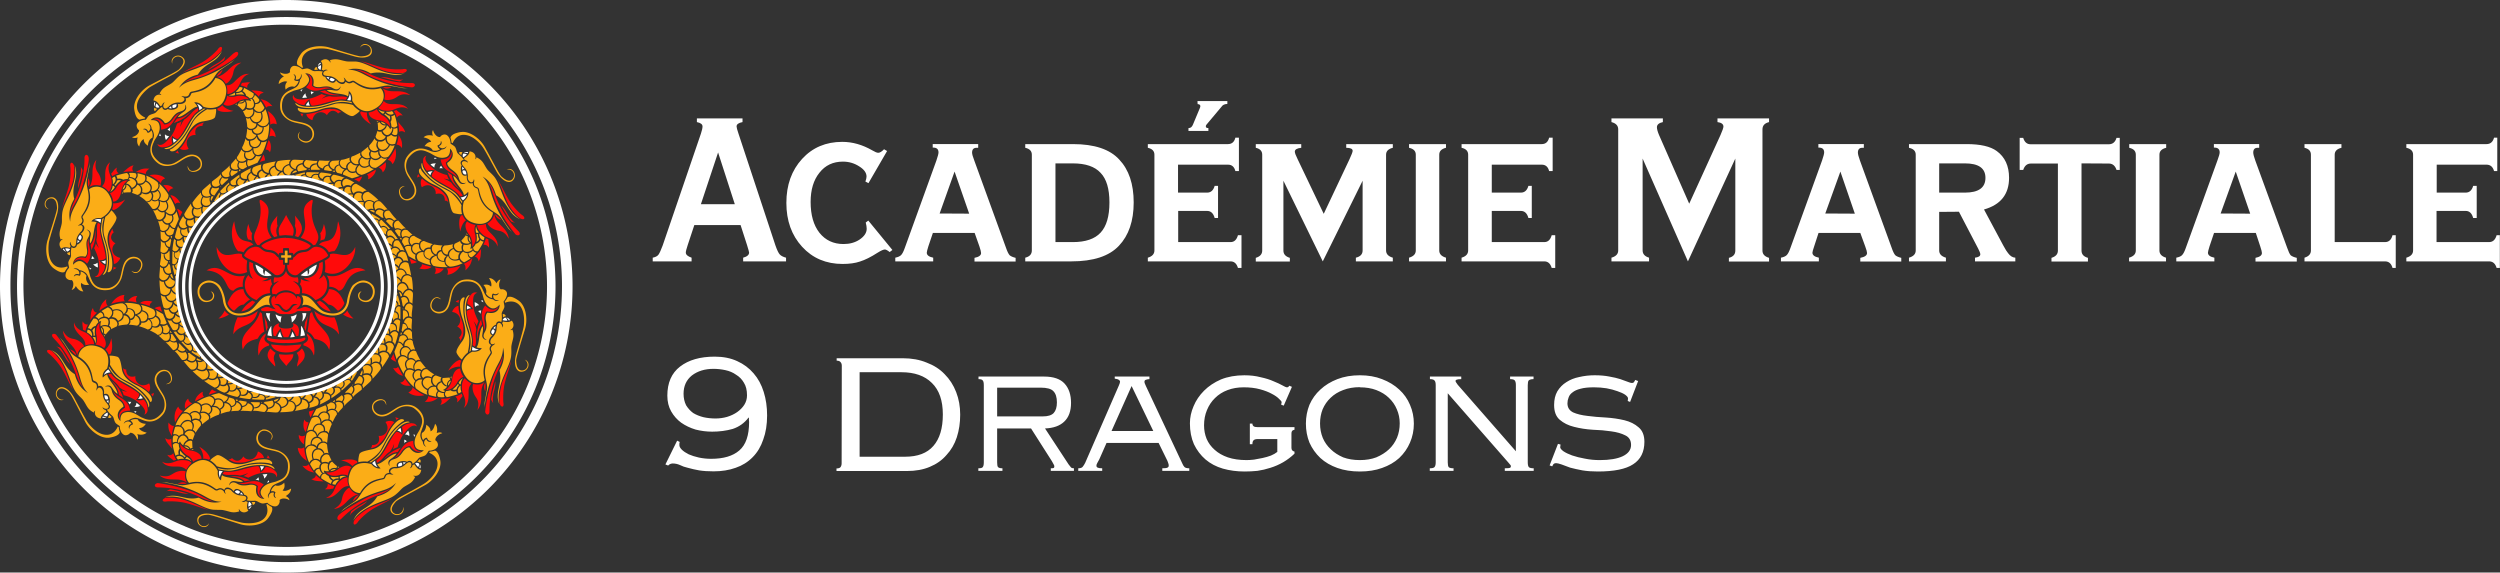 <svg xmlns="http://www.w3.org/2000/svg" width="1556.2" height="356.4" fill-rule="evenodd" stroke-linejoin="round" stroke-miterlimit="2" clip-rule="evenodd"><rect width="100%" height="100%" fill="#333333" stroke="none"/><g fill-rule="nonzero"><path fill="#fff" d="M197.9 41.2a5 5 0 0 1 1.8-1.5c0-.3-.2-.4-.3-.7-.6.3-1.5 1.2-1.5 2.2zm0 .6c0 .6 1 1.7 1.6 1.7.2-.5.4-2 .3-2.9-.5 0-1.6.7-2 1.2zm6.7 7.6c0-.5.2-1 .6-1.2l-2-.3c.5.8 1 1.2 1.4 1.5zm1.5-1c-.4.2-1.1 1-.9 1.4 1.9 1.7 3 .2 3.2-.2-.4-.4-1.5-1.1-2.2-1.1zm-19 7.7c0 .3.3.8.5.9.1-.5.5-1 .8-1.5l-1.3.6zm6.8 2.7c.4-.5 1-1.2 1.7-1.6-.7.1-1.5 0-2-.4-.3.6.1 1.7.3 2zm-5.7 2.2l3-.3c-.8-.9-1-1.6-1-2.6a5.5 5.5 0 0 0-2 2.9zm27.8 1.3l2.2.3c.4-1.1.2-3-.5-4.3a7 7 0 0 1-1.7 4zm-25.6 3.3c1 .2 2.6.2 2.5 0a4 4 0 0 1-.7-2.5c-.3.1-1.6 1.8-1.8 2.5zm-94 .6c0-.6 0-1.8.3-2.4l-.7-.2c-.2.6-.2 1.9.4 2.6zm.5.4c.5.4 1.8.6 2.3.1a8.5 8.5 0 0 0-1.8-2.3c-.3.3-.7 1.6-.5 2.2zm27.2 2l1.9-1.3c-.6-1-2-2.2-3.4-2.7a7 7 0 0 1 1.5 4zm-16.7-3c-.2.4-.1 1.6.3 1.6 2.5 0 2.2-1.9 2.2-2.3-.6 0-2 .2-2.5.7zm-2.4 1.6c.8.3 1.5.3 2 .2-.4-.3-.6-1-.4-1.3-.3 0-1 .8-1.6 1.1zm-.7 13.2c.2.6 1.2 1 1.6 1.1-.1-.6-.2-1.5 0-2.3-.4.6-1 1-1.6 1.2zm-5.2 4c.2.2.8.4 1 .2l-.5-1.6-.5 1.4zm4.2 2.7c.6-.5 1.5-1.7 2-2.4-1.2 0-1.9-.4-2.6-1.1-.2 1.4.2 2.8.6 3.5zm4.8 1.8c.8-.6 2-1.7 1.9-1.8a4 4 0 0 1-2.4-1.2c0 .2.2 2.3.5 3zm180.7 6.3a5 5 0 0 1 2.4.2l.2-.7-.8-.1c-.6 0-1.3.1-1.8.6zm-.4.4c-.4.5-.6 1.9 0 2.3.4-.2 1.7-1.1 2.2-1.8-.2-.2-1.2-.5-1.8-.5h-.4zm-18 3.5c.4-.3 1-.4 1.6-.5l-1.3-.5c-.3.2-.4.8-.3 1zm-2.4 3.2c.5.7 1.7 1.5 2.4 2 0-1.2.3-2 1-2.6h-.7c-1.1 0-2.2.3-2.7.6zm5.6 2.5c.6-.1 1.5-.2 2.3 0-.6-.3-1-1-1.2-1.6-.6.2-1 1.2-1.1 1.6zm14.2 1c.3-.5.8-.7 1.3-.5-.2-.3-.9-1-1.2-1.6-.3.9-.2 1.5-.1 2zm.1.7c.1 2.5 2 2.1 2.4 2.1 0-.6-.2-2-.8-2.4l-.6-.2c-.4 0-1 .2-1 .5zm-21.7.6c.6.9 1.7 2 1.8 1.9a4 4 0 0 1 1.3-2.4h-.2c-.7 0-2.3.3-2.9.5zm20.5 15.8l1.4 1.8c1-.5 2.2-2 2.6-3.4a7 7 0 0 1-4 1.6zM58.7 137a7 7 0 0 1 3.9 1.8c0-.7.3-2 .4-2.3l-1.4-.2c-1 0-2 .2-3 .7zm-10 11.4c0 .5 1 1.2 1.3 1 1.7-1.9.2-3-.2-3.2-.4.4-1.2 1.5-1.2 2.2zm-.6 2.9c.7-.4 1.2-.9 1.5-1.4-.5.1-1-.1-1.3-.6 0 .3 0 1.3-.2 2zm-7.4 3.3c0 .5.6 1.7 1.2 2 .6-.1 1.7-1 1.7-1.6a8.2 8.2 0 0 0-2.9-.4zm-1.6.5c.3.5 1.2 1.5 2.1 1.5a5 5 0 0 1-1.4-1.8c-.3 0-.5.1-.7.3zm17.7 6c.6.3 1.7-.1 2-.3-.5-.4-1.2-1-1.6-1.7.1.7 0 1.4-.4 2zm8.9.8a4 4 0 0 1-2.6.7c0 .2 1.8 1.6 2.5 1.8.2-1 .2-2.5 0-2.5zm-7.7 2.6a5.5 5.5 0 0 0 2.9 2c.1-.8-.1-2.2-.2-3-1 .8-1.7 1-2.7 1zm134.4 3c.2 1.2.2 2.5-.8 3.7 0-1 0-1.9-.3-2.9a57 57 0 0 0-4.1 3c.5.4 8.4 2.7 10-6.6-1.7.7-4.2 2.3-4.8 2.9zm-23.3 3.9c-.2-.2-3.3-2.7-4-3a8 8 0 0 0-.4 2.8c-1-1.2-1-2.5-.8-3.6-.7-.6-3.1-2.2-4.9-2.9 1.6 9.3 9.5 7 10.1 6.7zM56 167.7c.3 0 .8-.3.9-.5-.4-.1-1-.5-1.4-.8l.5 1.3zm244.3 19.2c-.3 0-.8.3-.9.5.5.1 1 .5 1.5.8l-.5-1.3zm-4.6 4.2c.9-.9 1.6-1.1 2.6-1a5.5 5.5 0 0 0-2.8-2c-.1.7.1 2.1.2 3zm-5 1.6a4 4 0 0 1 2.6-.8c0-.2-1.8-1.5-2.5-1.7-.2 1-.2 2.6 0 2.5zm7 1c.5.4 1.1 1 1.5 1.7 0-.7 0-1.4.4-2l-.5-.1c-.5 0-1.2.2-1.5.4zM189 194.9h-.9c.6 1.8.4 3.1 0 5.3a8.2 8.2 0 0 0 2.6-5.2l-.8-.1h-1zm-23.4 0c0 1 1 4 2.6 5.3-.4-2.2-.6-3.5 0-5.2h-.9l-1-.1h-.7zm15.3 2c.5.6.8 3 .7 3.8 1-.5 3.1-3 3-5.1a7 7 0 0 1-3.7 1.4zm-6.2 3.8c0-.7.2-3.2.7-3.7a7 7 0 0 1-3.8-1.4c0 2.1 2.2 4.6 3 5.1zm142-1.2c.3 0 .5-.2.7-.3-.3-.6-1.2-1.5-2.2-1.5a5 5 0 0 1 1.5 1.8zm-3.8-.2c.5.2 2 .4 2.9.3 0-.4-.6-1.6-1.2-1.9-.6 0-1.7 1-1.7 1.6zm-125.9 10l2.8-.5c.1-.4-1-4.8-2.4-6 0 2.2 0 4.3-.4 6.5zm-20.5-.5l2.8.5c-.4-2.2-.4-4.3-.4-6.5a13.4 13.4 0 0 0-2.4 6zm140.5-4.4c.5 0 1 .2 1.2.6l.3-2c-.8.5-1.2 1-1.5 1.4zm-.4.7c-1.7 1.8-.2 2.8.2 3.1.4-.4 1.2-1.6 1.1-2.3 0-.3-.7-1-1.1-1l-.2.2zm-126 4.9c1.1 0 2-.2 2.9-.3-.4-1.1-.7-2-1.6-3.3 0 1-1 3-1.3 3.6zm-7.8-.3l2.9.3c-.4-.7-1.3-2.7-1.3-3.6-1 1.4-1.2 2.2-1.6 3.3zm121 8.3c1.1.4 3 .2 4.3-.5a7 7 0 0 1-4-1.7l-.3 2.2zm-229 15.3a7 7 0 0 1 4-1.5 20 20 0 0 1-1.3-1.8c-1.1.5-2.3 2-2.8 3.3zM87.2 246a4 4 0 0 1-1.3 2.3c.2.1 2.4-.1 3-.4a7.3 7.3 0 0 0-1.7-2zM65 246c0 .7.2 2 .7 2.5.4.3 1.6.2 1.6-.3 0-1.9-1.1-2.1-1.8-2.1H65zm1.2 3.4l1.2 1.6c.2-.9.2-1.5 0-2-.2.4-.8.6-1.2.4zm14.3 2.3c.6-.2 1-1.2 1.2-1.6-.7.1-1.5.1-2.3-.1.5.4 1 1 1.1 1.7zm3.2 1.5c1.4.3 2.9-.1 3.5-.5-.5-.7-1.6-1.5-2.3-2 0 1.2-.4 1.9-1.2 2.5zm-.5 3.1c.4.2.9.3 1.3.6.2-.2.4-.8.3-1l-1.6.4zm-18.7 2.2c.3.4 1.6.7 2.2.6.4-.5.6-1.9.1-2.3-.5.2-1.7 1.1-2.3 1.7zm-.8 1.5c.6.2 2 .2 2.6-.5a5 5 0 0 1-2.3-.2c-.2.2-.2.4-.3.7zm183.7 8.1a4 4 0 0 1 2.4 1.3c0-.3-.2-2.4-.5-3-.8.5-2 1.6-1.9 1.7zm4.7 2.4c1.2 0 2 .3 2.6 1 .3-1.3-.2-2.7-.6-3.4-.6.5-1.4 1.7-2 2.4zm5.2 0c.3.4.4 1 .5 1.6.2-.5.3-1 .6-1.3-.2-.2-.6-.3-.9-.3h-.2zm-5.8 5.5c.5-.6 1-1 1.7-1.2-.2-.6-1.2-1-1.6-1.1.1.6.2 1.5 0 2.3zm-19.8 12.2c.5 1 2 2.2 3.4 2.6a7 7 0 0 1-1.6-4l-1.8 1.4zm19-.3c.4.3.6.8.4 1.3.3-.2 1-.9 1.6-1.2a3.8 3.8 0 0 0-2-.1zm-2.9 2.5c.6 0 2-.2 2.5-.8.2-.4 0-1.5-.4-1.6-2.5.1-2.1 2-2 2.4zm10.7-2c.2.5 1.2 1.8 1.8 2.3.3-.3.7-1.6.5-2.2-.3-.2-.9-.4-1.4-.4-.4 0-.7.1-1 .3zm2.5 2.9l.7.2c.2-.6.2-1.9-.5-2.6a5 5 0 0 1-.2 2.4zm-99.2-1c.4.7.8 1.4.8 2.6.2-.1 1.5-1.8 1.8-2.5a11 11 0 0 0-2-.2l-.6.1zm-24.9 7a7 7 0 0 1 1.8-4 20 20 0 0 1-2.2-.3c-.4 1.1-.2 3 .4 4.3zm26.5-2c.8.9 1 1.6 1 2.6a5.5 5.5 0 0 0 2-2.8h-.5l-2.5.2zm-4.4 3.4c.7 0 1.5 0 2 .4.3-.5 0-1.6-.2-2-.4.6-1 1.2-1.8 1.6zm7.2 1.8l1.3-.5c0-.3-.3-.9-.5-1-.1.5-.5 1-.8 1.5zm-20 5.6c.4.5 1.5 1.3 2.2 1.2.4 0 1.2-1 .9-1.3-.6-.6-1.2-.8-1.6-.8-.9 0-1.4.7-1.6 1zm3.1 1.5l2 .3c-.5-.8-1-1.2-1.4-1.5.1.5-.2 1-.6 1.2zm5.7 4.8c-.3.5-.5 2-.4 2.9.4 0 1.6-.6 2-1.2-.2-.6-1-1.7-1.6-1.7zm-.3 3.8c0 .3.2.4.3.7.6-.3 1.5-1.2 1.5-2.2a5 5 0 0 1-1.8 1.5z"/><path fill="#fbad17" d="M224.1 29.8c1.9-3.1 6.6-2 6.7 1.6.1 3.4-4.4 3.6-6 3.7-1.5.1-8.9-2.2-20-5.6-6-1.7-14.3-.5-17.5 4.1-3.3 4.6-2.4 6.3-2.1 6.8.8.5 2.5 1.5 2.7 1.8l.8-.2c-.3-.6-2.7-6.1 2.4-9.7 4-2.7 10.4-2.2 12.3-1.9 2.7.4 15.6 4.3 17.6 4.8 6.4 1.7 10.4-.2 10.5-3 .2-3-2.2-4.8-4.3-4.8a3 3 0 0 0-3 2.4zM122.6 42.5c-5.2 2-8.6 3-11.3 5.1-2.1 1.8-3.2 3.4-4.6 4.3-3.3 2.2-5.4 2.4-7.4 6.4.5.1 1 .3 1.1.9-.8-.5-4.2-.8-4.9 3.3 1 .3 2.2.2 4.3 3.6.4-.3 1-.4 1.1-.4 0-.6.5-1.8 1.7-2-.8.8-1.6 2.9-.2 3.7 1 .5 2.3-.7 3.4-1.8a8.7 8.7 0 0 1 5.7-1.8c2.5.4 5.3-2.8 1.4-3.7.7-.4 1.5-.1 2 0 3.9.2 2-2.7 4.6-3.1 13.3-2.3 12.8-10.3 17.7-13.5 9.2-6.2 5.4-3.4 9-6.6a71.9 71.9 0 0 1-21.8 11.8c-5.1 1.7-9 2-13 6 4-6.9 11.2-8 11.8-8.3 4.5-7.6 11.9-7.1 15-14.8-3 5-9 8.3-15.6 10.9zm-15.3-2.8c-.8-3.6 3.4-6 6-3.5 2.4 2.4-.7 5.6-1.7 6.8-1 1.2-8 4.6-18.3 10-5.5 2.9-10.6 9.6-9.7 15.2.8 5.5 2.6 6 3.2 6.3 1-.3 2.8-.7 3.2-.6l.4-.7c-.6-.3-6.2-2.5-5-8.7 1-4.7 6-8.8 7.4-9.9 2.3-1.6 14.3-7.8 16-8.8 5.8-3.3 7.4-7.5 5.4-9.6-1-1.1-2.1-1.6-3.3-1.6-2.7 0-5 2.5-3.6 5.1zm98-2.2c.3.5.6 1 .3 1.5-.3-1-2.5-3.6-5.9-1 .5.8 1.5 1.5.6 5.5.5 0 1 .4 1.1.5.4-.5 1.6-1 2.7-.3-1.3 0-3.3 1-2.8 2.5.3 1 2.1 1 3.7 1.2 2.8.1 5 2.4 5.3 2.6 1.5 2 5.7 1.7 3.6-1.7.8.3 1.1 1 1.4 1.5 1.5 1.6 2.3 1.2 3.2.8.7-.3 1.3-.6 2.3 0 7.4 5.1 12 4.2 16.1 3.3 2-.4 4-.9 6-.5 10.9 2 6.3 1.3 11 1.6a71.8 71.8 0 0 1-23.8-6.9c-4.9-2.3-7.8-4.7-13.5-4.7 7.6-2.2 13.5 2.1 14.2 2.3 4-1 7.2-.5 10.3.2 3.4.7 6.7 1.4 10.8-.3-5.6 1.5-12.3-.3-18.8-3.2-5-2.2-8.2-3.8-11.7-4.1H218c-1 0-2 0-2.8-.2-2.7-.5-4.2-1.2-6.3-1.2-1 0-2.1.1-3.5.6zM183 41c-2.2.2-2.8 3-2.4 3.8-1.2 1.6-4.4 1.4-6.2.2 0 .8 1 2 2.4 2.5-.6.3-3.4 2-3.3 4.8 2.2-1.5 4-2 5.3-1.4-.7.8-1.7 2-1 4.9 2-2.2 4.6-2.2 5.3-1.7 1.9-1 3-3.4 2.7-3.8-.4.2-2.1.2-2.7-.6.5-.9.9-2.3-.5-3.5.8 0 2.2 1 1.4 3.2 1 .6 3.8-.2 3.3-3.5.5.8 1 2-.6 3.8 0 .5-.2 2-1.4 3.6-1.2 1.7-4.5 2.4-6.8 4-3.3 2.2-4.6 6-4 10.4.8 5.3 6 7.6 7.5 8.1 3.3 1.2 8.4 1.2 11.2 4.1 1.4 1.6 2.2 5.3-.6 7.5-1.6 1.2-4.5.4-6-1.1-1-1-.9-2.4.2-4.3-4 3.5 1.7 8 5.3 6.5 3.4-1.3 4.4-5.6 2.4-8.5-2.5-3.7-7-3.6-11.8-4.9a9.6 9.6 0 0 1-7-6.8c-1.2-9.4 4.5-10.6 6.6-11.6 2-1 7.5-1 9.8-5.7.8-1.7-.1-3.7-2.1-5.3 2.2-.3 6.3 1.4 5 7.4 1 1.3 3.5 1.3 5 1 3.5-.6 5.1-.2 6.3.3 1.1.5 4 2.8 5.7-.7.1.5-.4 2.3-2.2 2.7-.6 0-1.4 0-2.4-.2a10 10 0 0 0-4 0c3 2.5 11 1.7 13.1 3.8.5-.7.6-1.7.6-3.3.9.4 2.6 2.6 2.1 5.7.5 1.7 5.6 9.2 12.7 6 9.4-4.1 7.3-11.6 5-13.5-6.1 1.7-10.5.1-13.3-1.5-2.2-1.2-3.5-2.5-4.1-2.2-1.5.9-2.7 1-4.4-.4-.8 2.5-4 1.7-5.9-.8-.2.3-.8 1.8-2.4 1.5-1.6-.2-3.8-1.9-4.3-3.7-2 0-2.6-2.2-1.5-3.2-.5-.2-2.3-.5-4.9-.3-1.6.1-2.4-1-4.3-1.6-1.1-.3-2.7.4-3.8.4a7.3 7.3 0 0 0-4.6-2.1h-.4zm12.8 2.6c.7-.2 1.7-.1 2.1-.2-.3-.3-.7-1.2-.7-1.7-.6 0-1.6.6-1.4 1.9zm-61.8 5.2c-5.8 9.9-14.7 8.1-15 9.6-.6 1.6-1.3 2.5-3.5 2.8 1.1 2.3-1.7 4-4.8 3.5 0 .3.7 1.8-.7 2.7-1.3 1-4 1.3-5.6.4-1.6 1.4-3.4.2-3.4-1.3-.5.2-2 1.3-3.7 3.2-1 1.2-2.4 1-4.2 2-1 .5-1.6 2-2.4 2.9-.4-.2-3.6.2-5 1.9-1.5 1.7 0 4.1.8 4.5.3 2-2.2 4-4.3 4.3.6.7 2.2.8 3.5.2-.2.6-1 3.8 1 5.7.5-2.6 1.5-4 2.8-4.6 0 1 .1 2.5 2.6 4.1 0-2.9 1.8-4.7 2.7-4.9.7-2-.2-4.5-.7-4.6-.2.5-1.4 1.7-2.3 1.4-.3-.9-1-2.1-2.8-2.1.5-.6 2.3-.8 3.2 1.3 1.1-.2 2.5-2.8 0-4.8.9.2 2 .8 2.2 3.2.3.3 1.1 1.5 1.4 3.6.3 2-1.5 4.7-2 7.5-.8 4 .9 7.5 4.4 10.2 4.2 3.3 9.5 1.3 11 .7 3.2-1.5 6.8-5.1 10.8-5 2.2.2 5.4 2.3 4.8 5.8-.3 2-3 3.5-5 3.4-1.4 0-2.3-1-3-3.2-.3 5.3 6.9 4.5 8.5 1 1.5-3.4-.8-7.1-4.3-7.8-4.3-1-7.5 2.4-11.8 4.7a9.6 9.6 0 0 1-9.7 0C91.9 95.2 95 90.3 95.9 88c.8-2 4.8-6 3.1-10.8-.6-1.9-2.6-2.6-5.2-2.4 1.4-1.8 5.6-3.4 8.8 1.8 1.6.2 3.4-1.5 4.2-2.7 2.1-3 3.5-3.8 4.7-4.2 1.2-.5 4.8-.9 3.6-4.6.5.3 1.4 2 .3 3.5-.7 1.1-3.3 2-4.7 4.3 3.9-.2 9.2-6.4 12-6.4 0-.8-.7-1.6-1.8-2.7.9-.4 3.7 0 5.5 2.5 1.5.9 10.4 2.8 13.3-4.4 3.8-9.4-2.6-13.3-5.6-13.3h-.2zm12.8 8.3c.6.4 4 0 4.2-2.5-.5-.3-1.1-.4-1.9-.4-.3 1-1.8 2.4-2.3 2.9zm4.2-.3c.7.2 2 1.3 2.2 2.8.5.2 1.5.8 2.2 1.6.6.1 2.9-.5 2.5-3-.4-.4-4.5-2.8-6-3.5-.1.7-.2 1-.9 2zM147 58l.2 1c1-.4 3.5-.2 4.8 0-.2-.3-.8-1.5-2-1.8-.7.6-1.5.7-3 .8zm-4.7 1.2c.6.4 3 .4 3.9 0 .3-.5.1-1.1-.2-1.6-.2.3-1.5 1.4-3.7 1.6zm15 2c.3.4 1 1 1.5 2.9.3.2 2.7-.3 2.6-2-.5-1-2.3-2.7-2.8-3a3 3 0 0 1-1.4 2.1zm-1.5.5c.1.4.4.7.3 1.3-1-.6-2.1-.6-3.2-.4 1 1.2.9 3.3.6 4.4 6 2.2 5-4.2 3.1-5.5l-.8.2zm-7.1 2c1.2.5 2.9-.3 3.3-1.1-.6 0-2.5.5-3.3 1zm62.5-1c-5.7.8-10.6 3.7-18.3 3.8-4 0-6.7-.6-9-2.5-.3 1.2 2 2.4 2.6 2.5 8.1 2.2 16.3-.9 19-1.7 8-2.5 11.3-.8 13.8-.5l-.6-.9c-1-.1-4.5-.8-6.7-.8h-.8zM159 64.8c-.2 1.9-.7 2.2-1 2.6.5 1.4 4.2 4.4 6.6-.3a31 31 0 0 0-2.3-4c-.7.8-1 1.6-3.3 1.7zm-10.7-.5c0 .5-.1.8-.6 1.2.5.3 1.8 1.5 3.2 2.9 1.8-.4 2.6-3.8 1.5-5.3-1.1 1.7-3 1.4-4.1 1.2zm59.6.5c-7 2.2-11.8 3.9-19.6 3-1.5-.1-2-.5-2.8-.6-.4.7 0 1.7 1.5 2.4 2.2 1 7.2.4 11.1-1 4-1.4 9.7-3.2 14.3.1 4.2 3 6.3 4 7.6 3.4 1.2-.6 3.3-2.1 4-3.1-1-.5-3.4-2.4-4.2-3.6-1-.4-4.4-1.1-7.7-1.1-1.5 0-3 .1-4.2.5zm-61.5.3l.7.1c.3-.2.5-.6.4-.8-.2.3-.7.4-1.1.7zm-50 4.2l1.5-1.6c-.5 0-1.4-.3-1.7-.7-.4.4-.7 1.5.3 2.3zm24.6 3c-3.6 4.5-5 10-10.5 15.4-2.8 2.8-5.2 4.3-8.2 4.6.6 1 3.1.2 3.7 0 7.3-4.2 11-12.1 12.4-14.6 4-7.3 7.5-8.4 9.5-10l-1-.1c-.9.6-4.8 3.2-6 4.7zm30.2-3.2l1.6 3.4c2.5 1.8 6-1.8 4.5-4.5-1 .4-3 .7-4-.2-.5.8-1.7 1.5-2.1 1.3zM129 68c-1.4.7-7 4.3-8.9 8-3.5 6.5-5.7 11-12 15.8-1.1 1-1.8 1-2.4 1.5.2.8 1.2 1.2 2.7.7 2.3-.8 5.5-4.7 7.3-8.5 1.9-3.7 4.7-9 10.4-9.9 5-.8 7.3-1.5 7.8-2.8.4-1.3.8-3.8.6-5-1 .2-4 .6-5.5.2zm34 1.9c1.6 5-1.3 6.5-2.5 6.8.6 1.3 4.8 3.7 6.7-.8 0-2.9-1.6-7.4-2.1-8-.2.5-.7 1.5-2 2zm75.4.9c.5-.2.8-.7 1-1.3-.4 0-2.1 0-3.8-1.4.1.7 1.9 2.4 2.8 2.7zm1.9-1.2c.1.7 2.8 2.8 4.7 1.1-.1-.5-.5-1-1-1.6-1 .6-3 .5-3.7.5zm-84.1 3.7c.5 1.6 2.5 3.5 4.8 2.4 1.5-.8 2.3-3.5 1.2-5.5-.7.2-2.7.3-3.8-1 0 2.8-1.4 3.4-2.2 4zm83-2c1 .5 2.7 2.3 3.5 3.4 0-.3.5-1.6-.3-2.7-.9 0-1.5-.5-2.6-1.4l-.6.8zm4.3 1c.4.7.5 2.4-.4 3.6.2.4.5 1.6.5 2.7.3.5 2.3 1.6 3.7-.4a40 40 0 0 0-1.7-6.8c-.6.5-.8.7-2 1zm-90.4 1.2c.6 2.6.7 3.5.8 5.4 1.7 2.7 6 .8 5.6-2-1.3 0-3-.6-4-3.5-.5.6-1.6.5-2.4 0zm81.7 2.3l1-.3c-.5 0-.9-.2-1.4-.3.2.3.2.5.4.6zm5.4 1.5a8.1 8.1 0 0 0-3.1-1.6c.4 1.3 2.2 2 3 1.6zm-5.2-1c.2.6.3 2.5.3 4.4 1.6 1 4.5-.9 4.8-2.7-2 .4-3.2-1.1-3.9-2-.3.3-.6.5-1.2.4zm-70.8 2.8c0 4.4-3 4.9-3.9 4.8.3 2 2.7 5.6 6.1 2.3 1-2.7 1.3-8.3 1-9.1-.4 1.1-2 2.1-3.2 2zm-6.8 1.8c1.2 4 6.5 2.3 6-1.6-.9.1-2.3-.4-3-1.6-.3 2.3-2.6 3-3 3.2zm80.7.6c2.8 5.7 6.5.4 6.1-1.7l-.7-.5c-.2.4-.2.8-.7 1.1-.3-1-1.1-1.8-2-2.5 0 1.7-1.7 3-2.7 3.6zm6.7-1.5c.1.5.1 1.5-.8 3.2 0 .3 2.1 1.6 3.2.4.4-1.2.3-3.6 0-4.1a3 3 0 0 1-2.4.5zm-91.6 5.2c1.1 2.6 5.7 1.6 6.3-1.2-1.4-.4-2.7-1.1-2.8-3-1.3.2-2.2-.3-2.8-1-.2 2.6-.5 4-.7 5.2zm116.3-.7c-.6-.2-3.9-1-5.8 1 2.6.6 4.2 1.5 4.7 2.8-1 .1-2.5.2-4.1 2.7 3 0 4.8 1.7 5 2.6 2 .7 4.4-.2 4.6-.8-.5-.1-1.7-1.3-1.5-2.3 1-.3 2.2-1 2-2.8.7.6 1 2.3-1.1 3.2.1 1.1 2.8 2.5 4.7 0-.2.8-.8 2-3.1 2.2-.4.3-1.6 1.2-3.6 1.5-2 .3-4.8-1.5-7.6-2-3.9-.7-7.5 1-10.1 4.6-3.3 4.3-1.2 9.5-.5 11 1.5 3.2 5.2 6.8 5 10.8 0 2.1-2.2 5.3-5.7 4.9-2-.3-3.5-3-3.4-5 0-1.4 1-2.4 3.1-3-5.3-.3-4.3 7-.8 8.4 3.4 1.5 7-.9 7.7-4.3.8-4.4-2.5-7.5-4.9-11.8a9.6 9.6 0 0 1 0-9.7c5.7-7.6 10.6-4.4 12.7-3.6 2.2.7 6 4.6 11 2.9 1.8-.7 2.5-2.7 2.3-5.3 1.8 1.4 3.4 5.6-1.7 8.9-.2 1.6 1.6 3.3 2.7 4.1 3 2.1 3.9 3.5 4.3 4.7.5 1.2 1 4.8 4.6 3.5-.3.5-2 1.4-3.5.4-1.1-.7-2-3.3-4.3-4.7.2 3.9 6.5 9 6.5 12 .8-.1 1.6-.8 2.7-2 .4 1 0 3.8-2.5 5.7-.8 1.5-2.6 10.4 4.7 13.2 9.6 3.7 13.4-3.1 13.2-6-10-5.7-8.4-14.5-9.8-15-1.6-.5-2.6-1.2-2.8-3.4-2.4 1.2-4-1.6-3.6-4.7-.4 0-1.8.7-2.8-.6-1-1.4-1.3-4.1-.4-5.7-1.4-1.5-.3-3.4 1.3-3.3-.3-.6-1.3-2-3.3-3.7-1.3-1-1-2.4-2-4.2-.6-1-2.1-1.6-3-2.4.2-.4-.2-3.6-2-5-1.7-1.4-4 0-4.4 1-2 .3-4-2.2-4.4-4.3-.7.6-.7 2.2-.1 3.5zm-35.7.5c.6 3 5.5 2.8 6.3-.1-1-.5-2.5-1.6-2.6-3-1 .3-2.3 0-2.5-.5l-1.2 3.6zm52.9-2.8c-5.6 1-6 2.8-6.3 3.4.3.9.7 2.7.6 3.1.5.3.3.3.8.4.2-.6 2.4-6.2 8.5-5 4.8.8 9 5.7 10 7.2 1.7 2.2 8 14.2 9 15.9 3.4 5.7 7.6 7.2 9.7 5.3 3.6-3.3.2-9-3.6-6.9 3.6-.9 6 3.3 3.6 5.9-2.3 2.5-5.6-.6-6.8-1.6-1.2-1-4.7-8-10.3-18.2-2.7-5-8.6-9.6-13.8-9.6l-1.4.1zM241 85.1c-.6 1.3-.1 6 5 4.4.3-1 1-3.7 1.1-4.6-1.1.1-1.9.5-3.6-1-1.5 1.2-2 1-2.5 1.2zm-85.2 2.6c-.8 4.5 5.2 5.5 6.2.4a4 4 0 0 1-2.2-3c-1.5 2.5-3 2.2-4 2.6zm74.1 2.8c-.6 3.1 3.7 4.8 5.5 2.5-1-1-1.8-2.6-.4-5.2-.8 0-1.6-.9-1.8-1.7-1.4 2.3-2 3-3.3 4.4zm-79.2 1.2c.4 3.4 5.4 2.7 6.2.2-1.4-.4-2.2-2.3-1.9-4.2-1.3 0-1.8-.7-2.1-1.6-1 3.3-1.4 4.2-2.2 5.6zm84.8-3.6c-.7 1.5-.6 4.3 1.8 5 1.6.6 4-.8 4.7-3-.7-.4-2.1-1.7-2-3.4-2 2-3.4 1.4-4.5 1.4zm-72.8.3c-1 4.2-4 4-4.9 3.8-.3 2.2 1 5.9 5.1 3.5 1.7-2.4 3-7.3 3.2-8.2-.6 1-2.8 1.1-3.4.9zm80.1 2c-2.4 4.7-5.5 3.7-6.5 3.2-.6 1.3.8 6 5.3 4 2-2 4-6.4 4-7.2-.5.2-1.5.6-2.8 0zm-17.7 4.1c-1 2.7 3 5.1 5.3 3.5-.7-1.2-1.2-2.6.1-4a2.7 2.7 0 0 1-1.3-2.7l-4 3.2zm-77.6 3.3c-.2 3.2 4.5 3.6 5.8 1.4-1.4-.6-1.8-2.8-1-4.5-1-.3-1.7-1-2-1.7-1.5 2.8-1.9 3.6-2.8 4.8zm6.2-3h-.8c-1.5 4.2 3.8 6.1 5.7 1.8a4 4 0 0 1-1.5-3.4c-1.6 1.6-2.6 1.6-3.4 1.6zm77.4-.4c-2 3.7 3 6.1 5.4 3a3.2 3.2 0 0 1-1-3.2c-1.8 1.4-4 .3-4.4.2zm57.7 4.1c.3.4.4 1 .5 1.1.5 0 1.8.5 2 1.7-.9-.8-3-1.6-3.7-.2-.5 1 .7 2.3 1.8 3.5 1.9 2 1.9 5.3 1.8 5.6-.3 2.5 3 5.3 3.8 1.3.4.8.2 1.5 0 2-.2 4 2.7 2 3.2 4.6 2.5 13.3 10.4 12.7 13.7 17.5 6.3 9.2 3.5 5.4 6.8 9a71.8 71.8 0 0 1-12.1-21.7c-1.8-5.1-2.2-9-6.2-13 7 4 8 11.2 8.5 11.7 7.6 4.5 7.2 11.8 15 14.9-5.2-2.9-8.5-8.9-11.1-15.5-2-5.1-3.1-8.5-5.3-11.2-1.8-2.1-3.4-3.2-4.3-4.5-2.3-3.4-2.5-5.4-6.6-7.4-.1.5-.2 1-.8 1.2.4-.9.7-4.3-3.5-4.9-.2.9 0 2.1-3.5 4.3zm-3.2-3.3l1.6 1.5c0-.6.3-1.4.7-1.8-.2-.2-.6-.3-1-.3-.5 0-1 .1-1.3.6zM219 97.4c-2 2.7 2 5.8 4.3 4.5-.8-1.2 0-3.2 1.6-4.3-.9-1-.8-1.8-.5-2.6-3 1.5-3.9 2-5.4 2.4zm-59.6-.4c-1.4 3.1-4 3-5.1 2.6-.6 1.2-.7 3 .4 4l5.6-2.3 2.5-4.6c-.7.9-2.8.6-3.4.3zm71.7 1.6c-1.2 1.6-2 5.9 2.8 5.9 2.7-1.3 6.8-5.1 7-6-1 .7-2.8.3-3.6-.6-3 3.1-5.5 1.4-6.2.7zm-18.7 1c-2.4 2.1.8 5.7 3.2 5-.6-1.4.7-3.2 2.4-4-.5-.9-.6-1.8-.2-2.5-3 1-3.9 1.3-5.4 1.4zm17.2 3.1a4 4 0 0 1 .5-3.7c-2.9.8-3.7-.5-4.7-.9-3.7 2.7 0 7.7 4.2 4.6zM144 102c-1.2 3.4 2.5 4.3 4.5 3-1-.8-1-3 0-4.2-.8-.5-1.4-1-1.5-2.2l-3 3.4zm38.3-2.5c-2.7 1.9-1.4 5 1.8 5.8 0-3 3.3-3.7 4.2-3.8.1-.6.3-1.2 1-1.8l-5.7-.3-1.3.1zm-9.4.8c-2.7 3.2-.2 6.1 2.8 6 0-2.8 3.3-4.1 4.3-4.2a3 3 0 0 1 1-2.6c-3.2 0-7 .5-8.1.8zm17.6-.7c-2.6 2.1-.9 4.7 2.2 4.9 1-3 3.4-2.7 4.4-2.8 0-.5.3-1.2.6-1.6-1.3.2-3 0-4.5-.2l-2.4-.3a2 2 0 0 0-.3 0zm16.4.5c-3.2 1.6-1.2 4.8 1.2 5.3-.2-1.3 1.3-2.8 2.9-3-.2-1-.3-1.8.4-2.6l-4.5.3zm-8.1-.2c-2 2.4 0 4.6 2.2 5 .4-1.5 1.9-2.2 3.3-2.5-.1-.8.4-1.7 1.3-2.4-1.4.2-3 .1-4.4 0l-2-.1h-.4zm-34.7 2.3c-1.8 2.3.3 5.4 3.2 5.4-.4-2.6 2.4-4.4 3.5-4.5 0-.4 0-1.6 1-2.6-3.3.4-6.6 1.3-7.7 1.7zm-15-1.1c-1.6 2.5.3 4.3 2.3 4.2l2.5-1.5a4 4 0 0 1-.7-3.2c-1.6 1-3.4.9-4.1.5zM48.6 124.6c-2.3 4.8-4.8 7.7-4.9 13.4-2-7.7 2.3-13.5 2.5-14.2-2.2-8.5 3.4-13.4.2-21.1 1.5 5.7-.5 12.3-3.4 18.8-2.3 5-4 8.1-4.3 11.6-.3 2.7 0 4.6-.3 6.2-.8 4-2.1 5.5-.7 9.8.4-.2.9-.5 1.4-.2-.9.3-3.5 2.5-1 5.9.8-.5 1.6-1.4 5.5-.5 0-.5.4-1 .5-1.1-.5-.4-1-1.6-.2-2.7 0 1.3.8 3.3 2.4 2.9 1-.3 1.1-2.2 1.2-3.7.2-2.8 2.5-5.1 2.7-5.3 2-1.5 1.8-5.7-1.6-3.7.3-.7 1-1 1.5-1.3 2.8-2.6-.6-3.3 1-5.5 7.8-11 1.8-16.3 3-22 2.1-11 1.3-6.3 1.7-11.1a71.9 71.9 0 0 1-7.2 23.8zm172.6-18a4 4 0 0 1 1.4-3.6c-3 0-3.3-1.1-4.2-1.8-4 2-1.5 7 2.8 5.3zm41.7-1.5c4.2 7.2 12.2 10.9 14.7 12.2 7.3 3.8 8.5 7.4 10 9.3 0-.3 0-.7.2-1-.6-.8-3.3-4.7-4.8-5.8-4.5-3.5-10-5-15.5-10.2-3-2.8-4.4-5.2-4.7-8.2-1 .6-.2 3.1 0 3.7zm-77.1 1.6l4.6-.8.9-.8c-2-.6-3-2.2-3-2.8-3.4.5-4 3-2.5 4.4zm7.8-1h5.1l.7-.4c-1.8-1-2.2-2.4-2.2-3-3 .3-4 2-3.6 3.3zm-36-1.4c-1.6 2-.1 4.6 2.5 4.6-.6-1.4 1.5-3.4 2.7-3.4-.4-.7-.5-2.4 0-3.1-2.8.6-4.4 1.4-5.3 1.9zm67.3 4.6c2.9-.6 7.2-3.2 8-3.8-1 .3-2.7-1-3-1.7-3.7 2.3-5.6.2-6.1-.6-1.8 1.3-3.4 4.9 1.1 6zm-44.9 0l.8-.4c0-1 1-2.4 2.2-2.7-2-1-2.7-2.1-3-3-5 1.2-4 6 0 6.2zm-42-1.3c.3 3 3.3 3.2 5 2-.7-1.3-.1-3 .7-4.1-.6-.5-1-1.5-.7-2.6-1.5 2-4.3 3.8-5 4.7zm72 0l2.8.7a4 4 0 0 1 1.7-2.8c-1.9-.4-3-1.8-3.3-2.6-2.9.8-2.8 3.4-1.2 4.7zm-8.2-1.7l4.2.6 1-.6a5 5 0 0 1-2.6-2.8c-2 .3-2.8 1.5-2.6 2.8zm-29.6 4.2c0-1 1.2-2.6 2.2-3.2-1.7-.2-3-1.4-3.4-3-4.9 1.5-2.7 6.8 1.2 6.2zm-22.2-2c-.8 2.7 1.4 3.6 3.8 3.2-.5-1.1.2-3.2 2.2-4.2-.3-1 0-2 .4-2.5a45 45 0 0 0-6.4 3.5zm111-.5c.9 2.2 4.8 5.4 8.6 7.1 3.8 1.8 9.1 4.6 10 10.2 1 5 1.7 7.3 3 7.8 1.3.4 3.8.8 5 .6-.3-1-.7-4-.3-5.5-.7-1.4-4.4-6.9-8-8.8-6.6-3.4-11.1-5.6-16.1-11.8-1-1.1-1-1.8-1.5-2.4-.8.2-1.2 1.2-.7 2.8zm-69.1-1.9h.9v-.4c-.3 0-.6.2-1 .4zm-43.3 1.1l1.5-1c-.3 0-.7-.2-1-.4-.2.3-.4.8-.5 1.4zm65 1.9l5.5 2.3a47 47 0 0 0 5-1.6c-1.1.1-2.5-1.5-2.6-2.1-3.3 1.2-5-.7-5.5-1.8-1.3.5-2.7 1.8-2.5 3.2zm-69.3 1l3.5-2.4c0-.4.1-.8.3-1.1a5 5 0 0 1-3.8-.3c-1.2 1.6-1 3.1 0 3.8zm62.6-3l1.7.4-.4-1c-.3 0-.8.3-1.3.6zm-25 1.3l3-1c-.3-.3-.4-.6-.5-.9a3 3 0 0 0-2.6 2zm-17.4 3.2c.2-.9.5-1.8 1.8-2.8a4.4 4.4 0 0 1-3.2-2.2c-3.8 1.6-1.8 5.5 1.4 5zm8.5-1c2-.2 3.5-.4 5.9-.5-1.5-.4-2.9-1.8-3-2.7a4.6 4.6 0 0 0-2.9 3.2zm20.7.1c0-.5.8-2.7 4.4-2 0-.3.1-.6.6-1l-5.8-.1h-2c-1.3 2 1.2 3 2.8 3.1zm-10-1.5c.2.8 2.8 1.4 3.3 1.4 0-.4.7-2 2.9-1.7-.2-.3-.2-.9 0-1.2-1.5.1-5.6 1.5-6.1 1.5zm17.2 2.6c.3-1 1.3-2.6 4.6-1.8.2-.4.7-1 1-1.2-2.6-.6-5.8-1-6.7-1-2 1.1-1 3.6 1.1 4zm-120.6-3.6c.5.6.7 1.6.4 2.4.6 0 1.6 0 3.2 1 .4-.1 1.7-2.2.5-3.3-.6-.2-1.7-.3-2.5-.3-.7 0-1.4 0-1.6.2zm-8 1.6c.3.5.6.8.8 2 .6-.3 2.3-.4 3.6.5.4-.2 1.6-.5 2.6-.4.5-.3 1.7-2.4-.3-3.8-.9 0-5.2 1.1-6.8 1.7zm85.5 3.8c0-.7 0-2 1.6-3.5-1.4 0-2.5-1-3-2-3.3 1.6-1.8 6.2 1.4 5.5zm-73.3-1.7c1.2 1.5 1 2 1.2 2.6 1.3.5 6 .1 4.4-5-.8-.3-3.6-1.1-4.5-1.2.1 1.1.5 2-1 3.6zm47.4 1.7c-.4 3.2 2.6 3.9 5 1.9-1.4-2.9.5-4.3 1.2-5-.4-.4-.7-1.1-.7-1.7-1.5 2-4.9 3.9-5.5 4.8zm33.6-1.5l4.5-1c-1.2-.3-2-1.6-2.3-2.2a3.5 3.5 0 0 0-2.2 3.2zm42.6 1.9c.4-1.2 2.4-2.1 4.6-1.4.3-1 1.3-1.5 2-1.5a45 45 0 0 0-7-2c-2.5 1.3-1.7 3.5.4 4.9zm-64.5-.8c-.7 2.2 1.7 3.2 3.6 2-.5-.8-1-2.8 2-4.5-.2-.4-.3-1.2-.1-1.6-2.3 1.4-4.8 3.5-5.5 4zm53.2.6c0-.6 1-1.8 2.8-1.6-1-.5-2-1.7-1.6-2.8l-1.3-.2c-2.8 0-3.8 3.9 0 4.6zm-6.8-4.3c-2 0-3 1.5-2 2.5.9 0 1.8.2 2.1.3.3-.3.8-1 1.7-1.3-.8-.3-1.5-1-1.8-1.5zm-9.4 1.7l3.1.2c.3-.2.6-.5 1.1-.6-1-.1-1.6-1-1.7-1.3-1.4 0-2.5 1-2.5 1.7zM91 112.3c4.6 2.5 3.6 5.5 3 6.6 1.4.5 6-.8 4.2-5.3-2-2-6.4-4.1-7.2-4.2.2.6.6 1.6 0 2.9zm-21.2-1.4c.5 1 .5 3 .4 3.7.7 0 2.8-2.7 1.2-4.7a5 5 0 0 0-1.6 1zm89 2.6l4.6-1.3c-1.8-.2-2.9-1.5-3.1-2.2a3 3 0 0 0-1.5 3.5zm44.4 2c.2-.8 1.6-2 3.5-1.9a3.2 3.2 0 0 1-1.4-3.3l-1.2-.2c-2.7 0-4 3.4-.9 5.3zm-24-4.8h.6c0-.1 0-.3.2-.4l-.8.4zm-41 4.5l3.7-3.5.2-.7c-2 .6-3.2-.1-3.6-.6-2 2.4-1.6 4.2-.3 4.8zm46.4-4.2l2.5.4-.2-.7h-.8a3 3 0 0 0-1.5.3zm-104.2-.2c0 .2-.1.5-.5.8.4.2.9.1 1.2.7-1.1.2-1.9 1-2.6 2 1.7 0 3 1.6 3.6 2.7 5.5-2.7 1-6.2-1.4-6.2h-.3zm71.2 5.2c-.4-.6-.3-2.6 1.2-3.7-1.3.3-2.8-.4-3.3-1.4-3.2 1.6-1.9 6 2.1 5zm39.3-4c1.6.3 2.8.7 3.1.8-.5-.5-.6-1-.6-1.6h-.5c-.8 0-1.6.3-2 .8zm23.2 4.3c.6-1.4 3.5-1.3 4.3-.5.2-.7 1.4-2 2.3-2a20.4 20.4 0 0 0-5.1-2.6c-2.6.5-3.3 3.3-1.5 5.1zm-141.4-3.7c0 .8-.5 1.4-1.5 2.5l.8.6c.4-1 2.3-2.6 3.3-3.4l-1.2-.2c-.4 0-1 .1-1.4.5zm79.9 3.3l5.2-2c-.6 0-2.5.5-3.7-1.7-1.5 1.1-2 2.5-1.5 3.7zm44.8-2.2c1.7.4 2.8.9 4.1 1.4-.7-.8-1-1.7-.8-2.6a5 5 0 0 0-.7-.1c-1.3 0-2.2.5-2.6 1.3zm12.1 4c.4-.5 1.4-1.4 3.6-1.3-1-1-1.1-2.5-.8-3.5-.4-.2-.8-.2-1.2-.2-2.7 0-4 3.5-1.6 5zm-122.3-2.6c2 2 1.3 3.4 1.3 4.5 1.5.7 4.3.7 5.1-1.7.6-1.7-.8-4.1-3-4.8-.4.7-1.7 2.1-3.4 2zm49.9 3.8c.4 2.4 3 1.3 4 .3-.3-.4-1.3-2.5 1.8-4.6-.2-.2-.4-.5-.3-1-1.7 1.3-5 4.8-5.5 5.3zm-11.3 0c-.6 3.1 2.5 4.3 5.4 2.8-2.2-2.1-.3-5 .4-5.7-.4-.5-.7-1-.6-2-1.6 1.5-4.6 3.8-5.2 4.8zm-27.5-.9c3.1 3 1.4 5.5.7 6.2 1.6 1.2 5.8 2 5.9-2.8-1.2-2.6-5-6.7-5.8-7 .6 1 .2 2.8-.8 3.6zm121.8 2.5c1.6-2.1 4.9-1.4 5.7-.7.2-.3 1-1.1 2.5-1.2-2.6-2-5.5-3.6-6.6-4.2-3 .3-3.6 4-1.6 6.1zm-16.1-4.5l5 2.3c-.4-.4-2-1.4-1.4-3.8h-.7c-1.5 0-2.5.5-3 1.5zm-127.7 2c1.3-.5 2-2.2 1.6-3.1-.4.3-1.4 2-1.6 3zm.2.8c.3.3.5.6.4 1.2.6-.2 2.4-.3 4.3-.3 1-1.5-.8-4.4-2.6-4.7.4 2-1.1 3.1-2 3.8zm6-1.2c.3 1 0 2.3-.5 2.4l3.5 1.3c3-.5 3-5.5 0-6.3-.5 1-1.6 2.5-3 2.6zm63 1.6c-.3-.5-.5-2 1-3.2-1 .3-2.6.2-3.2-.8-3.5 1.8-1.4 6.5 2.3 4zm-76.9.2c.8-.2 2.5-2 2.8-2.8-.2-.6-.7-.9-1.3-1 0 .3 0 2-1.5 3.8zm77.7-.5c1.5-1 2.6-1.4 3.9-2-1 0-1.9-.5-2.5-1.3-1.2 1-1.7 2.3-1.4 3.3zm-9.3-2.4l.6-.7-.2-.1a3 3 0 0 0-.4.8zM55.4 118c2.9 11-4.6 16-4 17.4.9 1.5 1 2.7-.4 4.4 2.5.8 1.7 4-.9 5.8.3.3 1.8.9 1.5 2.5-.3 1.6-2 3.8-3.7 4.2-.2 2.1-2.3 2.6-3.3 1.5-.2.5-.6 2.3-.4 4.9.2 1.6-1 2.4-1.6 4.3-.3 1.1.4 2.7.4 3.8-.4.2-2.4 2.7-2.2 5 .2 2.2 3 2.9 3.8 2.5 1.6 1.2 1.2 4.3 0 6.1.9 0 2.1-1 2.6-2.4.3.6 2 3.5 4.7 3.4-1.4-2.2-1.8-4-1.3-5.3.8.7 2 1.8 4.9 1.1-2.1-2-2.2-4.6-1.6-5.4-1-1.9-3.3-3-3.8-2.7.2.4.2 2.1-.6 2.6-1-.4-2.3-.8-3.5.5 0-.8 1-2.2 3.2-1.4.6-.9-.2-3.7-3.5-3.3.8-.5 2.1-1 3.8.7.6 0 2 .3 3.6 1.5 1.7 1.2 2.3 4.4 3.9 6.8 2.2 3.3 6 4.6 10.4 4 5.3-.6 7.6-5.7 8.2-7.3 1.2-3.3 1.2-8.4 4.2-11 1.6-1.5 5.3-2.3 7.5.6 1.2 1.6.3 4.5-1.2 6-1 .9-2.4.8-4.3-.2 3.4 4 8-1.7 6.6-5.3-1.3-3.5-5.6-4.4-8.5-2.5-3.7 2.4-3.6 7-5 11.7a9.6 9.6 0 0 1-7 6.8c-9.4 1.2-10.5-4.5-11.5-6.6-.9-2-.9-7.6-5.5-9.9-1.7-.8-3.7 0-5.4 2-.2-2.2 1.6-6.3 7.5-5 1.4-1 1.4-3.4 1.1-4.8-.6-3.6-.2-5.2.4-6.3.5-1.2 2.8-4-.7-5.8.5 0 2.3.5 2.7 2.3.2 1.3-1 3.8-.4 6.3 2.6-2.8 2-11 4.1-13-.7-.5-1.7-.6-3.3-.6.4-1 2.6-2.6 5.7-2.1 1.7-.5 9.3-5.4 6.3-12.6-2.3-5.4-5.8-7-8.7-7-2.1 0-4 .8-4.8 1.8zm160.4 3.2c.7-.5 1.5-1 3.2-.8-1-1.4-1-3-.7-3.8l-1.6-.3c-2.6 0-3.2 3.3-1 4.9zm-83.5-4.5c-2.2 2.7-.9 4.8 1.2 5 1-1.7 2.5-3.7 2.7-4l.1-1c-1.9.9-3.6.4-4 0zm77.8 2.2l4.2 2.3c-1.1-1.4-1-3-.7-3.7l-.8-.2c-1 0-2 .6-2.7 1.6zm-115.4.9c1.4 1.8.3 3.9.2 4.4 3.6 2 6.2-3 3.1-5.5-.6.8-1.9 1.4-3.3 1.1zm-18.9 1l.6-.5c0-.3-.1-.8-.3-1 0 .5-.1.9-.3 1.4zm151.3 4.7c2-1.9 5.3-.5 6 .2a3 3 0 0 1 2.6-1 40.3 40.3 0 0 0-6.4-5.3c-4.1.3-4.4 4.2-2.2 6.1zm-107.3.6c.2 4 4 4.5 6 2.2-1.8-2-.4-5.2.3-6a2.9 2.9 0 0 1-1-2.5 40.5 40.5 0 0 0-5.3 6.3zm13.4-1c.7.6 3-.9 3.3-1.2-.2-.2-.8-1.9.8-3.2-.3-.1-.7-.5-.7-1-1.1 1.3-3 5.1-3.4 5.5zm-44.9-5c0 .9-.9 1.6-1.7 1.8 2.3 1.5 3 2 4.4 3.4 3 .6 4.8-3.7 2.5-5.5-.9 1-2.6 1.8-5.2.4zm52.3 2.3c1.4-1 2.4-1.5 2.7-1.7-.6 0-1.1-.3-1.5-.7-.8.5-1.3 1.5-1.2 2.4zm81.3 3.4c.6-.6 2.7-1 4-.7a3.9 3.9 0 0 1-.5-4.4c-.8-.5-1.5-.7-2.1-.7-3 0-4 4-1.4 5.8zm-84-4.8c-1.5 1.4-1 3.2.3 3.1l1.7-1.2c0-.4-.1-1.3.3-2-.8.2-1.7.3-2.4 0zM216 122l3.9 2.6c-.7-1.1-.3-2.6-.1-3.3a4 4 0 0 0-1.4-.3c-.9 0-1.8.4-2.4 1zm-84.6 3.1l1.5-2.8c-.4 0-.7-.2-1-.3a3 3 0 0 0-.5 3.1zm-27.6.2c2.2 3.8 0 5.7-.8 6.2 1.4 1.8 4.9 3.5 6.2-1.1-.6-2.9-3-7.2-3.7-8 .3 1-1.1 2.7-1.7 3zm27 1.8l.2-1c-.6-.7-.8-2.4-.2-3.4-2.2.7-3.5.3-4.2 0-2.8 4.2 1.1 7 4.2 4.4zm-100.6 3c-3.2-1.8-2-6.5 1.6-6.6 3.5 0 3.6 4.5 3.7 6 0 1.6-2.4 9-5.9 20-1.8 6-.7 14.3 3.9 17.6 4.5 3.3 6.2 2.4 6.7 2.2.5-.8 1.5-2.5 1.9-2.7-.2-.5 0-.4-.3-.8-.6.3-6.1 2.6-9.6-2.6-2.7-4-2-10.4-1.8-12.2.5-2.8 4.6-15.7 5.1-17.6 1.8-6.4 0-10.4-3-10.6h-.3c-4.6 0-6.1 6.2-2 7.4zm105.2-4.2l2-1.5-.6-.3c-.8.6-1.3 1.2-1.4 1.8zm-43.7 0c1.6 1.9 2.5 3.2 3.1 4 2.6 1.1 5.2-2.8 3.6-5.2-1.2.7-2.7 1.1-4.1-.2-.7 1.1-1.7 1.4-2.6 1.3zm6.7 3.9c2.6 3.7 7.6.2 4.7-4.1a4 4 0 0 1-3.7-.6c.7 2.9-.6 3.7-1 4.7zm129.8.6c.3 0 .5 0 .9.2.7-.7 2.4-.9 3.4-.3-.7-2.2-.4-3.5 0-4.2-1-.7-1.9-1-2.7-1-2.6 0-3.7 3-1.6 5.3zm5.5.3c2-2.2 5-.4 5.6.3.5-.4 1-.7 2-.6-1.5-1.6-3.8-4.6-4.9-5.1l-.7-.1c-2.7 0-3.5 2.9-2 5.5zm-100.9-5c-1 1-1 2.4-.5 3l2.3-2.1c.1-.4.1-.8.4-1.2-.8.6-1.8.5-2.2.3zm89.5.6c1.5 1.3 2.8 2.2 4.5 3.8-.7-1.4-.7-3.3-.2-4-.5-.3-1.2-.4-1.9-.4-.8 0-1.7.2-2.4.6zm-107.6 7c.2 3 4 3.7 6 1.7-2-1.6-1.4-4.9-.6-5.7a3.3 3.3 0 0 1-1.2-2.6c-2 2.7-3.7 5.5-4.2 6.6zm11.8-4.8c-.7 1.3-.6 3.1.2 4.3l3.8-4.4c-1.4.7-3.3.7-4 .1zm4.8 1l.4-.4a1 1 0 0 1-.1-.4 8 8 0 0 0-.3.8zm-10.4.3c-2.5 4.4 2.7 6.7 5 3.5-.6-.6-.8-2.6-.6-3.9a3.9 3.9 0 0 1-4.4.4zm-25.6 1c1.5 3 1.9 3.9 2.4 5.4 2.6 2.1 5.7-1.9 4.5-4.3-1.3.8-3.2 0-4.3-1.6-1 .9-1.8.8-2.6.5zm138.5 2c1.7 1 3.6 2.5 4 2.7l1 .1c-.9-1.8-.4-3.6 0-4-1-.8-2-1.1-2.7-1.1-1.3 0-2.2 1-2.3 2.4zm-3.7-1.8l2.9 1.4c0-.4.1-.7.3-1-.7-.5-1.3-.7-2-.7l-1.2.3zm-164.5 4c-.5 1.5-1.9 7.9-.7 11.8 2.1 7.1 3.7 11.9 2.7 19.8-.1 1.4-.5 2-.6 2.7.6.4 1.7 0 2.4-1.4 1-2.2.5-7.2-.8-11.2-1.4-4-3.1-9.7.3-14.3 3-4.1 4-6.3 3.5-7.5-.6-1.3-2.1-3.3-3.1-4-.6 1-2.4 3.3-3.7 4zm161.6-3.5l.3-.2-.8-.2.5.4zm13.1 4.7c2.9-1.4 4.3.5 5.1 1.2.3-.4 1-.7 1.6-.8-2-1.5-4-4.8-4.8-5.5a5 5 0 0 0-.5 0c-2.9 0-3.3 2.9-1.4 5zM107.6 134c1.2 3.2-.8 5-1.8 5.4.5 1.3 1.7 2.7 3.1 2.5l2.4-5.5c-.5-2.2-1.3-4.4-1.5-5 0 1.1-1.6 2.4-2.2 2.6zm120-1.9l2.2 2.4c.4 0 .8 0 1.2.3-.6-.7-.5-1.7-.4-2-.6-.7-1.4-1-2-1-.4 0-.7.1-1 .3zm-126 4.8c1.8 4.1 7 1.6 5.3-2.7a4 4 0 0 1-3.5-1.4c0 3-1.2 3.3-1.8 4.1zm131-.7c.3-.2 2-.8 3.3.9 0-.3.5-.7.9-.7-1.2-1.1-5-3-5.4-3.4-.6.7 1 3 1.3 3.2zm-121.1 3.3c.4 2.5 3.2 3.4 5 1.5-1.3-.6-1.2-3.5-.4-4.3-.7-.2-2-1.4-2-2.3-1.7 2.5-2.3 4-2.6 5zm120.4-2.3l.4-.5a3.6 3.6 0 0 0-1.8-1.5l1.4 2zm-110.2-1.8c-.5 1.3-.3 2.9.7 3.8l2.6-3.8c-1.1.6-2.6.2-3.3 0zm-58 .8c-.1 1-1 5.6-.8 7.5.7 5.7 3.6 10.6 3.6 18.3 0 4-.7 6.7-2.6 9 1.2.3 2.4-2 2.5-2.6 2.3-8-.6-16.4-1.5-19.1-2.4-7.9-.6-11.2-.3-13.7-.2.2-.5.5-.8.6zm53.1.8c-1.6 3.8 2.6 5.1 4.5 2.5-.4-.7-.9-1.5-.7-3.2-1.4 1-3 1-3.8.7zm122.9.1l.1-.2c-.2-.2-.5-.3-.8-.3l.7.5zm.6.6l3.6 3.7c.2 0 .5 0 .7.2-.7-2 0-3.3.5-3.7-1.1-1-2.1-1.3-3-1.3a2 2 0 0 0-1.8 1.1zm-7.9.3l1.3 1.6h.2c.5 0 1.2 0 1.8.4-.3-.8-.3-1.8-.1-2.4-.7-.6-1.3-1-1.9-1-.7 0-1.3.6-1.3 1.4zm4.9 3c.3-.3 2.5-1.3 4.5 1.8.3-.2.6-.4 1.1-.3-1.3-1.7-4.9-5-5.3-5.6-2.4.4-1.4 3-.3 4.1zm8.7 1.4c1.3-.7 2.9-.2 4.1.6.5-.6 1.5-1 2.6-.8-2-1.5-3.9-4.2-4.8-4.9-3 .4-3.2 3.4-1.9 5zm-147.6-5c.9 3.2 1.2 4 1.4 5.5 2.1 2.4 5.8-.7 5-3.1-1.3.5-3.1-.7-3.9-2.5-.9.5-1.8.6-2.5.2zm135.8 3c1 1.4 1.5 2.4 1.7 2.7 0-.6.3-1.2.7-1.5a2.7 2.7 0 0 0-2.3-1.3zm-125.4 7c1.4 2.6 3.5 1.7 5-.3-1.2-.4-2.1-2.4-1.4-4.6a2.5 2.5 0 0 1-1.5-2 45 45 0 0 0-2 7zm187.7-2.6c.5.3 1 .1 1.6-.2a5.7 5.7 0 0 1-1.7-3.7c-.4.7-.4 3 0 4zm-193.3-.6c.6 2.9 3.3 2.8 4.6 1.3l.8-2.8a4 4 0 0 1-2.9-1.8c-.3 1.9-1.8 3-2.5 3.3zm14.4-2.6a3 3 0 0 0 1.4 3.5c1-2 1.3-2.5 2.3-4.1-1.4 1.1-3 1-3.7.6zm119.7 3.9c.4-.4 2-.6 3.2.8-.4-1-.3-2.6.7-3-.6-1.4-1.6-2-2.5-2-1.7 0-3 1.8-1.4 4.2zM113 142.8c-1.3 3.4 3 5.6 4.8 2.9-.5-.5-1.4-1.4-1.3-3.7-1 1-2.5 1.1-3.5.8zm132.8.9l2.4 3.4c.5 0 .8.1 1.2.3a5 5 0 0 1 .2-3.8c-.7-.6-1.5-.8-2-.8a2 2 0 0 0-1.8.9zm6.5-.7c-2.4 0-3 3-1.7 4.8.7-1 2.9-1 4.2-.1.4-.8 1-1.4 2-1.5l-3.3-3-1.2-.2zm-10.8 4c.9-.5 2.8-1 4.6 2 .4-.2 1.2-.4 1.6-.2a61.8 61.8 0 0 0-4.1-5.4l-.7-.1c-1.8 0-2.4 2-1.4 3.7zm-141.4 1.4c1.6 3.2 4.9 1.3 5.3-1-1.2 0-2.8-1.4-3-3-.8.2-1.7.2-2.5-.5l.2 4.5zm190.2-2.6c.2.3.7.5.9.5l-.8-1.2v.7zm10.8 3.7a5 5 0 0 0 .4-1.9c-1-.3-2.5-1.8-3-2.2-.4.5 0 3.9 2.6 4.1zm-4.6-3.7c.5 1 .3 3.5.1 4.8.3-.1 1.5-.7 1.7-2-.6-.6-.7-1.4-.8-3-.4.2-.6.2-1 .2zm-59 .4l2 3.8c0-1 .5-1.8 1.2-2.4-.8-1-1.7-1.5-2.6-1.5a2 2 0 0 0-.6 0zm-123 1.3c-.2 1.8.4 3.2 1.5 3.7l2.4-5c-.4.4-1.4 2-3.9 1.3zm172.7 2.2c.4 1.8 3.8 2.5 5.3 1.5-1.7-1.2-1.5-3.1-1.3-4.2-.5 0-.8 0-1.2-.6-.3.5-1.5 2-2.8 3.3zm-30.7 2.9c.5-1.4 2.7-1.8 4.4-1.1.3-1 .9-1.7 1.7-2-2.8-1.5-3.6-1.8-4.8-2.7h-.2c-3.1 0-3.4 4.6-1.1 5.8zm-150.3-5.4c0 .4.3.9.6 1.3l.4-1.7-1 .4zm186.8 3.5a8 8 0 0 0-1-3.3c-.6 1.2.2 3 1 3.3zm-52.6.8c.6-.4 2.5-.3 3.7 1.2-.3-1.3.4-2.8 1.4-3.3-.7-1.3-1.7-1.8-2.7-1.8-1.5 0-3 1.4-2.4 4zm12.3-3.8c-1.5 0-2.5 1.5-2.4 3l1.5 2.5a4 4 0 0 1 3.2-.8c-1-1.6-.9-3.4-.5-4.1-.7-.4-1.3-.6-1.8-.6zm-3 1.7l.4-1c-.3-.2-.8-.4-1.4-.5l1 1.5zm-139.4.4c-1.1 3.4 3 5.6 5.1 2.1-.7-.2-2-1.6-1.8-3.5a3.2 3.2 0 0 1-3.3 1.4zm-7.2 1.1c.2 2 1.5 3 2.7 2.7l.8-4.1-.6-1a5 5 0 0 1-2.9 2.4zm4.2 4.4c1.1 2 3.6 1.1 4-1-.9-.3-2.6-1.4-1.7-4.7-.4-.1-1-.6-1.2-1-.6 2.6-1 5.8-1 6.7zm188.8-3.5c-.1.4-.8 1.5-1.6 2.2 0 .6.5 2.8 3 2.4a40 40 0 0 0 3.5-6c-.7-.1-1-.2-2-.9-.3.7-1.4 2-3 2.3zm-51 1.8c1-.6 3.2.2 4.2 2.2.9-.4 2 0 2.5.4a45 45 0 0 0-3.6-6.4l-1-.2c-2 0-2.5 1.9-2.2 4zm-145.2 3c2.3 2 4.6 0 4.9-2.2-1.4-.4-2.1-1.9-2.4-3.4-.8.2-1.7-.3-2.4-1.3.4 2.6-.3 5.8-.1 6.9zm163.9-.5c.3-1.4 2.2-2.3 4.1-2 0-1.2.8-1.7 1.6-2.1-3.3-1-4.2-1.4-5.6-2-3.4.3-2.7 5.3-.1 6.1zm19.3-4.4c-1.8 2.5 1.9 5.9 4.5 4.3-.3-1-.6-2.9.3-3.9-1-.5-1.6-1.7-1.4-2.1l-3.4 1.7zm5.5.6c-2 6 4.3 4.8 5.5 3l-.1-.9c-.4.2-.7.5-1.3.4.5-1 .5-2.1.3-3.2-1.2 1-3.3 1-4.4.7zm-29.6 5.6a4 4 0 0 1 3.5-1.6c-2.2-2-1.5-3-1.7-4.1l-1.4-.3c-3.2 0-4.1 4.4-.4 6zm17.6-5c-2.7 1.7-.7 5.9 2.1 5.5 0-1.3.6-3 3.4-4-.5-.6-.5-1.7 0-2.4-2.7.6-3.6.7-5.5.8zm-5 5.5c.4-1.3 1-2.6 3-2.8-.3-1.3.2-2.2.9-2.8-2.6-.1-4-.4-5.2-.6-2.6 1.1-1.5 5.7 1.3 6.2zm-31.1-6l2 5.3c-.1-.6-.6-2.5 1.6-3.8-.8-1-1.8-1.6-2.7-1.6-.3 0-.6 0-.9.2zm11.5 1.6l2.4 5.5 4.6 2.5c-.8-.8-.6-2.9-.3-3.4-3.2-1.4-3-4-2.7-5.1-.5-.3-1.1-.4-1.8-.4-.8 0-1.7.2-2.2.9zm-139.6.4c-.2 1.6.3 2.8 1.2 3.3l1.4-4c-.8.6-1.7.8-2.6.7zm130.8 3.2c.6-.1 2 0 3.5 1.6 0-1.4 1-2.5 1.9-3a2.9 2.9 0 0 0-2.7-1.9c-1.6 0-3.2 1.4-2.7 3.3zm24.4 3.6a4 4 0 0 1 3-2.3c-2.6-1.5-2.2-3-2.7-4h-.7c-3.8 0-4.4 5.4.4 6.3zm12.3-1.4c.8 1.6 3.5 2.4 5.5 1.2-.2-.7-.3-2.7 1-3.8-2.9 0-3.4-1.4-4.1-2.2-1.6.5-3.5 2.6-2.4 4.8zm-171-2.6c-1.3 3.7 3.5 5.6 4.4 1.2-.6 0-1.8-1-1.6-2.9-.5 1-1.7 2-2.7 1.7zm182.7.3c-.2.3.3 2.7 2 2.6 1-.5 2.7-2.3 3-2.8a3 3 0 0 1-2.2-1.4c-.3.4-1 1.2-2.8 1.6zM178.2 156h-.4c-.3 0-.5 0-.5.3v2.3c0 .3 0 .3-.2.3h-1.5c-.6 0-.6.1-.6.4v.7c0 .2 0 .4.6.4h1.5c.2 0 .2 0 .2.3v2.6c0 .4.4.3.9.3.4 0 .8.1.8-.3v-2.6c0-.3 0-.3.2-.3h1.5c.5 0 .6-.2.6-.4v-.7c0-.3 0-.4-.6-.4h-1.5c-.2 0-.2 0-.2-.3v-2.3c0-.3-.2-.3-.5-.3h-.3zm-75.8 2.2c.2 3 1.8 4 3.2 3.6v-5.1a5 5 0 0 1-.3-.7c-.9 1.8-2.4 2.2-3 2.2zm174 4.2c-.1-1 .4-2.3 1.6-3-2.3-.4-3-2.6-3.3-3-4 1.2-2.2 6.4 1.8 6zM107.2 164c2 1.5 3.1-1 3.2-2.6-.5 0-2.8-.9-2-4.5-.3 0-.6-.1-1-.5-.2 2.1-.1 7-.2 7.6zm140.4-4.2c1.4-.6 3.4 1.5 3.5 2.6.6-.3 2.4-.4 3 .2-.6-2.9-1.3-4.5-1.8-5.4a3 3 0 0 0-1.8-.6c-1.5 0-2.9 1.3-2.9 3.2zm41.3 3.5c.8-.4 3.3-1.8 4-2.4-.9-.7-1.7-1-1.8-3.3-2-.2-2.2-.6-2.7-1-1.3.6-4.3 4.3.5 6.7zm-247.1-5.9c0 .6.6 1.5 1.8 1.4l-.1-2.1c-.4.3-1.2.7-1.7.7zm218.4 4.7c2.4 1.6 7.3 2.9 8.3 3-1-.6-1.2-2.7-1-3.3-4.2-1-4-4-3.8-4.9a5 5 0 0 0-.6 0c-2.2 0-5 1.4-2.9 5.2zm-160.6 2.7c2.1 2.5 4.7.9 5-2.2-3-1-2.7-3.4-2.7-4.5-.6 0-1.3-.2-1.7-.6.4 2.5-.7 6.2-.6 7.3zm143.4-6.2l1.4 4.6c.1-1.8 1.4-2.9 2.1-3.1-.5-1-1.5-1.6-2.6-1.6l-.9.1zm26.7 6.8c2.7 1 8.3 1 9.1.8-1.1-.3-2.2-2-2-3.2-4.4.1-5-2.8-5-3.8-2 .3-5.5 2.8-2.1 6.2zm10.3.6c2.9 0 7.4-1.7 8-2.2-.6-.3-1.6-.7-2-2-5 1.5-6.6-1.3-7-2.5-1.2.6-3.5 4.9 1 6.7zm-34.6-1.8c.8.2 1.8.5 2.8 1.8.3-1.7 1.4-3 2.2-3.2-.7-1.5-1.6-2.1-2.5-2.1-1.5 0-2.8 1.5-2.5 3.5zM111 161.6c-.2 1 .2 2 .8 2.6l.8-3.1c-.4.4-1 .6-1.6.5zm-5.8 1c0 .4.2.7.4 1l-.1-1h-.3zm143.5 4.5c2.6-.4 4.5 2.4 4.5 3.5.4-.1 1.6 0 2.7 1-.5-3.3-1.3-6.6-1.7-7.7a3 3 0 0 0-2-.7c-1.7 0-3.4 1.7-3.5 3.9zM109 165c0 2 1.5 3 2.4 2l.4-2c-.3-.3-1-.9-1.2-1.7-.4.7-1 1.4-1.6 1.7zm-6.8 2c.4 3.4 2.9 4 4.4 2.6l-.8-4.7c-.3-.3-.6-.6-.7-.9-.7 2-2.3 3-2.9 3zm6.4 4.2c.9 0 1.4-2.7 1.4-3.1-.3 0-1.8-.8-1.6-3-.3.2-.9.2-1.1 0 0 1.5 1.3 5.6 1.3 6.1zm136.2-6l1 4.5c.2-1.2 1.5-2 2.2-2.3a3.5 3.5 0 0 0-3.2-2.2zm-145.5 7.8c1.9 2.7 5 1.4 5.8-1.8-3 0-3.7-3.3-3.7-4.3-.6 0-1.2-.3-1.8-1 0 2.2-.6 6-.3 7zm147-1.1c1 0 2.6 1.2 3.3 2.2.2-1.7 1.4-3 2.9-3.4-.6-2-1.8-2.8-3-2.8-1.8 0-3.5 1.7-3.1 4zM110.7 168c-.2 1 0 1.8.2 2.3l.4-2.4-.6.1zm-1.7 4c0 1.4.9 2.4 1.7 2.5l.2-3.2c-.2-.3-.5-.6-.6-1-.1.9-1 1.5-1.3 1.7zm-3-1a3 3 0 0 0 2 2.5l-1-3-1 .5zm144.3 4.4c2.8 0 4.1 3.3 4.1 4.3a3 3 0 0 1 2.6 1c0-3.2-.4-7-.8-8.1-1-.9-1.9-1.2-2.7-1.2-2 0-3.3 1.8-3.2 4zm-147.6-.2c1 5 5.9 4.2 6.2.2l-.5-.8c-1-.1-2.3-1.2-2.6-2.3-1 2-2.2 2.7-3 2.9zm144.2 3.4c.4-1.5 1.7-2.9 2.6-3a4.6 4.6 0 0 0-3.2-2.9l.6 5.9zm57.5-5.5c1.4 2.2 1.8 4 1.3 5.3-.8-.7-2-1.7-4.8-1 2 2 2.1 4.6 1.6 5.3 1 1.9 3.4 3 3.9 2.7-.3-.4-.3-2.2.5-2.7 1 .5 2.3.8 3.5-.5 0 .8-1 2.2-3.2 1.4-.6 1 .2 3.8 3.5 3.3-.8.5-2 1-3.8-.6-.5 0-2-.2-3.6-1.4-1.7-1.2-2.4-4.5-4-6.8-2.2-3.3-6-4.6-10.4-4-5.3.8-7.6 6-8.1 7.5-1.2 3.3-1.2 8.4-4 11.2-1.6 1.4-5.4 2.2-7.6-.6-1.2-1.6-.4-4.5 1.1-6 1-1 2.4-.9 4.3.2-3.5-4-7.9 1.7-6.5 5.3 1.4 3.4 5.6 4.4 8.6 2.4 3.6-2.5 3.5-7 4.8-11.8a9.6 9.6 0 0 1 6.8-7c9.4-1.2 10.7 4.5 11.6 6.6 1 2 1 7.5 5.7 9.8 1.8.8 3.7-.1 5.4-2.1.2 2.2-1.5 6.3-7.5 5-1.3 1-1.3 3.5-1 5 .7 3.5.2 5.1-.3 6.3-.5 1.1-2.8 4 .8 5.7-.6.1-2.4-.4-2.8-2.2-.2-1.3.9-3.8.3-6.4-2.6 3-1.8 11-3.9 13.1.7.5 1.7.6 3.3.6-.4 1-2.6 2.6-5.7 2.2-1.7.4-9.2 5.5-6 12.6 4.1 9.4 11.6 7.3 13.5 5.1-3-11 4.4-16.2 3.7-17.5-.8-1.5-1-2.6.4-4.4-2.5-.8-1.7-4 .8-5.9-.3-.2-1.8-.8-1.5-2.4.3-1.6 1.9-3.8 3.7-4.3 0-2 2.2-2.6 3.2-1.5.2-.5.6-2.3.3-4.9-.1-1.6 1-2.4 1.6-4.3.3-1.1-.4-2.7-.4-3.8.3-.2 2.3-2.8 2.1-5-.2-2.2-3-2.9-3.8-2.4-1.6-1.2-1.3-4.4-.2-6.2-.8 0-2 1-2.5 2.4-.3-.6-2-3.3-4.7-3.3zM100 182.5c3.1 2.7 6.1.3 6-2.7-2.8 0-4-3.4-4-4.4a3 3 0 0 1-2.7-1c0 3.2.4 7 .7 8zm120-5.3c-1.3 1.1-3.4 5.8-4 10.3-.6 4.6-5 9.8-13.8 6.7-5.7-2-7.2-10.6-14.6-10.2 1.7 1.4 1.3 4.8.4 6.2 4.4-2.2 9.1 3.8 13.4 5.2 9.3 3 15-.8 16-8.3 2-13.6 10.3-11.8 12.6-10 4.6 3.7 1 12.4-4.8 9.4-2.7-1.4-1.2-4.7-.1-5-.7-.1-1.2.2-1.8 1-.8 1.1-.7 4.3 2.8 5.3 6.3 1.8 8.9-6.3 6-10.2-.6-.8-2.8-3-6-3-1.7 0-3.7.7-6 2.6zm-95.8.4c-3 3.9-.4 12 6 10.2 3.5-1 3.5-4.2 2.7-5.2-.6-.9-1-1.2-1.7-1 1.1.2 2.5 3.5-.2 5-5.7 2.9-9.4-5.8-4.8-9.4 2.3-1.9 10.6-3.7 12.6 9.9 1.1 7.5 6.8 11.3 16.1 8.3 4.3-1.4 9-7.4 13.4-5.2-.9-1.4-1.3-4.8.4-6.2-7.4-.4-8.9 8.2-14.7 10.2-8.8 3.1-13.1-2-13.7-6.7-.6-4.5-2.7-9.2-4.1-10.3a9.5 9.5 0 0 0-6.1-2.6 7.8 7.8 0 0 0-6 3zm-13.7-1.7v-.6a1 1 0 0 1-.4-.2l.4.8zm137 3.9l.5.8c1 0 2.3 1 2.6 2.2 1-2 2.2-2.7 3-3-.5-2.3-1.9-3.4-3.2-3.4-1.4 0-2.8 1.3-3 3.4zm-140.7-.2a4.6 4.6 0 0 0 3.1 2.9l-.4-5.9c-.5 1.5-1.8 2.8-2.7 3zm139 .4l.3.2c0-.3-.2-.5-.3-.8v.6zm5.3 4c3.1-.2 3.8 3.2 3.8 4.1.6.1 1.2.3 1.8 1 .1-2.2.6-6 .2-7-.7-1-1.5-1.5-2.3-1.5-1.5 0-2.9 1.3-3.5 3.3zm-5.6-.1c.2.3.5.6.6 1 .1-.9 1-1.5 1.3-1.7 0-1.4-1-2.4-1.7-2.5l-.2 3.2zm-141.9.5c1.4 4.9 6.7 2.8 6.2-1-1 0-2.5-1.3-3.2-2.4-.2 1.7-1.4 3-3 3.4zm145.9.2l.8-.4a3 3 0 0 0-1.9-2.6l1 3zm-147.7 6.7c2.2 1.9 5.4-.2 5.5-3.1-2.7.3-4.5-2.5-4.5-3.6-.4 0-1.6 0-2.7-1 .5 3.3 1.3 6.5 1.7 7.7zm188.1-5c-2.2 8.1.9 16.4 1.8 19.1 2.4 7.9.7 11.2.5 13.7.2-.2.5-.5.8-.6.1-1 1-5.6.7-7.5-.7-5.7-3.6-10.6-3.8-18.3 0-4 .6-6.7 2.5-9h-.2c-1.1 0-2.2 2-2.3 2.6zm-43.6.8c.3 0 1.9.8 1.7 2.9.3-.2.9-.2 1.1.1 0-1.6-1.4-5.7-1.4-6.2-.9.1-1.4 2.7-1.4 3.2zM316 185c-.4.8-1.5 2.5-1.8 2.7l.2.8c.6-.3 6.1-2.7 9.7 2.4 2.7 4 2.2 10.4 1.9 12.3-.4 2.7-4.3 15.6-4.8 17.6-1.7 6.4.2 10.4 3 10.6 5 .2 6.6-6.3 2.4-7.5 3.1 2 2 6.6-1.6 6.7-3.4.1-3.6-4.4-3.7-6-.1-1.5 2.2-8.9 5.6-20 1.7-6 .5-14.3-4.1-17.5-2.8-2-4.5-2.4-5.5-2.4-.7 0-1.1.2-1.3.3zm-66.3.6c.5 1.9.9 4.3.9 4.6.3.3.6.6.7.9.7-2 2.2-3 2.8-3-.3-2.3-1.4-3.2-2.7-3.2-.6 0-1.2.2-1.7.7zm-4.6 1.7l.6-.2c.2-1 0-1.7-.2-2.2l-.4 2.4zm41.7-.5c-1 2.2-.4 7.2 1 11.1 1.4 4 3.3 9.7 0 14.4-3 4-4.1 6.3-3.5 7.5.6 1.3 2.1 3.3 3.2 4 .5-1 2.3-3.4 3.6-4.2.5-1.5 1.7-8 .5-11.8-2.2-7.1-3.8-11.9-3-19.7.2-1.5.5-2 .7-2.8l-.6-.2c-.6 0-1.3.5-1.9 1.7zm-178.7 1c.6 1.3 1.8 2.2 3.2 2.2l-1-4.5c-.2 1.2-1.5 2-2.2 2.3zm136.8.4l-.3 2c.3.3 1 .9 1.2 1.7.4-.7 1-1.5 1.6-1.8 0-1.4-.8-2.3-1.6-2.3-.3 0-.6.1-.9.4zm-167.6.4c1.2.3 2.2 2 2.1 3.2 4.4 0 4.8 2.9 4.8 3.8 2-.2 5.6-2.7 2.3-6a27.3 27.3 0 0 0-9.2-1zm-9.2 2.3c.6.2 1.6.7 2 2 5.1-1.5 6.5 1.4 6.9 2.5 1.3-.6 3.6-4.8-.8-6.6H76c-3 0-7.3 1.5-7.9 2zm183.9 1.6c3 1 2.6 3.4 2.7 4.4.6 0 1.3.3 1.7.6-.4-2.5.6-6.1.4-7.2-.7-.9-1.4-1.3-2.1-1.3-1.4 0-2.6 1.5-2.7 3.5zm-146.2-.1c1.5 3.8 5.4 1.8 5-1.4-.9-.2-1.8-.5-2.8-1.8a4.4 4.4 0 0 1-2.2 3.2zm-17.3.7c4.3 1 4.1 4 3.8 4.9 2.2.3 6-1 3.6-5.1-2.4-1.7-7.3-3-8.3-3.1 1 .6 1.2 2.7 1 3.3zm157.7.7c.5 0 2.7.8 2 4.4.3 0 .6.2 1 .6.2-2.2 0-7 .1-7.7a2 2 0 0 0-1.1-.4c-1.3 0-2 1.9-2 3zm-2.5.4c.4-.4 1-.6 1.6-.5.2-1-.2-2-.8-2.6l-.8 3.1zm-180.5-.5c.9.7 1.7 1 1.8 3.3 1.9.2 2.1.6 2.6 1 1.3-.6 4.4-4.2-.4-6.7-.8.4-3.3 1.8-4 2.4zm187.6-1.1h.3c0-.4-.2-.6-.4-1l.1 1zM109.6 195a3 3 0 0 0 3.4 1.5 85 85 0 0 1-1.2-4.6c-.2 1.8-1.5 2.9-2.2 3zm-30-2.6c.1 1-.4 2.3-1.6 3 2.2.4 3 2.6 3.2 3 3.8-1 2.4-6-1.2-6h-.4zm24.2 5.4c2 1.5 4.6.1 4.6-2.5-1.4.6-3.3-1.6-3.4-2.7-.6.3-2.4.4-3-.2.6 2.9 1.3 4.5 1.8 5.4zm-6.6-1.4c3.1 1.5 3 4 2.6 5.2 1.2.5 3 .6 4-.5l-2.3-5.6-4.6-2.5c.8.8.6 2.9.3 3.4zm-26.7-2.8c.1.8.2 2.7-1 3.8 2.8.1 3.3 1.5 4 2.3 1.6-.5 3.6-2.6 2.5-4.8-.6-1-2-1.8-3.4-1.8-.8 0-1.5.2-2.1.5zm180.3-.3v5.1l.4.7c.9-1.8 2.3-2.2 2.9-2.2-.2-2.6-1.4-3.7-2.6-3.7a2 2 0 0 0-.7.1zM85.2 196c2.6 1.6 2.2 3 2.7 4 4.4.9 5.5-5.2.4-6.2a4 4 0 0 1-3 2.2zm157.9.9c.5 0 1.8 1 1.6 2.9.5-1 1.7-2 2.7-1.7.8-2.2-.6-3.7-2-3.7-1 0-2 .7-2.3 2.5zm-180.7-2.4c-1.1.6-2.8 2.3-3 2.8a3 3 0 0 1 2 1.5c.3-.5 1-1.2 2.9-1.7.2-.3-.3-2.6-1.9-2.6zm250.5 1c.2.7.1 1.7.2 2.1.3-.3 1.2-.7 1.7-.7 0-.6-.5-1.4-1.6-1.4h-.3zM107.3 199c1.4 3.3 6 1.8 5.4-1.4-.7.1-2 0-3.5-1.6 0 1.4-1 2.5-2 3zM77 196.4c.1 1.4-.6 3.1-3.4 4 .5.6.5 1.7 0 2.4 2.7-.6 3.6-.6 5.5-.8 2.6-1.6 1-5.6-1.8-5.6h-.3zm4.1 2.9c.3 1.3-.2 2.2-1 2.8 2.6.1 4.1.5 5.2.6 2.7-1 1.7-5.6-1.2-6.2-.3 1.3-1 2.7-3 2.8zm12.2-.6c2 2.2 1.4 3.1 1.6 4.2 4.2 1.6 6-3.8 1.8-5.7a4 4 0 0 1-3.4 1.5zm148 3c.8-.6 1.7-1 2.6-.8.2-1.6-.3-2.8-1.2-3.3l-1.4 4.1zm-129.7-.3c1 1.4 2.4 2 3.6 1.5l-1.9-5.2c0 .6.5 2.4-1.7 3.7zm140-.6c1.3.4 2 1.9 2.4 3.3.8-.1 1.7.4 2.3 1.3-.3-2.5.3-5.7.1-6.8a3 3 0 0 0-2-.8c-1.5 0-2.7 1.5-2.9 3zM65 198c-1.4 0-2.9.7-3.4 1.4 0 .1.2.5.1.9.5-.2.7-.5 1.3-.3-.5 1-.5 2-.4 3.2 1.3-1.1 3.3-1 4.5-.6 1.2-3.5-.3-4.6-2.1-4.6zm-6.8.3a40 40 0 0 0-3.5 6c.6 0 1 .1 2 .8.2-.6 1.3-2 2.9-2.2.1-.4.8-1.5 1.6-2.2 0-.5-.4-2.4-2.4-2.4h-.6zm9.9.5c.4 1 .6 3-.3 3.9.9.5 1.6 1.7 1.3 2.2l3.5-1.7c1.5-2-.8-4.8-3.1-4.8-.5 0-1 .1-1.4.4zM245 201c1 .3 2.7 1.3 1.9 4.6.4.2 1 .7 1.2 1.1.6-2.6.9-5.9 1-6.8-.5-.7-1-1-1.7-1-1 0-2 .8-2.4 2.1zM88 200.8c0 1.3-.8 1.8-1.6 2.2 3.2 1 4.1 1.4 5.5 2.1 3.5-.4 2.8-5.4.3-6.2-.4 1.5-2.3 2.3-4.2 1.9zm19.6 4.6c2.7.9 3.7-1.2 3.3-3.7-1.2.5-3.3-.3-4.3-2.3-.9.4-2 .1-2.4-.4a45 45 0 0 0 3.4 6.4zm205.4-5.3c0 .5-.4 1-.5 1.1.5.4 1 1.6.3 2.7 0-1.3-1-3.3-2.5-2.8-1 .3-1 2.1-1.2 3.7 0 2.8-2.4 5-2.6 5.3-2 1.5-1.7 5.7 1.7 3.6-.3.8-1 1.1-1.5 1.4-2.8 2.7.6 3.3-.9 5.5-7.6 11.2-1.6 16.3-2.7 22.1-2 11-1.3 6.3-1.5 11.1a71.9 71.9 0 0 1 6.8-24c2.3-4.8 4.7-7.7 4.7-13.4 2.2 7.7-2.1 13.6-2.2 14.3 2.2 8.4-3.3 13.4 0 21-1.5-5.6.3-12.2 3.2-18.8 2.2-5 3.8-8.2 4.1-11.6.3-2.8-.1-4.7.2-6.3.7-4 2-5.5.6-9.8-.5.2-.9.5-1.4.2.9-.2 3.5-2.5 1-5.8-.9.4-1.6 1.4-5.6.5zm-62.3 1.5l-.7 4.2c.3.3.5.6.6 1a5 5 0 0 1 2.8-2.6c-.2-1.8-1.2-2.6-2.3-2.6h-.4zm-9.6 1.9c.7 0 2 1.5 1.9 3.4a3.2 3.2 0 0 1 3.3-1.4c.7-2.2-.7-3.8-2.4-3.8-1 0-2 .5-2.8 1.8zm-140.2-.7c1 1.5.8 3.4.5 4 2.5 1.6 4.3-.3 4.1-2.3L104 202a4 4 0 0 1-3.2.8zm-6 .8c-.3 1-.8 1.7-1.7 2 2.9 1.5 3.7 1.8 4.8 2.8 3.3.2 3.7-4.6 1.4-5.8-.5 1.4-2.7 1.7-4.4 1zm15.5 2.3c1.6 3.3 6 2 5-2-.5.3-2.5.2-3.6-1.3.3 1.3-.4 2.8-1.4 3.3zm-47-2.4c1.7 1.2 1.4 3 1.2 4.2.5 0 .8 0 1.2.6.3-.5 1.5-1.9 2.8-3.2-.2-1.3-1.9-2-3.4-2-.7 0-1.3 0-1.8.4zm.5 3.8c.6-1.2-.2-3-1-3.3-.1.4.4 2.5 1 3.3zm-6.4-1.3c.6.6.7 1.4.7 3l1-.2c-.4-1-.2-3.5 0-4.8-.2.1-1.5.7-1.7 2zm180.7 3.2c.4-.4 1.4-2 3.9-1.4.2-1.8-.4-3.1-1.6-3.6-.5 1.3-1.1 2.7-2.3 5zM54.2 207c1 .3 2.5 1.8 3 2.3.4-.6 0-3.9-2.6-4.1a5 5 0 0 0-.4 1.8zm200-1.8c-1.5 0-2.9 1.3-3.1 2.8 1.2-.2 2.8 1.3 3 2.9.9-.2 1.8-.3 2.6.4-.3-2.7-.2-3.3-.3-4.5-.6-1.2-1.5-1.6-2.3-1.6zM115 207.7c1 1.3 2.2 1.8 3.2 1.5a41 41 0 0 1-1.9-3.9c-.1 1-.5 1.9-1.3 2.4zm-9.4-.9c.3.2.8.4 1.4.5l-1-1.5c0 .4-.2.7-.4 1zm137.3 1.4c1.1.4 2 2.4 1.4 4.6.9.4 1.4 1.3 1.5 2 1-2.6 1.8-6 2-7-.6-1-1.3-1.5-2-1.5-1 0-2.1.7-3 1.9zM108 206.4c1.4 2.3 3.4 4.9 4 5.6 2.2.6 3.3-1.8 2-3.7-.8.5-2.7 1-4.4-2-.4.2-1.3.3-1.6.1zm141.2 2l1-.4c0-.3-.2-.8-.6-1.3l-.4 1.7zm-148.3-1c-.5.8-1 1.5-2.2 1.5 2.1 1.8 2.4 2.3 3.4 3 3.4 1.2 4.3-2.5 3-4.5-.8 1-3 1-4.2 0zm5 4.2c1.7 1.3 3.2 1 3.9 0l-2.4-3.5-1.2-.2a5 5 0 0 1-.2 3.7zm-41.5-3.2c.3.3.5.7.7 1.2l.2-.7c-.2-.3-.6-.5-.9-.5zm174.2 1.3c.6.4 1.5 1.4 1.4 3.6 1-1 2.4-1.1 3.5-.8.8-2.3-1-4-2.7-4-.8 0-1.6.3-2.2 1.2zm10.2 0l-.8 2.9c1.1 0 2.3.8 2.9 1.7.3-1.9 1.7-3 2.5-3.3-.4-1.6-1.4-2.3-2.5-2.3-.8 0-1.6.4-2.1 1zm-134.4 2.4c1.7 3.6 6.4 1.5 4-2.2-.4.4-2 .6-3.2-.8.4 1 .2 2.5-.8 3zM57.7 210c.3.3 1.5 1.6 1.6 3.8.4-.6.5-3 0-4h-.6c-.3 0-.6 0-1 .2zm-8.9 21.7c1.7 5.1 2 9 6 13-6.9-4-7.9-11.2-8.3-11.8-7.5-4.5-7-11.9-14.8-15 5.1 2.9 8.4 9 10.9 15.6 2 5.1 3 8.6 5.2 11.3 1.7 2.1 3.3 3.2 4.2 4.6 2.2 3.3 2.4 5.4 6.4 7.4.2-.5.3-1 .9-1.1-.5.8-.7 4.2 3.4 4.8.3-.8.1-2 3.6-4.2-.4-.4-.4-1-.5-1.1-.6 0-1.8-.5-2-1.8.9 1 3 1.7 3.7.3.6-1-.7-2.3-1.7-3.5a8.7 8.7 0 0 1-1.8-5.6c.3-2.5-2.8-5.3-3.8-1.4-.3-.8-.1-1.5.1-2 .2-4-2.7-2-3.2-4.6-2.3-13.4-10.2-12.8-13.5-17.7-6.1-9.2-3.4-5.4-6.6-9a71.8 71.8 0 0 1 11.8 21.8zm186.6-17.2c1.4-1.1 3-1 3.7-.6a3 3 0 0 0-1.4-3.5c-1 2-1.3 2.5-2.3 4.1zm16.5 1c1.3-.6 3.2.7 3.9 2.4 1-.5 1.8-.6 2.6-.2-1-3-1.3-3.8-1.5-5.3-.5-.7-1.2-1-1.8-1-2 0-3.8 2.3-3.2 4.1zM103 213c2 1.5 3.9 4.2 4.8 5 3-.4 3.2-3.4 1.9-5.1-1.3.7-2.8.1-4-.7-.5.7-1.5 1-2.7.8zm16.2.8c.5.9 1.5 1.3 2.3 1.3l-1.6-2.8c0 .6-.3 1.2-.7 1.5zm-6.4-1c1.4 1.7 4.8 5.1 5.3 5.6 2.4-.3 1.4-3 .3-4-.3.3-2.5 1.3-4.5-1.9-.2.2-.5.4-1 .3zm135 .5l-2.3 5.6c.5 2.2 1.3 4.4 1.5 5 0-1.1 1.6-2.5 2.2-2.6-1.2-3.2.7-5 1.7-5.5-.4-1.2-1.6-2.5-3-2.5h-.1zm-7.7 1c1.4.6 1.4 3.5.6 4.4.7.2 2 1.3 2 2.2 1.6-2.4 2.2-4 2.5-5.1-.2-1.6-1.4-2.5-2.8-2.5-.8 0-1.6.3-2.3 1zm-129.5 3c2.3 2 4.2 1.6 4.8.3-1.7-1.6-2.6-2.7-3.5-3.6a5 5 0 0 1-.7-.3c.6 2-.2 3.3-.6 3.7zm124.8-1.4c.4.7 1 1.6.7 3.2 1.4-1 3-1 3.8-.7 1-2.5-.3-3.9-2-3.9-.9 0-1.8.4-2.5 1.4zM48.9 222c9.8 5.8 8 14.6 9.5 15 1.6.6 2.6 1.3 2.8 3.5 2.4-1.2 4 1.6 3.5 4.8.4 0 1.8-.7 2.8.7.9 1.3 1.3 4 .3 5.6 1.4 1.6.3 3.4-1.3 3.3.3.6 1.3 2.1 3.2 3.8 1.3 1 1 2.4 2 4.2.5 1 2 1.6 2.9 2.4-.2.4.2 3.6 2 5 1.6 1.5 4 0 4.4-.9 2-.2 4 2.2 4.4 4.3.6-.5.7-2.2 0-3.5.7.3 4 1 5.9-.9-2.6-.6-4.2-1.5-4.7-2.8 1-.1 2.6-.2 4.2-2.7-3 0-4.8-1.8-5-2.7-2-.6-4.4.2-4.6.8.5.1 1.7 1.4 1.5 2.3-1 .3-2.2 1-2.2 2.8-.5-.6-.8-2.3 1.3-3.2-.1-1.1-2.7-2.6-4.8 0 .3-.9.9-2 3.2-2.2.4-.3 1.6-1.2 3.6-1.5 2-.3 4.8 1.6 7.5 2.1 4 .8 7.6-1 10.3-4.4 3.3-4.3 1.3-9.6.6-11-1.5-3.2-5-6.9-4.9-10.9.1-2.1 2.3-5.3 5.8-4.8 2 .3 3.4 3 3.3 5 0 1.5-1 2.4-3.1 3 5.3.3 4.4-6.9 1-8.4-3.4-1.6-7.1.8-7.9 4.2-.9 4.4 2.4 7.5 4.8 11.9 2.3 4.3.9 8.5 0 9.7-5.9 7.5-10.8 4.2-13 3.4-2-.8-6-4.7-10.8-3-1.9.6-2.6 2.6-2.4 5.2-1.8-1.4-3.4-5.6 1.8-8.9.2-1.6-1.5-3.3-2.7-4.1-3-2.1-3.7-3.6-4.2-4.8-.4-1.2-.8-4.8-4.5-3.5.3-.5 2-1.4 3.5-.4 1 .8 2 3.4 4.2 4.8-.2-3.9-6.3-9.2-6.3-12.1-.9.1-1.6.8-2.8 1.9-.4-1 0-3.7 2.6-5.5.8-1.6 2.7-10.4-4.5-13.3-2-.8-3.8-1.2-5.3-1.2-5.7 0-8 4.7-8 7zm71.2-4.3c1.4 1.5 3.2 1 3.2-.3l-1.3-1.7c-.3 0-1.2 0-2-.3.3.7.3 1.7.1 2.3zM250 221a4 4 0 0 1 3.5 1.4c0-3 1.2-3.3 1.8-4.2-.7-1.4-1.7-2-2.8-2-1.9 0-3.6 2-2.5 4.8zm-18.1-.9c1-.7 2.5-.3 3.3 0 .5-1.4.2-3-.8-3.9l-2.5 3.9zm-123.2-1.6c2 1.6 3.8 4.9 4.7 5.6 3.3.3 4-2.7 2-5-3 1.3-4.3-.6-5.1-1.3-.4.4-1 .7-1.6.7zm7.2 0l1 .3-.8-.6-.2.3zm138.7 4.6c1.3-.8 3.2 0 4.3 1.6 1-.9 1.8-.8 2.7-.5-1.6-3-2-3.8-2.5-5.3-.5-.5-1-.6-1.6-.6-2.1 0-3.9 3-2.9 4.8zm-131.1-4.3c.6.8 1.2 1.3 1.8 1.4l-1.5-2-.3.6zm-4.5.2c1.1 1.1 5 3.1 5.4 3.5.5-.7-1-3-1.3-3.3-.2.2-1.9.8-3.2-.9-.1.3-.5.8-.9.7zm117 1.4c2.2 1.5 1.5 4.8.7 5.6.4.2 1.2 1 1.2 2.6 2-2.7 3.7-5.6 4.2-6.6-.2-1.9-1.6-2.8-3.2-2.8-1 0-2 .4-2.9 1.2zm-119.2 3.3c2.8 2.2 4.9.8 5-1.2-1.6-1-3.6-2.5-3.9-2.8h-1c.8 1.8.4 3.6 0 4zm114-1.6c.7.6 1 2.6.7 3.9a3.9 3.9 0 0 1 4.5-.4c1.6-3-.2-5-2.3-5-1 0-2.1.4-2.9 1.5zm-105.7.7c1 1 2.3 1 3 .6a98 98 0 0 1-2.2-2.4c-.3-.1-.7 0-1.2-.4.6.8.5 1.8.4 2.2zm-57-1.4c.3 1.1.7 4 .3 5.5.7 1.5 4.3 7 7.9 9 6.5 3.4 11 5.7 15.9 12 .9 1.1 1 1.8 1.5 2.4.7-.2 1.2-1.2.6-2.8-.7-2.3-4.6-5.4-8.4-7.3-3.8-1.8-9-4.6-10-10.3-.7-5-1.5-7.3-2.8-7.8a14.9 14.9 0 0 0-5-.7zm179.6 3.4c.5 2.8 3.1 7.2 3.7 8-.3-1.2 1.1-2.8 1.7-3-2.3-3.8-.1-5.7.7-6.2-.7-1-2-1.8-3.3-1.8-1.1 0-2.2.8-2.8 3zm-21.3 2.3c1.4-.8 3.2-.8 4-.2.6-1.3.5-3.1-.2-4.3l-3.8 4.5zm-104-3.2a3 3 0 0 0 3 .5l-2.8-1.4-.3 1zm131.4 5.5a4 4 0 0 1 3.7.6c-.8-3 .6-3.8 1-4.8-.8-1-1.8-1.5-2.7-1.5-2.2 0-4.1 2.7-2 5.7zM128 224.1l.8.3-.5-.5a1 1 0 0 1-.3.2zm-13.8.7c1.5 1.6 3.7 4.7 4.8 5.2 3.2.6 4.4-2.5 2.8-5.4-2 2.3-5 .3-5.6-.3-.5.3-1 .6-2 .5zm8.8.3c.7 2.1.3 3.4-.1 4.2 4.3 2.8 7-1.2 4.4-4.3-.3 0-.5 0-.9-.2-.8.6-2.4.9-3.4.3zm135.4 5.2c1.2-.7 2.7-1.1 4.1.2a2.7 2.7 0 0 1 2.6-1.4l-3.2-4c-.3-.2-.6-.2-.9-.2-2.2 0-4 3.3-2.6 5.4zm-129.6-1c1.3.7 3 .6 4.3-.1l-4.5-3.8c.8 1.3.7 3.2.2 4zm102.2-2c2 1.9.5 5.2-.1 5.9a3 3 0 0 1 1 2.6c2.3-2.3 4.7-5.3 5.2-6.4-.1-2.4-1.6-3.5-3.2-3.5a4 4 0 0 0-2.9 1.4zm-7.3.3l.2.4.3-.8-.5.4zm2.3.8l-.2.9c.6.8.9 2.4.3 3.4 2.1-.7 3.4-.3 4.2 0 2-3 .4-5.4-1.8-5.4-.8 0-1.7.4-2.5 1zm-5.2 1.7c0 .3 0 .8-.4 1.2.8-.6 1.8-.5 2.2-.3 1-1 1-2.4.6-3a96 96 0 0 1-2.4 2zm-153-1c.5.8 3.1 4.7 4.6 5.9 4.5 3.5 10 5 15.5 10.4 2.8 2.8 4.2 5.2 4.5 8.2 1-.6.3-3 0-3.6-4.1-7.3-12-11-14.6-12.5-7.3-3.8-8.3-7.4-10-9.4v1zm195.7 6.2c.8-1 2.6-1.7 5.2-.4 0-.8.8-1.5 1.7-1.8-2.3-1.4-3-2-4.5-3.2a3 3 0 0 0-.6-.1c-2.7 0-4 3.9-1.8 5.5zM119.9 231c2.2 2.3 5.2 4.7 6.2 5.3 4.2-.3 4.5-4.1 2.3-6.1-2 1.9-5.3.4-6-.3a3 3 0 0 1-2.5 1zm9.8-.4a3.9 3.9 0 0 1 .3 4.5c4.4 2.5 6.7-2.8 3.6-5.1-.6.6-2.7.9-4 .6zm122.3 3.3c1.2 2.6 5 6.7 5.9 7-.6-1-.3-2.9.7-3.7-3.2-3-1.4-5.5-.8-6.1a5 5 0 0 0-2.8-1c-1.5 0-3 1-3 3.8zm-28-.6l1 .3a3 3 0 0 0 .4-3.2l-1.4 3zm35 3.3c.5-.8 1.9-1.5 3.2-1.1-1.4-1.8-.3-4-.2-4.4-.5-.3-1-.5-1.6-.5-2.7 0-4 3.9-1.4 6zm-41-4.3c.3 0 .4.2.6.3.8-.6 1.3-1.2 1.5-1.7l-2 1.4zm-82.4 2c1.3.5 2.8.3 3.8-.7l-3.9-2.5c.7 1 .3 2.5 0 3.2zM219 233c.2.3.8 1.9-.9 3.2.4.1.8.5.8 1 1-1.2 3-5 3.4-5.4a.6.6 0 0 0-.4-.1c-1 0-2.6 1-2.9 1.3zm-1.7-.2l-1.7 1.2c0 .3.1 1.3-.3 2 .8-.2 1.7-.3 2.3 0 1.5-1.5 1.1-3.2-.3-3.2zm8.4 1.2c2.2 2 .3 5-.3 5.7.3.4.6 1 .5 2 1.6-1.6 4.6-3.9 5.2-5 .4-2.2-1-3.4-2.9-3.4-.8 0-1.7.2-2.5.7zm45.8 6c.4-1 1.5-2.5 2.9-2.6-.3-1 0-2.3.5-2.4l-3.6-1.3c-3 .6-2.8 5.6.2 6.4zm-50.7-2v1.2c1.8-1 3.5-.5 4-.1 2.1-2.8.7-4.9-1.3-5a53 53 0 0 1-2.7 4zm59.7-3.3c0 .4.2.8.4 1l.2-1.4-.6.4zm-68.4 1.4c.7 0 1.2.3 1.5.8 1-.6 1.3-1.5 1.3-2.4l-2.8 1.6zm-75.6-.7c1 1.4 1 3 .7 3.8 3.8 1.6 5.1-2.6 2.5-4.5-.7.4-1.6 1-3.2.7zm5.3 3a3 3 0 0 0 3.5-1.3l-4.1-2.4c1 1.4 1 3 .6 3.7zm133.8-3.1c-1 1.5 1 4.4 2.7 4.7-.4-2 1.1-3.2 2-3.8-.2-.4-.4-.6-.4-1.2l-4.3.3zm-12.3 2c-.5 1.7.8 4 3 4.7.5-.6 1.8-2.1 3.4-2-2-2-1.3-3.4-1.3-4.5-.5-.2-1.2-.4-1.9-.4-1.3 0-2.7.6-3.2 2.2zm-133.7-1.5c-.3.4-1.1 1.2-2.6 1.2 2.6 2 5.5 3.7 6.6 4.3 2.9-.3 3.6-4 1.6-6.1-1.6 2.1-4.8 1.4-5.6.6zm156 2.5c0 .5.6.8 1.2 1 0-.4 0-2.1 1.4-3.8-.7.2-2.4 1.9-2.7 2.8zm-26.8 3.3c2 2 6.4 4 7.3 4.1-.3-.6-.7-1.6-.1-2.8-4.7-2.5-3.7-5.6-3.1-6.6l-.7-.1c-1.8 0-5 1.5-3.4 5.4zm-44.6-4c.3.3 1.3 2.5-1.8 4.5.2.3.3.6.2 1 1.8-1.2 5.1-4.7 5.7-5.1-.2-1.1-.8-1.5-1.6-1.5-.9 0-2 .5-2.5 1zm-4.4 0c.3.4.5 1.9-1 3.1 1-.3 2.6-.2 3.2.8 2.8-1.4 2-4.7-.3-4.7-.5 0-1.2.2-2 .7zM279 240c.4-.3 1.5-2.1 1.6-3.1-1.3.4-2 2.2-1.6 3zm-131.3 1.3c1.8.3 3.1-.4 3.6-1.5l-5-2.4c.5.4 2 1.4 1.4 3.9zm57.4-1.7c1 .1 2 .6 2.4 1.3 1.4-1 1.8-2.2 1.5-3.2-1.5.9-2.6 1.4-3.9 2zm71.5 4.4s.1-.4.5-.7c-.5-.2-.9-.1-1.2-.7 1-.3 1.8-1.1 2.5-2-1.6 0-3-1.6-3.6-2.7-5.7 2.9-.4 6.5 1.8 6.1zm-134.4-4.7c1 1 1.1 2.5.8 3.5 3.3 1.3 5.6-3 2.8-4.8-.4.5-1.3 1.5-3.6 1.3zm139.4 3.2c.3 0 1.6.5 2.7-.3 0-.8.5-1.5 1.5-2.6l-.9-.6c-.3 1-2.2 2.7-3.3 3.5zm-62.3-2.7l.3.2.3-1-.6.8zm-82.4 0c-.2.7-1.4 2-2.3 2 2.4 1.7 4 2.3 5 2.6 2.6-.4 3.4-3.2 1.6-5-.6 1.4-3.5 1.2-4.3.4zm83.3.7c1.3 2.9-.5 4.3-1.2 5.1.4.4.7 1 .7 1.6 1.5-2 4.8-3.9 5.5-4.8.2-2-.9-3-2.3-3-.8 0-1.8.4-2.7 1.1zm65.4 4.4a5 5 0 0 0 1.6-1.1c-.6-1-.5-3-.5-3.7-.7.1-2.8 2.8-1.1 4.8zm-137-2.7c1.1.7 1.6 2.2 1.3 3.3 3.4 1.2 5.6-2.9 2.2-5.1-.2.7-1.6 2-3.5 1.8zm66.5 1.8l-.2.7c2-.7 3.2.1 3.6.5 2-2.3 1.5-4.2.2-4.8l-3.6 3.6zm-11.4-3.4c.3.6.2 2.5-1.2 3.6 1.2-.3 2.7.5 3.3 1.5 2.9-1.5 2-5.3-1.1-5.3-.3 0-.7 0-1 .2zm-6.2 1.9c.6 0 2.4-.4 3.7 1.8 1.5-1.1 2-2.5 1.5-3.7-1.3.6-2.7 1-5.2 1.9zm69.5 3.4l4.5 1.1c0-1-.5-1.9 1-3.6-1.2-1.4-1-2-1.1-2.5l-1.1-.2c-1.9 0-4.6 1.1-3.3 5.2zm-112.4-2.5c1.6.3 2.8-.3 3.3-1.2l-4.1-1.4c.6.8 1 1.7.8 2.6zm-118.3-1.7c-3.6 3.3-.3 9 3.5 7-3.5.8-6-3.4-3.5-6 2.4-2.4 5.7.7 6.8 1.7 1.2 1 4.6 8 10 18.3 3 5.5 9.6 10.6 15.2 9.7 5.5-.9 6-2.7 6.3-3.2-.3-1-.7-2.8-.6-3.2l-.7-.5c-.3.7-2.5 6.2-8.6 5-4.8-.8-8.9-5.9-10-7.4-1.6-2.2-7.8-14.2-8.8-16-2.4-4.2-5.3-6.1-7.5-6.1-.8 0-1.5.2-2 .7zm171.9 0c.5 1 .9 2.8-2 4.6.1.4.2 1.2 0 1.6 2.4-1.4 4.9-3.5 5.6-4 .5-1.6-.6-2.6-2-2.6-.5 0-1.1.1-1.6.4zm-65.5 1.8c-.4 1-1.3 1.5-2 1.5a45 45 0 0 0 7 2.1c2.4-1.3 1.6-3.5-.4-5-.4 1.2-2.5 2.2-4.6 1.4zm13 .6c1 .5 2 1.7 1.6 2.8 3.8 1.3 5.6-3.5 1.3-4.4 0 .6-1 1.8-2.9 1.6zm36.1 0c1.9.3 3 1.6 3.1 2.3a3 3 0 0 0 1.5-3.5l-4.6 1.3zm86-.7c-.5.3-1.7 2.4.4 3.8.6 0 5-1.2 6.7-1.8-.4-.6-.7-.8-.9-2-.6.3-2.3.5-3.6-.5-.4.2-1.6.5-2.6.5zm-80.3-.1c.1.6.1 2-1.6 3.5 1.4 0 2.5 1 3 1.9 3.1-1.4 2-5.5-.7-5.5a3 3 0 0 0-.7 0zm-35.7 1.5c1 .2 2-.2 2.6-.8l-3.2-.8c.5.4.7 1 .6 1.6zm111 2.2c1.1.4 3.5.3 4 .1a3 3 0 0 1-.4-2.4c-.6 0-1.6 0-3.2-.9-.4 0-1.7 2.1-.5 3.2zm-109.3-1.6c.8.3 1.5 1 1.8 1.5 2 0 3-1.4 2-2.4l-2-.3c-.3.2-.9 1-1.8 1.2zm-13.7.8c-.2.4-.7 1-1 1.2 2.6.6 5.8 1 6.7 1 2-1 1-3.5-1-4-.3 1-1.4 2.7-4.7 1.8zm-18.6 0c1.2-.1 2.5 1.5 2.6 2.1 3.3-1.2 5 .8 5.5 1.9 1.2-.5 2.6-1.8 2.5-3.2-2.6-1-5-2.2-5.5-2.3-2.3.5-4.5 1.2-5 1.4zm54-.7c1.3.3 2 1.7 2.4 2.3a3.5 3.5 0 0 0 2.2-3.1l-4.5.8zm-16.9-.2c1 .2 1.8 0 2.3-.2l-2.4-.4.1.6zm33.3-.1c.5 1.1-.3 3.2-2.4 4.2.4.9.1 2-.3 2.5a45 45 0 0 0 6.4-3.5c.7-2.3-.8-3.3-2.7-3.3h-1zm-31.1.5c1 .1 1.6 1 1.7 1.3 1.5 0 2.5-.9 2.6-1.7-1 0-2.2 0-3.2-.2-.3.2-.6.5-1.1.6zm20.8-.6h-.5c-.2 1-.5 1.8-1.8 2.9 1.7.3 2.9 1.4 3.2 2.2 3.6-1.5 2-5-.9-5zm22.8 1c.7 1.3.2 3-.7 4.1.7.5 1 1.5.8 2.6 1.5-2 4.2-3.9 5-4.8-.3-1.8-1.5-2.6-2.8-2.6-.8 0-1.7.3-2.3.8zm-38.7-.6l-.1.3.7-.3h-.4-.2zm-18.2 2c0 .4-.1.7-.6 1 2.2.3 7 .3 7.7.3 1.4-2-1.1-3-2.6-3.1 0 .5-.9 2.7-4.5 1.9zm11.1-1.6c0 .3-.7 1.9-2.9 1.6.2.3.2.9 0 1.2 1.5 0 5.6-1.4 6.1-1.4 0-.8-2.7-1.4-3.2-1.4zm41 2.6c0 .4 0 .8-.2 1.1a5 5 0 0 1 3.7.2c1.3-1.6 1-3 0-3.8l-3.5 2.5zm-32.8-2c1.4.4 2.8 1.8 2.9 2.7a4.6 4.6 0 0 0 2.9-3.2l-5.8.5zm6.7-.3c0 .9-1.3 2.5-2.4 3.2 1.8.2 3 1.4 3.4 3 4.7-1.4 3-6.3-.5-6.3a4 4 0 0 0-.5 0zm-60.9 4.1c1.1-.3 2.8 1.1 3 1.7 3.7-2.2 5.7 0 6.2.8 1.7-1.4 3.4-4.8-1.1-6.1-2.9.5-7.3 3-8 3.6zm52.2-2.6c-.1 1-1.1 2.3-2.3 2.6 2 1 2.7 2.2 3 3 5-1 4.1-5.8.1-6.1l-.8.5zm-33.7 2.5c1.8.4 3 1.8 3.2 2.6 3-.7 2.9-3.3 1.3-4.6-1-.3-1.7-.6-2.8-.8a4 4 0 0 1-1.7 2.8zm51.7.7c.4.6.5 2.4-.2 3 2.9-.5 4.5-1.2 5.4-1.7 1.5-2.1.2-4.7-2.5-4.7.6 1.4-1.5 3.4-2.7 3.4zm-22-1.8l.4.9a3 3 0 0 0 2.6-2l-3 1.1zm61.5 2.3c-1.5 3.4 1 7 4.4 7.7 4.3.9 7.5-2.5 11.7-4.9 4.3-2.4 8.5-1 9.7 0 7.6 5.7 4.4 10.6 3.7 12.7-.8 2.2-4.7 6.1-3 11 .7 1.8 2.7 2.5 5.3 2.3-1.4 1.8-5.5 3.4-8.9-1.7-1.6-.2-3.3 1.6-4.1 2.7-2 3-3.5 3.9-4.7 4.3-1.2.5-4.8 1-3.5 4.6-.5-.3-1.4-2-.4-3.5.8-1 3.3-2 4.7-4.3-3.9.2-9 6.5-12 6.5.2.8.8 1.6 2 2.7-1 .4-3.7 0-5.6-2.5-1.6-.8-10.4-2.6-13.2 4.7-3.8 9.6 3 13.4 6 13.2 5.6-10 14.5-8.4 14.9-9.8.5-1.6 1.2-2.5 3.4-2.8-1.2-2.4 1.6-4 4.7-3.6 0-.3-.7-1.8.7-2.8 1.3-.9 4-1.3 5.6-.4 1.5-1.4 3.4-.3 3.4 1.3.5-.3 2-1.3 3.6-3.3 1-1.3 2.4-1 4.2-2 1-.6 1.6-2.1 2.4-3 .4.2 3.6-.2 5-2 1.4-1.7 0-4-1-4.4-.2-2 2.2-4 4.3-4.4-.6-.7-2.2-.7-3.5-.1.2-.6 1-3.9-1-5.8-.6 2.6-1.5 4.2-2.8 4.7 0-1-.1-2.5-2.7-4.1 0 3-1.7 4.8-2.6 5-.7 2 .3 4.4.8 4.6.1-.5 1.4-1.7 2.3-1.5.3 1 1 2.2 2.8 2-.5.7-2.3 1-3.2-1.1-1.1.1-2.5 2.8 0 4.7-.8-.2-2-.8-2.2-3.1a7.2 7.2 0 0 1-1.5-3.6c-.3-2 1.5-4.8 2-7.6.7-3.9-1-7.5-4.6-10.1-4.3-3.2-9.5-1.2-11-.5-3.2 1.5-6.8 5.2-10.7 5-2.2 0-5.4-2.1-5-5.6.3-2 3-3.5 5-3.5 1.5 0 2.4 1 3 3.1.2-2.6-1.5-3.7-3.5-3.7s-4.1 1.1-4.9 3zm-85-1.7c.4 0 1-.3 1.4-.7l-1.7-.4.4 1zm37.5 3.4c0 .5 0 1.6-1 2.7 3.2-.5 6.5-1.3 7.6-1.6 1.9-2.3-.2-5.4-3.1-5.5.4 2.6-2.4 4.4-3.6 4.4zm-50.4-4a4 4 0 0 1-1.4 3.5c3 0 3.2 1.2 4 1.8 3.6-1.6 2.3-5.7-1-5.7-.5 0-1 .2-1.6.4zm73 .8l1 .5c.2-.3.4-.8.5-1.4-1 .5-1.1.6-1.5 1zm-58.8 0a5 5 0 0 1 2.5 2.8c2-.2 2.9-1.5 2.7-2.7l-4.2-.7-1 .6zm16.5.2l-.8.8c2 .6 2.9 2.2 2.9 2.8 3.5-.4 4-2.8 2.6-4.4-1.9.5-4.3.8-4.7.8zm14.8-.1c0 2.7-3.4 4-4.3 4a3 3 0 0 1-1.1 2.6c3.2 0 7-.3 8.1-.7 2.7-3 .5-6-2.4-6h-.3zm31.1.2c-.7 0-1.4.2-2 .6 1 .7 1 3 0 4.2.8.5 1.5 1 1.6 2.1 1.7-2.1 2.2-2.4 3-3.4.7-2.4-.9-3.5-2.6-3.5zm-54.8.4c1.8 1 2.2 2.4 2.2 3 3-.2 4-1.9 3.5-3.2l-5-.1-.7.3zm6.6-.2v.3l.9-.4h-.9zm-18.3 3c.2.9.3 1.7-.4 2.6 2.7-.3 3.3-.2 4.5-.3 3.2-1.6 1.2-4.8-1.1-5.3.1 1.3-1.4 2.8-3 3zm61.6-2.9c-.8.6-1.6 1-2.5 1.5.7.8 1 2.2.8 3.3 1.5-1.1 3.3-1 4-.6 1.5-2.4-.1-4.2-2-4.2a3 3 0 0 0-.3 0zm-39 4c0 .6-.2 1.2-1 1.8 2.2.1 6 .7 7.1.3 2.7-1.8 1.4-4.9-1.8-5.8.1 3-3.3 3.7-4.2 3.7zm-52.6 2.2c1-.5 2.9-.1 3.7.8 3-3 5.5-1.3 6.1-.6 1.2-1.6 2-5.9-2.7-6-2.6 1.3-6.8 5-7.1 5.8zm25.4-5.6c.6 1.4-.7 3.2-2.4 3.9.5 1 .5 1.8.1 2.6 3.1-1 4-1.3 5.4-1.4 2.3-2-.1-5.2-2.4-5.2h-.7zm11.3 2.3c.1.8-.4 1.8-1.3 2.4 1.4-.2 3 0 4.4 0l2.4.2c2-2.4 0-4.6-2.2-5-.3 1.4-1.9 2.2-3.3 2.4zm7.2.8c0 .5-.3 1.2-.6 1.6 1.3-.2 3 0 4.4.3 1.3.2 2.3.4 2.8.3 2.6-2 1-4.6-2.2-5-1 3-3.4 2.7-4.4 2.8zm-32.5-1.4a4 4 0 0 1-.6 3.6c3-.7 3.8.6 4.8 1 2.9-2 1.3-5.6-1.6-5.6-.8 0-1.7.3-2.6 1zm71.3 1.8c-1.2 2-2.1 4-2.4 4.6.7-.8 2.8-.6 3.4-.3 1.4-3.1 4-3 5.1-2.6.5-1.3.6-3.1-.5-4l-5.6 2.3zm-65-1c.8 1.3 0 3.3-1.6 4.3.8 1 .7 1.8.4 2.7 3-1.6 4-2 5.4-2.4 1.8-2.3-.7-4.8-3-4.8-.4 0-.8 0-1.2.2zm72 3c1.4.6 1.8 2.8 1.1 4.5 1 .3 1.7 1 2 1.7 1.4-2.8 1.8-3.6 2.7-4.8.1-1.9-1.4-2.8-3-2.8-1.1 0-2.3.5-2.8 1.5zm-82.6 0c-1 0-2 .4-2.8 1.3.8.6 1.4 2 1 3.3 1.9-1.4 4-.3 4.5-.1 1.3-2.5-.6-4.5-2.7-4.5zm77.3 2.7a4 4 0 0 1 1.5 3.4c2.1-2.1 3.1-1.5 4.2-1.7.9-2.5-.7-4.2-2.5-4.2-1.2 0-2.5.8-3.2 2.5zm-74-1.8c.7 1.1 1.2 2.6-.1 4 1 .8 1.4 1.8 1.3 2.7 2-1.7 3.2-2.5 4.1-3.2.9-2-1.4-4-3.5-4-.6 0-1.2.1-1.8.5zm-11.1.2c-2.1 2-4.2 6.3-4.2 7.2.6-.3 1.6-.7 2.8 0 2.6-4.7 5.6-3.6 6.7-3 .4-1.2-.5-4.6-3.4-4.6a5 5 0 0 0-2 .4zm-46.3 2.1c.4.4 1.5.7 2.3-.3-.7-.4-1.3-1.2-1.6-1.4 0 .5-.4 1.4-.7 1.7zm127 .4a27.7 27.7 0 0 0-3 8.4c.6-1 2.8-1.2 3.4-1 1-4.2 3.9-4.1 4.8-3.9.2-1.7-.5-4.2-2.7-4.2a5 5 0 0 0-2.4.7zm54.7 1c-2.3.8-5.4 4.7-7.2 8.5-1.8 3.8-4.5 9.1-10.2 10-5 1-7.3 1.7-7.8 3-.4 1.3-.8 3.8-.6 5 1.1-.3 4-.7 5.5-.3 1.5-.7 7-4.4 8.8-8 3.5-6.6 5.7-11.1 11.8-16 1.2-1 1.8-1.1 2.4-1.6-.1-.5-.6-.9-1.4-.9-.4 0-.8 0-1.3.3zm-129.3 1.2c1 1 1.7 2.6.3 5.3.8 0 1.6.8 1.8 1.7 1.5-2.3 2-3 3.3-4.5.5-2-1.4-3.5-3.2-3.5-.8 0-1.6.3-2.2 1zm80.7 1.6c1.5.3 2.3 2.2 2 4.2 1.3 0 1.8.7 2.2 1.5 1-3.2 1.3-4.1 2-5.5-.2-1.7-1.4-2.4-2.7-2.4-1.5 0-3 .9-3.5 2.2zm-87.3 1.3c.6.4 2 1.7 2 3.3 2-1.9 3.3-1.3 4.4-1.2.8-1.5.7-4.4-1.7-5.2h-.8a4.4 4.4 0 0 0-4 3zm138.4-2.3c-7.3 4.2-11 12.2-12.3 14.7-3.8 7.3-7.3 8.5-9.3 10 .3 0 .7 0 1 .2.8-.6 4.7-3.3 5.8-4.8 3.5-4.5 5-10 10.3-15.5 2.7-3 5.1-4.4 8.1-4.7-.2-.4-.7-.5-1.2-.5-1 0-2 .4-2.4.6zm-56 4.9a4 4 0 0 1 2.1 3c1.6-2.6 3-2.3 4-2.7.4-2.4-1.1-3.8-2.8-3.8-1.4 0-3 1-3.4 3.5zm-86.4-2c-.3.8-1.1 3.6-1.2 4.4 1 0 1.9-.4 3.6 1.1 1.5-1.2 2-1 2.5-1.1.5-1.2.3-4.8-3-4.8-.6 0-1.2 0-2 .3zm55.4 1.4c-.5 0-1 0-1.4.3-3.4 1.3-4.4 5.5-2.5 8.5 2.5 3.7 7 3.6 11.8 5a9.6 9.6 0 0 1 6.8 6.9c1.2 9.4-4.6 10.6-6.7 11.5-2 1-7.5 1-9.8 5.5-.9 1.8 0 3.8 2 5.5-2.3.2-6.3-1.6-5-7.6-1-1.3-3.5-1.3-4.8-1-3.6.6-5.2.1-6.4-.4-1.1-.5-4-2.8-5.7.7-.1-.6.4-2.4 2.2-2.7.6-.1 1.4 0 2.4.2 1.2.2 2.6.4 4 .1-2.9-2.6-11-2-13-4-.5.7-.6 1.7-.7 3.2-.9-.3-2.5-2.6-2-5.7-.5-1.7-5.5-9.3-12.6-6.2-9.5 4-7.5 11.5-5.3 13.5 6.2-1.6 10.5 0 13.3 1.6 2.3 1.3 3.6 2.6 4.1 2.3 1.6-.8 2.7-1 4.5.5.8-2.5 4-1.7 5.8.8.2-.3.8-1.7 2.4-1.4 1.6.3 3.8 2 4.3 3.7 2 .1 2.6 2.2 1.4 3.3.6.2 2.4.5 5 .3 1.6 0 2.3 1 4.3 1.6 1 .4 2.6-.3 3.7-.3.2.4 2.8 2.4 5 2.2 2.2-.2 2.9-3 2.5-3.8 1.2-1.6 4.4-1.3 6.1 0 .1-1-1-2.1-2.3-2.6.6-.3 3.4-2 3.4-4.7-2.3 1.4-4 1.8-5.3 1.2.7-.8 1.7-1.9 1-4.8-2 2.1-4.6 2.1-5.4 1.6-1.8 1-3 3.3-2.7 3.8.5-.3 2.2-.2 2.7.6-.5.9-.9 2.2.4 3.5-.8 0-2.2-1.1-1.3-3.2-1-.7-3.8.2-3.4 3.4-.5-.8-.9-2 .7-3.8 0-.5.3-2 1.5-3.6s4.5-2.2 6.8-3.8c3.3-2.2 4.7-6 4.1-10.4-.7-5.3-5.8-7.7-7.3-8.2-3.3-1.2-8.5-1.3-11.1-4.2-1.5-1.6-2.2-5.4.6-7.5 1.6-1.2 4.5-.4 6 1.2 1 1 .9 2.4-.2 4.3 3.5-3-.4-6.9-3.9-6.9zm-49.5 3c1 .5 2.5 1.7 2.5 3 1-.2 2.3.1 2.5.6l1.3-3.6c-.3-1.5-1.6-2.2-3-2.2s-3 .8-3.3 2.3zm76.1-.6c-1 2.8-1.1 8.4-.8 9.2.3-1.2 1.9-2.2 3.1-2.1 0-4.4 2.9-5 3.8-5-.2-1.3-1.4-3.5-3.4-3.5-.8 0-1.7.4-2.7 1.4zm7 2.2c1.3.3 2.7 1 2.8 3 1.3-.3 2.2.2 2.8.8l.6-5.1c-.4-1-1.4-1.5-2.5-1.5-1.6 0-3.4 1-3.7 2.8zm-90.2-.3c-.4 1.1-.3 3.5-.2 4a3 3 0 0 1 2.5-.4c0-.5 0-1.5.9-3.2 0-.2-1-1-2-1-.5 0-.9.2-1.2.6zm3 3.8l.6.5c.2-.4.2-.8.7-1.1.3 1 1.1 1.8 2 2.5.1-1.6 1.7-3 2.7-3.6-.9-1.9-1.9-2.6-2.8-2.6-2 0-3.5 2.9-3.3 4.3zm83.3 1.2c1-.2 2.3.3 3 1.5.3-2.2 2.6-3 3-3.2-.5-1.6-1.6-2.3-2.7-2.3a3.5 3.5 0 0 0-3.3 4zm-79.3.6c2-.3 3.2 1.2 3.8 2.1.4-.3.6-.5 1.2-.4l-.2-4.3c-.3-.2-.7-.3-1-.3-1.6 0-3.5 1.5-3.8 3zM198 279c1.4-.1 3.1.5 4 3.3.6-.5 1.7-.5 2.5 0-.7-2.7-.7-3.6-.9-5.5a2.7 2.7 0 0 0-2.3-1.2c-1.7 0-3.5 1.4-3.3 3.4zm-90.4-2c-.1.6 1 5.1 1.7 6.7.5-.4.8-.6 2-.8-.3-.7-.5-2.4.5-3.6-.2-.4-.5-1.6-.5-2.7-.1-.2-.9-.8-1.8-.8-.6 0-1.3.3-2 1.2zm82.8 3c0 3 1.6 7.4 2.2 8 .2-.5.7-1.5 2-2-1.6-5 1.3-6.5 2.4-6.9-.3-.7-1.8-1.7-3.3-1.7-1.2 0-2.5.6-3.3 2.6zm-75.7-2c.3.3 2.1 1.4 3.1 1.6-.4-1.1-1.6-1.7-2.6-1.7h-.5zm4.4 1.8c.5 0 .9.2 1.4.3l-.4-.6h-.2c-.3 0-.6.2-.8.3zm78.9 0a3 3 0 0 0-1.4.4c-1.6.8-2.3 3.4-1.2 5.5.8-.2 2.7-.3 3.8.9 0-2.8 1.5-3.4 2.2-4.1-.4-1.2-1.8-2.7-3.4-2.7zm69.6 1.3c-.3.5-.3.3-.4.8.6.2 6.2 2.4 5 8.5-.8 4.8-5.7 9-7.2 10-2.2 1.7-14.1 8-15.9 9-5.7 3.4-7.2 7.6-5.3 9.7 3.3 3.6 9 .2 7-3.6.8 3.6-3.3 6-6 3.6-2.4-2.3.6-5.6 1.6-6.8 1-1.2 8-4.7 18.2-10.3 5.4-3 10.4-9.7 9.5-15.2-1-5.6-2.8-6.1-3.3-6.3-1 .3-2.8.7-3.2.6zm-155.2 2c.9 0 1.5.6 2.6 1.6l.6-.8c-1-.4-2.6-2.3-3.4-3.4 0 .3-.5 1.6.2 2.7zm88 4.8c1-.4 3-.7 4 .2.4-1 1.6-1.6 2-1.4l-1.6-3.4c-.5-.3-1-.5-1.4-.5-2.2 0-4.2 2.9-3 5zm-65.6-4.4c-1.2.6-3.3 2-4 3.1 1 .5 3.4 2.4 4.1 3.6 1.5.6 8 2 11.9.8 7-2.2 11.8-3.7 19.7-2.8 1.5.2 2 .6 2.8.7.4-.7 0-1.7-1.5-2.4-2.2-1-7.2-.6-11.1.8-4 1.4-9.7 3.1-14.4-.3-3.4-2.5-5.4-3.7-6.7-3.7-.3 0-.6 0-.8.2zm-25 1c.1.4.5 1 1 1.6 1-.6 3-.5 3.7-.5 0-.5-1.5-1.8-3-1.8-.6 0-1.2.2-1.7.6zm5.6 1.2c.4 0 2.1 0 3.8 1.5a6.3 6.3 0 0 0-2.8-2.7c-.5.1-.8.6-1 1.2zm144.4 1.7c.5 0 1.3.3 1.7.7.4-.5.7-1.6-.3-2.3-.4.6-1.2 1.2-1.4 1.6zm-66.8 1.5c.4.8 1.9 3.4 2.4 4 .7-.8 1-1.6 3.3-1.8.2-1.9.7-2.2 1-2.6a4.2 4.2 0 0 0-3.4-2.2c-1 0-2.3.7-3.3 2.6zm12.3 3.8c1.1-1.7 3-1.5 4.2-1.3 0-.5 0-.8.5-1.1-.5-.3-1.9-1.5-3.2-2.9-1.9.4-2.6 3.8-1.5 5.3zm46.5-3.1a8.8 8.8 0 0 1-5.6 1.9c-2.5-.4-5.2 2.8-1.3 3.7-.8.4-1.5.2-2 0-4-.2-2 2.7-4.6 3.2-13.3 2.5-12.6 10.4-17.5 13.7-9.1 6.3-5.4 3.5-9 6.8a72 72 0 0 1 21.8-12.1c5-1.8 8.9-2.2 12.9-6.2-4 7-11.2 8-11.7 8.5-4.4 7.6-11.8 7.2-14.9 15 3-5.2 9-8.5 15.5-11.1 5.1-2 8.6-3.1 11.2-5.4 2.1-1.7 3.2-3.3 4.6-4.3 3.3-2.2 5.3-2.4 7.3-6.5-.5-.1-1-.2-1.1-.8.8.4 4.2.7 4.8-3.5-.9-.2-2.1 0-4.3-3.5-.4.3-1 .4-1.1.5 0 .5-.5 1.8-1.7 2 .9-.9 1.6-3 .2-3.7a1 1 0 0 0-.5-.1c-.9 0-2 1-3 1.9zm-50.7 4.8l.9-.2c-.2-.4-.5-.7-.3-1.3 1 .6 2 .5 3.2.4-1.1-1.3-1-3.3-.7-4.5-.8-.3-1.5-.4-2-.4-3.7 0-2.6 4.9-1 6zm-52-3.4c-7.8 2.4-11.2.7-13.7.4.3.2.5.5.6.8 1 .2 5.6 1 7.5.8 5.7-.6 10.7-3.5 18.3-3.5 4 0 6.7.7 9 2.6.4-1.2-2-2.4-2.6-2.6-2.1-.6-4.3-.8-6.4-.8-5.7 0-10.7 1.7-12.7 2.3zm61.5-.5c-.3.2-.4.7-.4 1 .3-.4.7-.6 1.1-.8l-.6-.2h-.1zm-14.3 3.3c.6 1 2.4 2.7 2.9 3a3 3 0 0 1 1.4-2.1c-.5-.4-1.2-1-1.7-2.9h-.2c-.7 0-2.4.6-2.4 2zm9.4-.5c.5 0 2.5-.5 3.3-1.1-.2-.2-.6-.2-.9-.2-1 0-2 .6-2.4 1.3zm-5.7 4.4c.4.5 4.5 2.8 6 3.5.1-.7.2-1 .9-2-.7-.3-2-1.3-2.3-2.9-.4-.1-1.5-.8-2.2-1.5h-.1c-.8 0-2.7.7-2.3 3zm11.6-1.1c-.3.5-.1 1 .2 1.6.2-.3 1.5-1.5 3.7-1.7-.3-.2-1-.3-1.7-.3-.9 0-1.8.1-2.2.4zm-5.8.3c.2.2.8 1.5 2 1.7.7-.7 1.5-.8 3-.8l-.2-1c-1 .4-3.5.2-4.8 0zm1.1 4.4a5 5 0 0 0 2 .4c.2-1 1.7-2.5 2.2-3h-.7c-1.2 0-3.3.6-3.5 2.6zm-82.5 6c4.9 2.4 7.8 5 13.5 5-7.7 2-13.6-2.4-14.3-2.5-4 1-7.1.3-10.2-.4-3.4-.7-6.7-1.5-10.8.2 5.6-1.5 12.2.5 18.7 3.4 5 2.3 8.2 4 11.6 4.3l3.5.1c1 0 2 0 2.8.2 4 .8 5.5 2.1 9.8.7-.3-.5-.5-1-.2-1.5.2 1 2.5 3.6 5.8 1.1-.4-.8-1.4-1.6-.4-5.5-.6 0-1-.4-1.2-.5-.3.4-1.6 1-2.6.2 1.2 0 3.3-.9 2.8-2.5-.3-1-2.1-1-3.7-1.2-2.8-.1-5-2.4-5.2-2.7-1.6-2-5.8-1.7-3.7 1.7-.8-.3-1.1-1-1.3-1.5-1.5-1.6-2.4-1.3-3.3-.9-.6.3-1.3.6-2.3 0-7.3-5.2-12-4.4-16-3.5-2.1.4-4 .8-6 .4-10.9-2.1-6.3-1.4-11-1.7a71.8 71.8 0 0 1 23.7 7.1zm32.2 5.3c.4.3.7 1.2.7 1.7.6 0 1.6-.6 1.5-1.8h-2.2zm9.1 1.4c.3.6 2.6 6.2-2.5 9.7-4 2.7-10.5 2-12.3 1.7-2.7-.4-15.6-4.5-17.5-5-6.4-1.8-10.5 0-10.6 3-.3 4.8 6.2 6.5 7.3 2.3-1.9 3.2-6.6 2-6.6-1.7 0-3.4 4.4-3.5 6-3.6 1.5 0 8.9 2.4 20 5.9 5.9 1.8 14.3.7 17.5-3.9 3.3-4.5 2.5-6.2 2.2-6.8-.8-.4-2.4-1.4-2.6-1.8l-.9.2z"/><path fill="#ff0a0a" d="M137.5 29.2c-.5 0-1.2.4-2 1.6-.4.5-4.7 5.3-10.2 8.3-5.3 2.9-8.4 4-11.7 6.2 5.5-2.7 8.7-3.2 14.7-6 3-1.5 8-5.4 9.4-7.5.8-1.4.6-2.6-.2-2.6zm7.8 4A60 60 0 0 1 124 46.9c-2.3.8-6.5 2.3-9 4.4 6.3-3.3 7.6-1.8 16.7-6.4 1.7-.9 14.2-7.5 16-10.1 1-1.3.6-2.5-.4-2.5-.5 0-1.1.3-1.9 1zm-5 1.7c-.5 1-1.5 1.9-3.3 3.4-1.4 1.1-5.5 2.8-7.5 5.3 4.3-2.5 7.8-4.4 10.1-6.2 0-.6.8-2.6.7-2.6v.1zm99.2 9.2c3.1 1.1 9.5 1.8 11.9 1.2 2.5-.7 2.7-3-.9-2.2-.6 0-7 .5-13.1-1.2-5.8-1.6-8.8-3-12.7-3.7 5.8 2 8.5 3.8 14.8 6zm-98.4.4c-.9.7-3 2.8-6.6 3.5 3.2 0 5.2 2.8 6 4.1.9-.1 3.9-2.5 4.7-6.8.5-2.8 1.7-4.4 5-6.3-4.6.3-7.5 4.1-9 5.5zm96.8 6a86 86 0 0 0 18.6 3.9c2.4-.4 2.5-2.9-.7-2.7a59.9 59.9 0 0 1-24.7-5.2c-2.2-1-6.3-3-9.6-3.1 6.8 2 6.7 4 16.4 7zm-103.1-3.2c2.2-.3 3.4-2.7 3.7-3.8-.8.6-2.7 2.2-3.7 3.8zm11.4 3.3c-2.6 2.8-4.4 2.4-5.3 2.5.4 1 .8 3.5.6 5.4 2.9.1 6-2.9 7-4.9 1.3-2 2.2-6.4 6.7-7.6a7 7 0 0 0-1 0c-3.2 0-5.5 2.1-8 4.6zm44.3 3.7c4 3 7 2.2 10.2 1.4 1.8-.4 3.5-.8 5.5-.6-1.6-.6-3-.9-5.9-.4-2.2.5-4.6.2-6.2-1.4.4-1.7.8-6-2.9-7.3 4.3 3.6.1 7.5-.7 8.3zm46.8-6.2c4.9 1.2 8.7 2.3 11.6 2.6.4-.4 2.7-1.5 2.2-1.3-1 .3-2.4.3-4.7.1-1.6-.1-5-1.5-8-1.5h-1zm-84.7 3.3l-2 .2-.7 1.6c.4 0 2.6.7 4 1.5 0-.7-.2-2.4 2-3.3l-1.6-.2-1.7.2zm85.9 3c1.8 1.3 4.3.5 5.3-.1a29.7 29.7 0 0 0-5.3 0zm.7 7.5c.7.5 4.6.9 8.1-1.7 2.3-1.6 4.4-1.9 8-1-2.9-2.4-6.5-2.4-8.9-2.4H245c-1.2 0-4.2 0-7.2-2 2.4 2.1 1.8 5.6 1.4 7zm-78-1.6c.1-.9.8-2.3 3-2.5-2-1.4-3.6-1.3-7.8-1.6 1.5 1 3.3 2.5 4.9 4.1zm37.8-3.5c2.8 1.2 6.3 3 12.5 2.4-1.8-.5-5.6 0-9.2-3-1 .3-2.7.6-3.3.6zm-8.7 5c-1 0-7.3 1-7.7-2.8-.7 1.4-.3 2.8.7 3.7 2.9 2.7 5 2.5 6 2.7.5-.3.8-2 3.5-3.6-.1 1.1 0 2.8 1.3 4 5.5 0 15.5-5 21-3.7.5-.5.8-.9 1-1.5-2-.7-3.7-.6-5.5-.5-1.5.1-3.2.2-5.1-.2-1.5 0-3 .5-5.2 1.6a11 11 0 0 1 3-2 8.4 8.4 0 0 1-3-1c-.5.1-5.3 3-10 3.2zm-51.2 3c2.8 2.6 7.6-.5 8.6-1.3a10 10 0 0 1 7.2-1.7c-2.2-2.6-6.2-2.5-8.3-1.8-1.4.5-4.5.3-5.2-.5-.2 1.8-1 3.8-2.3 5.2zm26.6 2.3c.3-.9 2-1.3 3.9-1-2.6-3-4.2-3.6-7.3-4.4.5.6 2 2.4 3.4 5.4zm69.8 0c2 2.1 6.2 2.1 8.5 1.5 2.2-.6 6-3.2 10-.8-2.3-3-5.8-3-9.6-3-3.9.1-4.9-1.4-5.6-2-.3 1-1.8 3.2-3.3 4.4zm-100.2.4l.1 1c3 2 8.5 1 10 .5-3.8-.4-6.3-2.6-7-3.5-.8.8-1.8 1.6-3.1 2zm-20.4 6.7a15 15 0 0 0-2.6 4.8c0-1 .3-2.1.7-3.5-1 .8-2 1.1-2.8 1.4-.2.5-1.6 5.9-4.9 9.3-.7.7-4.5 5.8-7.3 3.4.4 1.5 1.7 2.1 3 2.1 4 0 5.3-1.6 6.2-2.2.2-.6-.9-2 0-5 .7.8 2 2 3.6 2 4-4 7.7-14.5 12.6-17.4 0-.6 0-1.2-.3-1.8-3.7 1.8-4.5 4.7-8.2 7zM229.5 70c0 3.9 5.7 5 7 5a10 10 0 0 1 6.3 3.9c.2-3.4-2.7-6.1-4.7-7-1.4-.7-3.4-3-3.4-4.1-1.4 1.2-3.4 2-5.2 2.2zM206 67.8c-3.5 0-5.4.8-6.4 1.2-4 1.4-6.7 1.8-8.9 2 .2 2.5 3.7 4 3.8 3.7 1-5.6 6.8-6 9-3 3-5 6.4-1.8 7-1 .6-1 2.2-.8 2-1-.2-.1-2.6-1.7-4.7-1.8H206zm39.2 1.4c.3.2 1.4 2.3 1.8 4 .5-.6 1.6-2 3.7-1.2-1.3-1.9-2.6-2.1-3.9-3.5-.5.2-1 .3-1.6.7zm-77 8.5c1.3-1.2 3.3-.7 4-.3.1-1.8-1.1-5.5-5.5-8.3.7 2.2 1.7 6.6 1.5 8.6zm56-7.6c.8 3.5 5.3 6.6 6.8 7.3-2.5-3-2.7-6.3-2.6-7.4-1.1 0-2.5-.1-3.7-.7a2 2 0 0 1-.6.8zm-114 3.7l-2 2.8c2.8-1.1 6.5-2.3 10.6-7-1.6.9-4 3.9-8.7 4.2zm-2.5.3c-1.4 2-3.2 3.4-5.5 3.4-.9-1.5-3.6-4.8-7.1-3.2 5.5-.5 5.2 5.2 5.2 6.4 7.5-1 7.5-6.9 11.8-10.4a9.2 9.2 0 0 0-4.4 3.8zm80.6-1.5c0-.4 0-1.2.7-1.7-.6 0-1.4-.1-1.9-.4 0 .7.6 1.8 1.2 2.1zm60 9.6c.7-.5 2.2-1 3.9.3-.5-2.4-1.7-3.4-4.4-6.6.4 1.7.6 4.1.6 6.3zm-121.5-5.8c-.3 0-3 .6-4.6 2-3.6 3-4.6 5.3-5.2 6.5-1.8 3.8-3.4 6-5 7.6 2 1.6 5.6.4 5.4 0-3.2-4.8.7-9 4.4-8.4-1.4-5.6 3.3-5.8 4.3-5.7-.3-1 1-2 .7-2zm40.8 8.6c1.7-.8 3-.4 3.9.4.2-3.3-2.3-5.3-3.1-6 0 1.3-.4 4-.8 5.6zm79.2 5.2c.9-.4 2.4.5 3.4 2 .4-4-.4-5.5-2.1-8.2 0 .8-.2 3.1-1.3 6.2zm-81.5 3c.7-.1 2 0 2.7 1.6.7-1.2 1.2-5.7-.8-7.6l-1.9 6zm75.9 6.4c1.8 0 2.9 1.8 3.1 2.6 1.3-1.3 3-4.8 1.8-9.9-1 2.2-3.3 6-4.9 7.3zm-132-5c.4.6 1.6 1 2.3.8-.4-.4-.8-1-.7-1.8-.4.5-1 1-1.6 1zm165.1 4.7c1.2 7.5 7 7.3 10.6 11.6a9.2 9.2 0 0 0-4-4.4c-1.8-1.3-3.3-3.2-3.4-5.4 1.5-1 4.8-3.7 3.2-7.2.5 5.5-5.2 5.3-6.4 5.4zm-112.6 1.5l3.3-1a9 9 0 0 0-1-3.6c-.2.3-1.7 3.8-2.3 4.6zm-109.1-2a60 60 0 0 1-5.6 24.8c-1 2.2-3 6.2-3.3 9.5 2.2-6.8 4.2-6.7 7.3-16.3.6-1.9 4.8-15.4 4.2-18.6-.2-1.1-.8-1.8-1.4-1.8-.7 0-1.3.8-1.2 2.4zm210.7 1.3c.2 4 1.7 5.3 2.3 6.2l1.2-.2c.8-.2 2-.4 4 0-1 .8-2 2-2 3.7 4 4 14.4 7.5 17.5 12.4.6 0 1.2 0 1.7-.4-1.8-3.6-4.7-4.4-7-8a15 15 0 0 0-4.8-2.5c1 0 2.1.1 3.5.6-.8-1-1.1-2-1.4-2.9-.5-.1-6-1.5-9.4-4.7-.7-.6-5.8-4.4-3.5-7.3-1.5.4-2.1 1.7-2 3.1zm-205.8 9.6c-.1 1.2-.1 4.3-2.2 7.2 2.3-2.3 5.7-1.7 7.2-1.3.5-.7 1-4.6-1.5-8.1-1.6-2.3-2-4.4-1-8-3 3.5-2.3 8.2-2.5 10.2zm8 .8c0 3.8-1.5 4.8-2 5.5 1 .4 3 1.9 4.2 3.4 2.1-2 2.1-6.2 1.6-8.4-.6-2.3-3.1-6-.7-10-3 2.1-3.2 5.6-3.1 9.5zm170.2-6.2c1.7.7 2.4 2 2.5 3 2.5-2.1 2-5.3 2-6.3-1 .8-3 2.5-4.5 3.3zM43.8 104c.1.7.5 7.1-1.3 13.2-1.7 5.7-3 8.7-3.9 12.6 2-5.8 4-8.5 6.1-14.7 1.2-3.1 2-9.5 1.4-11.9-.3-1.2-1-1.9-1.5-1.9-.7 0-1.1.9-.8 2.7zm32.8 3.2c1.7-.4 4.1-.5 6.4-.5-.6-.6-1.1-2.1.2-3.8-2.4.5-3.4 1.6-6.6 4.3zm-26.4-3.6c.3 1 .2 2.4 0 4.7-.1 1.8-2 5.9-1.5 9 1.2-4.8 2.4-8.6 2.7-11.5l-1.3-2.3zm19 4.5c.2.5.3 1 .7 1.6.2-.3 2.3-1.3 4-1.8-.6-.5-2-1.5-1.1-3.6-2 1.2-2.2 2.5-3.6 3.8zm15.5-1c.8 0 3.1.2 6.1 1.3-.3-.9.6-2.4 2.2-3.4l-2-.1c-2.6 0-4 .8-6.3 2.1zm143.7 1.5c.5.4 1.2 1.4.7 3 1.4-.3 4.9-3.2 4.8-6-1.3.8-3.7 2.2-5.5 3zm57.3 9c-1-1.7-4-4-4.4-8.6-.8-.6-2.3-1.5-2.8-2 1.2 2.8 2.4 6.6 7.2 10.6zm-25.9-7c.3-.3.9-.8 1.7-.7-.5-.4-.9-1-1-1.6-.6.5-.9 1.7-.7 2.3zM93 109.1c2.1 1 5.9 3.4 7.2 5 0-1.8 1.8-2.8 2.6-3-1-1.1-3.3-2.4-6.6-2.4-1 0-2 .1-3.2.4zm127.5 2.5c.7.3 2.2 1 3 1.6a9 9 0 0 0 1.9-3.3c-.4 0-4 1.5-5 1.7zM55 116.2c1.4-1.7.6-4.3 0-5.3-.2 1-.4 3.5 0 5.3zm207.7.3c4.8-3.2 9.1.6 8.5 4.3 5.6-1.5 5.8 3.2 5.7 4.2.6-.2 1.1 0 1.5.3l.6.4c0-.3-.6-3-2-4.6-3.1-3.6-5.5-4.5-6.7-5-3.8-1.9-6-3.4-7.6-5-1.6 2-.3 5.6 0 5.4zm53.5 10.2c1.4 3 5.4 8 7.6 9.2 2.3 1.4 4-.1 1-2.2-.6-.3-5.4-4.6-8.5-10-3-5.3-4.2-8.4-6.4-11.6 2.8 5.4 3.4 8.6 6.3 14.6zM79 112.3c-3.1 0-5.7 2.7-6.6 4.6-.7 1.3-3 3.3-4 3.3 1 1.4 1.9 3.5 2 5.3 4 0 5.1-5.7 5.2-7a10 10 0 0 1 4-6.2 5 5 0 0 0-.6 0zM310.6 130a86 86 0 0 0 10.4 16c2 1.3 3.8-.3 1.4-2.4a60 60 0 0 1-13.8-21.2c-.9-2.3-2.4-6.5-4.6-9 3.4 6.3 2 7.6 6.6 16.6zm-209-14.8c.8 1 2.5 3 3.3 4.5.6-1.7 1.9-2.4 3-2.5a6.2 6.2 0 0 0-4.9-2h-1.4zm4.5 6.3l3 5.5c.4-.5 1.4-1.2 3-.6-.4-1.4-3.2-4.9-6-4.9zm-35.7 5c.1 1.2-.1 2.5-.7 3.7.3.1.6.3.8.6 3.5-.8 6.6-5.3 7.4-6.7-3 2.4-6.3 2.6-7.5 2.4zm123.2-1.9c-10 6.2 1 13.8-6.4 23.4 4.1 1.6 7 3.2 7.7 4.7.4-.2.9-.2 1.3-.2 3.6-5 1.4-7-.3-11.5a25.6 25.6 0 0 1-1.3-15.2c0-.2.3-1.4-.4-1.4l-.6.2zm-32 1.2c1.5 6.5 0 11.6-1.3 15.2-1.6 4.4-3.8 6.5-.2 11.5.4 0 .9 0 1.3.2.7-1.5 3.6-3.1 7.7-4.7-7.5-9.6 3.6-17.2-6.4-23.4l-.6-.2c-.7 0-.5 1.2-.4 1.4zM318.3 138c.6.1 3 1 2.4.7-.9-.4-1.9-1.5-3.4-3.2-1.1-1.4-2.8-5.6-5.3-7.5 2.5 4.3 4.4 7.8 6.3 10zM111.9 135l1.6-3a9 9 0 0 0-3.2-2c0 .5 1.4 4 1.6 5zm191.5 4c.2 1 2.7 3.9 7 4.6 2.7.5 4.4 1.7 6.3 5-.4-4.7-4.2-7.5-5.6-9-.8-1-3-3-3.6-6.6.1 3.2-2.8 5.3-4 6zm8.7-2c-.7-.9-2.3-2.7-3.9-3.7.3 2.1 2.7 3.4 3.9 3.6zM174 146.7c1.3-.1 3.2-.4 4-.3h.2l4.1.3c1.6-5.5-.7-5.7-4.2-12.9-3.5 7.2-5.7 7.4-4.1 13zm113-12.6c-2 3-.9 8.4-.4 10 .4-3.8 2.5-6.4 3.5-7a7.2 7.2 0 0 1-2.1-3.2 2 2 0 0 1-1 .2zm-103.5 6.5c1.6 3.2.4 5.6.1 6.4.5 0 1.2.4 2 .6 5.5-6-.2-11-2-13.4.2.8.4 5.2-.1 6.4zm-12.7 7l1.9-.6c-.3-.8-1.5-3.2.1-6.4-.5-1.2-.4-5.6-.1-6.4-1.8 2.5-7.5 7.3-2 13.4zm27.8 4.8c1.6.3 4.7 1.8 6.1 4.7.9-.6 2.7-.7 3.4-.8 1-.7 6.3-8.5 2.3-18.6-1.7 16.5-8.6 10.1-11.8 14.7zm-50.4 4c.7 0 2.5.1 3.4.7a9.5 9.5 0 0 1 6.1-4.7c-3.2-4.6-10.1 1.8-11.9-14.7-4 10 1.4 17.9 2.4 18.6zm144-10.1a10 10 0 0 1 1.7 7.2c2.6-2.2 2.4-6.2 1.7-8.3-.5-1.5-.3-4.5.5-5.2-1.8-.2-3.9-1-5.3-2.2-2.7 2.8.5 7.5 1.4 8.5zm-232.2 3c.1 1.4.6 2.9 1.6 5.1a11 11 0 0 1-2-3 8.4 8.4 0 0 1-1 3c.1.5 3 5.4 3 10 .1 1 1 7.4-2.7 7.7 1.3.7 2.7.3 3.7-.7 2.7-2.8 2.6-5 2.8-6-.3-.5-2.1-.8-3.6-3.5 1 .2 2.8 0 4-1.2 0-5.5-4.8-15.6-3.4-21.1-.5-.4-1-.8-1.5-1-1.3 3.8.1 6.4-.9 10.6zm237-9.2c0 2.8 3 5.8 5 7 2 1.1 6.5 2 7.7 6.4.5-3.6-2-6.2-4.7-8.8-2.8-2.7-2.4-4.5-2.6-5.3-.9.4-3.4.9-5.3.7zm-97.7 5a9 9 0 0 1 0 4.8c1-.6 1.9-.7 2.5-.8 2-3.8.3-8.1-.2-9.7-.2 1.6-1.2 5-2.3 5.7zm-44.8 4c.6 0 1.5.2 2.5.8-.3-.8-.6-3.4 0-4.8-1.2-.7-2-4-2.4-5.7-.5 1.6-2.1 6-.1 9.7zM70 142.5c-.2.2-1.7 2.5-2 4.6-.3 4.7.6 7 1 8.3 1.4 4 1.8 6.6 1.9 8.9 2.5-.2 4.2-3.7 3.9-3.8-5.7-1.2-6-6.9-2.9-9-5-3-1.8-6.5-1-7-.9-.6-.8-2-.9-2zm-13.6 10c.2 1 .5 2.6.5 3.3 1.2-2.8 3-6.3 2.5-12.5-.4 1.8 0 5.6-3 9.1zM178 148c-6.7 0-13.8 3-15.4 5.1 4 4.6 6.4.3 11 5.7 0-1 .1-1.4.9-1.4h1.7c0-2.4-.2-3 .6-3h2.5c.8 0 .6.6.6 3h1.7c.8 0 1 .4 1 1.4 4.5-5.4 6.8-1.1 10.9-5.7-1.6-2-8.7-5-15.4-5zm122.9 4.4c.7 0 2.4-.2 3.4 1.8.4-2.2-.3-3.3-.3-5.2-.5-.2-.9-.5-1.6-.6 0 .4-.7 2.6-1.5 4zm-246.2 1.9c.4 2.3.1 4.6-1.4 6.3-1.7-.5-6-1-7.4 2.7 3.6-4.2 7.4 0 8.3.8 4.5-6 .4-10.1 1-15.6-.7 1.5-1 3-.5 5.8zm135.4 2.5c-6.2.6-5.1 2.3-7.6 3.6 0 1.2-.1 1.3-.9 1.3H180v2.7c0 .6-.6.4-1.2.4-.4 6 5 7.5 6.7 6 4.4-3.7 9.4-7 14.7-9l3-1.7c.3-.3 1-.7 1-1.1-.1-.5-.2-.6-.6-1.2-.9-1.5-2.7-3.7-5.5-4a8 8 0 0 0-1-.2c-3.4 0-3.5 2.5-6.9 3.2zm-32-3c-2.8.3-4.6 2.5-5.5 4-.4.6-.5.7-.6 1.2 0 .4.7.8 1 1.1.3.2 2.2 1.3 3 1.6 5.3 2 10.3 5.4 14.7 9 1.7 1.6 7 .2 6.7-5.9-.6 0-1.2.2-1.2-.4v-2.6h-1.7c-.8 0-1-.2-1-1.4-2.4-1.3-1.3-3-7.5-3.6-3.4-.7-3.5-3.2-6.8-3.2a8 8 0 0 0-1.1.1zm52.7 4.5c-2-.4-4-.7-5.4 0 .3 2-.7 2.4-3.3 4 .3 1 .7 5.5 0 7 10.1 4.9 19.7-7.2 19-15.6-2.6 6-6.6 5.3-10.3 4.6zm-56.9 11c-.7-1.5-.2-6 0-7-2.5-1.6-3.5-2-3.2-4-1.5-.7-3.4-.4-5.4 0-3.7.7-7.8 1.4-10.4-4.6-.6 8.4 9 20.5 19 15.6zm141.5-9.5c.9 0 2.3.7 2.5 2.9 1.4-2 1.3-3.6 1.6-7.8-1 1.6-2.5 3.4-4 5zm-39.4 4.3a9 9 0 0 0 3.6-1c-.4-.2-3.9-1.7-4.7-2.3.3.8.9 2.4 1 3.3zm32.7.2c.9.4 1.3 2.1 1 4 3-2.7 3.5-4.3 4.3-7.4-.6.5-2.4 2-5.3 3.4zm-90-.4c.1 4.6-3.1 9.6-9.6 9.2 1.1 1.1 4 2 4 2s-3.8.2-5.8-1.5c0 1 .1 2.1-.7 3.3 1.1 1 1.8 3.3 1.3 5.6 3.6.2 5.6 1.4 8.5 4.3 8.7-3.1 8.6-11.9 5-15.6-.7 1.7-3 2.5-3 2.5 3.5-4.1 2.4-10.8 2.4-10.8s-1.5.8-2.2 1zm-41 9.8s-2.3-.8-3-2.5c-3.6 3.7-3.7 12.5 5 15.6 2.9-3 4.9-4 8.5-4.3-.6-2.3.1-4.5 1.3-5.6-.8-1.2-.7-2.4-.8-3.3-2 1.7-5.7 1.4-5.7 1.4s2.9-.8 4-1.9c-6.5.4-9.7-4.6-9.5-9.2a31 31 0 0 1-2.2-1s-1.1 6.7 2.3 10.8zm103.3-6.7c1.2.7 5.7 1.1 7.6-.9-1.4-.4-4.1-1-6-1.7.1.6 0 1.8-1.6 2.6zm17 0c1.3 1.3.8 3.3.4 4 1.9 0 5.6-1.2 8.3-5.6-2.2.8-6.6 1.8-8.6 1.6zm-207.7.8c.7 0 1.8-.6 2.2-1.2-.5 0-1.2 0-1.8-.7 0 .6 0 1.3-.4 1.9zm200.2 2.6c3.3.2 5.2-2.3 5.8-3.2-1.2 0-3.9-.3-5.5-.7.8 1.7.4 3-.3 3.9zm-55.4-1c-3.2 1.7-6.7 3.4-11.7 2.1 2 2.8 1.6 6.5 1.5 7 3.7 0 5.6 2.2 5.9 2.5 5.8-.6 2.6-11.4 16.7-12.7a9.7 9.7 0 0 0-5-1.5c-2.7 0-5 1.3-7.4 2.6zm-81.5-2.6c-1.5 0-3.2.4-5 1.5 14.1 1.3 10.8 12.1 16.7 12.7.3-.3 2.1-2.5 5.9-2.5-.1-.5-.5-4.2 1.4-7-5 1.3-8.4-.4-11.6-2.1-2.5-1.3-4.8-2.6-7.4-2.6zm44.4 1.6v-.2.5c-1.6 4.9-6.6 4.2-7 3.8-1 1-.5 4-.5 3.7 1.5-.8 2-1 3.2-1.2-5.6 3.4-4.5 6.8-4 8.2 1-.4 2 0 2.3.1 1.2-1.7 4-2.6 6-2.6h.1c2 0 4.8 1 6 2.6.4-.2 1.2-.5 2.2-.1.6-1.4 1.7-4.8-4-8.2 1.2.2 1.8.4 3.3 1.2 0 .2.5-2.7-.5-3.7-.4.4-5.4 1-7-3.8v-.5.2zm26.7 11.6c0 1-1.3 4.3-4.3 6.4 1.3.7 3 2.2 4 3.2 3.2.2 4.7 3 6 3.8 1-.4 3-1.9 4-4.7-1.6-3.5-3.7-8.7-9.7-8.7zm-53.3 0c-6 0-8.2 5.2-9.8 8.7 1.2 2.8 3 4.3 4.1 4.7 1.3-.8 2.8-3.6 6-3.8 1-1 2.7-2.5 4-3.2a10 10 0 0 1-4.2-6.4zm142.2 3c-2.7 2.9-2.5 5-2.7 6 .3.5 2 .8 3.6 3.5-1-.1-2.8 0-4 1.3.1 5.5 5 15.5 3.7 21 .5.5 1 .9 1.5 1 1.3-3.8-.2-6.4.8-10.6a15 15 0 0 0-1.7-5.2 11 11 0 0 1 2 3c.2-1.3.7-2.3 1-3-.1-.5-3-5.3-3.2-10 0-1-1-7.3 2.7-7.7l-1.4-.3c-.9 0-1.7.4-2.3 1zm-115.5-1c-5.5 0-6.7 4-6.7 4s-.3-.7 0-1.6c-2.8-.4-3 3.4-2 5.4a8 8 0 0 0 2.3 2.7c-4.4-.4-4.1-2.8-9-.3-1 1.7 1.8 1.6 4.5 1.5 1.9-.1 3.7-.2 4.3.3 2.3 2 5.8 1.5 6.6 1.5.7 0 4.2.4 6.5-1.5.6-.5 2.4-.4 4.3-.3 2.7 0 5.5.2 4.4-1.5-4.8-2.5-4.5 0-8.9.3a8 8 0 0 0 2.4-2.7c1-2 .7-5.8-2-5.4.2.9 0 1.6 0 1.6s-1.3-4-6.6-4zm0 11c3.2-.7 3-5.4 7.2-3.2-4.4 0-2.8 3.8-7.2 4.5-4.5-.7-2.9-4.5-7.3-4.5 4.2-2.2 4 2.5 7.2 3.1h.1zm-100.7-9.4c-1.8 0-5.5 1.2-8.2 5.6 2.2-.8 6.5-1.8 8.6-1.6-1.2-1.2-.7-3.2-.3-4zm2.2 3.9c1.2 0 3.9.3 5.5.8-.8-1.7-.4-3.1.4-4H85c-3 0-4.9 2.4-5.4 3.2zm-17.8 6c.6-.5 2.4-2 5.3-3.3-.8-.4-1.3-2.1-.9-4-3.1 2.6-3.6 4.3-4.4 7.4zm221.9-5.5c.5 0 1.2 0 1.7.7 0-.6.1-1.4.4-1.9-.8 0-1.8.6-2.1 1.2zm-86.5-.1c2.8 4.4 6.7 5.7 8.7 6-.8-1-2.5-4.3-7-6.8-.6.5-1 .6-1.7.8zm-47 6c2-.3 5.8-1.6 8.7-6-.8-.2-1.1-.3-1.7-.8-4.6 2.5-6.2 5.8-7 6.8zm-63-5.2c1.4.4 4.1 1.1 6 1.8 0-.7.2-1.9 1.7-2.6-.6-.4-1.9-.6-3.3-.6-1.6 0-3.3.3-4.4 1.4zm214 17.2c.6-1.6 1-3 .4-5.9-.4-2.2-.2-4.6 1.4-6.2 1.7.4 6 .8 7.3-2.9-3.6 4.3-7.4.1-8.3-.7-4.5 6.1-.3 10.2-.8 15.7zm-19.6-11.7c5.7 1 6 6.8 3 9 5 3 1.8 6.4 1 7 1 .6.8 2.2 1 2 .1-.2 1.7-2.6 1.8-4.7.4-4.7-.6-7-1-8.2-1.5-4-2-6.7-2-8.9-2.5.2-4.2 3.7-3.8 3.8zm-185.4-2.4l4.7 2.3c-.3-.7-.9-2.4-1-3.3a9 9 0 0 0-3.7 1zm-40 7.6c1-1.5 2.6-3.3 4.2-4.8-.9 0-2.3-.7-2.5-2.9-1.4 2-1.3 3.6-1.7 7.7zm157.4-3.7c.5.7 4.7 2.7 6.5 2.5-1.5-1-2.9-2.8-4-5-.3.8-1.4 2-2.5 2.5zm-77.7 2.5c1.8.2 6-1.8 6.6-2.5a6.5 6.5 0 0 1-2.6-2.4c-1 2.1-2.4 3.8-4 5zm75 10c.5-.3-1.2-8.3-2.8-10.7-3.3.7-9.7-1.2-12.4-4 2.7 11.2 10.7 7.3 15.2 14.6zm-63-10.7a27.3 27.3 0 0 0-2.7 10.6c4.5-7.3 12.5-3.4 15.2-14.5a17.1 17.1 0 0 1-12.5 3.9zm45.2-2.5c-.2.8-1.3 10-1.7 11.4 3 1.4 3.9 4 4.3 4.4 2.4.8 7.3 1.4 9.2 7 3-11.7-7.8-12.8-10.7-23.8-.4.7-.7.8-1.1 1zm-42 22.8c2-5.6 6.9-6.2 9.3-7 .4-.5 1.3-3 4.2-4.4-.4-1.4-1.4-10.6-1.6-11.4-.4-.2-.8-.3-1.1-1-2.9 11-13.8 12-10.7 23.8zm38.8-17.2c0 .7-.3 2.5-.5 3.2.4.7.6 1.8.9 2.2.4-1.7 1-6.9 1.3-9.5a19 19 0 0 1-1.7 4.1zm-24 5.4c.2-.4.4-1.5.8-2.2-.2-.7-.5-2.5-.5-3.2a19 19 0 0 1-1.7-4.1c.4 2.6.9 7.8 1.3 9.5zm131.2 5.2c.5-1.8 0-5.6 3-9.2-.2-1-.6-2.7-.6-3.3-1.2 2.8-3 6.3-2.4 12.5zm-245.5-6l1.6.8c0-.4.8-2.6 1.6-4-.7 0-2.4.1-3.3-2-.5 2.3.2 3.4.1 5.3zm-1 4.4c2.8 2.7 2.4 4.5 2.6 5.4.9-.4 3.4-.9 5.3-.7.2-2.8-2.8-5.8-4.8-7-2-1.2-6.5-2-7.6-6.6-.5 3.7 1.8 6.2 4.6 9zm9.5-.4c.5 1.5.2 4.6-.6 5.3 1.9.2 3.9 1 5.3 2.2 2.7-2.8-.5-7.6-1.3-8.5A10 10 0 0 1 62 201c-2.6 2.1-2.5 6.1-1.8 8.2zm118-4.7c-1.8 0-6-.3-4.2-3.3-3.8 1-3.7 3.7-4 3.9 0 1 .3 3.5.5 4 .7 0 .4 0 1.3.2.6-1.8 2.3-4.4 3.2-4.8 0 1.7 1.2 4.6 1.8 5.4h2.7c.6-.8 1.7-3.7 1.8-5.4 1 .4 2.6 3 3.2 4.8.9-.1.6-.2 1.3-.2.2-.5.5-3 .4-4-.2-.2 0-3-3.9-3.9 1.8 3-2.4 3.3-4.1 3.3zM44.6 215c.8.9 2.9 3 3.5 6.6 0-3.3 2.9-5.3 4.2-6-.2-.9-2.6-4-6.9-4.7-2.7-.5-4.4-1.8-6.2-5 .3 4.6 4 7.5 5.4 9zm146.5-6s2.6 2.7-2.2 5v1c6 1.6 6.2 6.4 6.5 6.2.2-.2 1.8-9.8-4.6-13.7.5 1 .3 1.6.3 1.6zM161 221.2c.3.2.5-4.6 6.5-6.1v-1c-4.8-2.4-2.2-5-2.2-5s-.2-.6.3-1.6c-6.4 4-4.8 13.5-4.6 13.7zM33.4 210.6A60 60 0 0 1 47 232.1c.8 2.3 2.3 6.4 4.5 9-3.3-6.3-1.9-7.7-6.4-16.7a86.1 86.1 0 0 0-10.2-16.1c-.5-.4-1-.5-1.4-.5-1.2 0-1.7 1.3 0 2.8zm155.7-.3c-2.4 1-9.5 1-11 1.2-1.4-.1-8.5-.2-10.9-1.2l-.4-.1c-.8 0-1 1 .3 1.8 2.4 1.5 9.5 1.7 11 1.5 1.6.2 8.7 0 11.1-1.5 1.2-.7 1.1-1.8.3-1.8h-.4zm-123.5 7.2c.9.8 1.7 2 2 3.2a2 2 0 0 1 1-.2c2-3 1-8.4.6-10-.5 3.9-2.7 6.4-3.6 7zm112.5-2.4c-3 0-9.4-.7-9.4-.7s1 5 9.5 5 9.4-5 9.4-5-6.5.6-9.5.7zm-143 .6c.9.4 1.8 1.5 3.3 3.3 1.2 1.4 2.8 5.5 5.3 7.5-2.5-4.4-4.4-7.8-6.2-10.1l-2.5-.8zm149.6 4c2.7 3.7-.3 6 .4 8.5 2-2.6 7.4-5.8 2.8-11.3-.4.6-2.3 2.3-3.2 2.7zm-13.5 8.5c.7-2.4-2.3-4.8.4-8.6-.9-.4-2.8-2.1-3.2-2.7-4.6 5.5.8 8.7 2.8 11.3zm-123.8-7c-.2-2.2-2.6-3.4-3.8-3.7.7.8 2.2 2.7 3.8 3.7zm-16.5-.7c.5.4 5.3 4.7 8.3 10.2 3 5.3 4 8.4 6.2 11.7-2.6-5.5-3.2-8.8-6-14.7-1.5-3-5.4-8.1-7.5-9.4-.6-.3-1.2-.5-1.6-.5-1.3 0-1.6 1.2.6 2.7zm212.4 2.8a9 9 0 0 0 3.3 1.9c-.1-.4-1.5-4-1.7-5-.3.8-1.1 2.4-1.6 3.1zm-65-2.5h-.1-.1c-1.5 0-3.4-.2-4.4-.3 0 3 2.3 4.3 4.5 7.3v-.1.1c2.2-3 4.4-4.3 4.4-7.3l-4.4.3zm127.7 17a86 86 0 0 0-4 18.5c.4 2.4 2.9 2.5 2.7-.6a60 60 0 0 1 5.2-24.8c1-2.2 3-6.2 3.1-9.6-2 6.9-4 6.8-7 16.4zm-27-7c3-2.4 6.3-2.7 7.4-2.5 0-1.2.2-2.5.8-3.8a2 2 0 0 1-.9-.5c-3.5.8-6.5 5.3-7.3 6.8zm33.3 8.5c-1 3.2-1.8 9.5-1.2 12 .7 2.5 3 2.6 2.2-1 0-.6-.5-7 1.2-13 1.6-5.9 3-8.9 3.7-12.8-2 5.9-3.8 8.5-6 14.8zM244.8 229c.4 1.4 3.3 4.9 6 4.8a68 68 0 0 1-3-5.5c-.4.6-1.4 1.3-3 .7zm-168.2.3c0 .2.5 3 1.9 4.6 3 3.6 5.4 4.5 6.6 5.1 3.7 1.9 5.9 3.5 7.5 5 1.7-2 .4-5.5.1-5.3-4.8 3.1-9-.8-8.4-4.5-5.7 1.5-5.8-3.3-5.7-4.2-.5.1-1-.1-1.5-.4l-.5-.4zm204.8 7a10 10 0 0 1-3.9 6.4c3.4.3 6.2-2.7 7.1-4.7.7-1.4 3-3.4 4-3.4-1.1-1.4-2-3.4-2.1-5.2-4 .1-5 5.7-5.1 7zm-214-3.3c1.8 3.6 4.7 4.5 7 8.2a15 15 0 0 0 4.8 2.5c-1.1 0-2.2-.2-3.5-.7.7 1 1 2 1.3 3 .5.1 6 1.5 9.3 4.7.7.7 5.8 4.6 3.4 7.4 1.5-.4 2.2-1.7 2.2-3-.1-4-1.7-5.4-2.3-6.3-.2 0-.6 0-1 .2-1 .2-2.2.4-4-.1.9-.7 2-2 2-3.7-4-4-14.4-7.6-17.4-12.5-.6 0-1.2 0-1.7.3zm220.4 10.9c.6 2.2 3.2 6 .9 10 2.9-2.2 3-5.8 3-9.6-.2-3.8 1.4-4.8 1.8-5.6-.9-.3-3-1.8-4.2-3.2-2.1 1.9-2 6.2-1.5 8.4zm-38.7-5.8c2.2 2.5 5.4 2 6.4 2a28 28 0 0 1-3.4-4.5c-.6 1.8-1.9 2.5-3 2.5zm56.6 10.7l1.3 2.2a13 13 0 0 1 0-4.7c0-1.8 1.8-6 1.3-9-1.2 4.8-2.3 8.6-2.6 11.5zM74 245.8c.8.6 2.3 1.5 2.7 2-1-2.8-2.3-6.6-7-10.6 1 1.6 3.9 4 4.3 8.6zm220.6-6.8c-.6.8-1 4.6 1.6 8.2 1.6 2.2 2 4.3 1 8 3-3.6 2.3-8.3 2.4-10.4 0-1.1 0-4.2 2.1-7.2-2.2 2.4-5.7 1.8-7.1 1.4zm7.5 4.6c.1-1 .3-3.4 0-5.3-1.4 1.8-.6 4.3 0 5.3zm-47.9.6c1.3 1.3 4.8 3 10 1.8-2.2-1-6-3.4-7.4-5 0 1.8-1.7 2.9-2.6 3.2zM130 245.6c.5 0 4-1.4 5-1.6-.7-.3-2.3-1-3-1.6a9 9 0 0 0-2 3.2zm-8.5 4.2c1.2-.7 3.7-2.1 5.5-2.9-.5-.4-1.2-1.4-.7-3-1.3.3-4.9 3.2-4.8 6zm-47.1-1.5c1.9 1.3 3.3 3.2 3.4 5.5-1.6.9-4.9 3.5-3.3 7.1-.4-5.5 5.3-5.2 6.5-5.3-1.1-7.5-7-7.4-10.4-11.7a9.2 9.2 0 0 0 3.8 4.4zm19.5-3.1c.5.4.9 1 1 1.6.6-.5 1-1.7.7-2.3-.3.3-.9.8-1.7.7zm189.5 1.7c.5.4 1.9 1.5 1 3.6 2-1.3 2.2-2.6 3.6-3.9-.2-.4-.3-1-.7-1.6-.2.4-2.3 1.4-4 1.9zm-19 3.2c4 .3 5.4-.5 8.1-2.2-.8 0-3-.2-6.1-1.3.3 1-.6 2.5-2 3.5zm9.9-1.9c.6.6 1.1 2.1-.2 3.8 2.4-.5 3.4-1.6 6.5-4.4-1.7.5-4 .6-6.3.6zm-159.1 6.2c.9-.8 3-2.5 4.5-3.3-1.8-.7-2.5-2-2.5-3-2.6 2-2.2 5.3-2 6.3zm-6.2 8.5c1.1-2 3.5-5.8 5-7.2-1.7 0-2.8-1.8-3-2.6-1.3 1.3-3.1 4.8-2 9.8zm83.3-6.7a9 9 0 0 0 1 3.6c.3-.3 1.8-3.8 2.3-4.6l-3.3 1zm53.6 3.7c.4.3.8.9.8 1.7.3-.4 1-.9 1.5-1-.3-.4-1.2-.7-1.9-.7h-.4zm-55.5 9a68 68 0 0 1 1.7-6c-.7 0-1.9-.2-2.6-1.7-.7 1.2-1.2 5.8.9 7.7zm49.6-6.1c3.3 4.8-.6 9.1-4.3 8.5 1.5 5.6-3.2 5.9-4.2 5.7.3 1.1-.9 2.1-.6 2 .2 0 3-.5 4.5-2 3.6-3 4.5-5.3 5.1-6.5 1.8-3.8 3.4-6 4.9-7.7a4 4 0 0 0-2.6-.8c-1.5 0-2.9.6-2.8.8zm-133 8.5c0-.8.3-3.2 1.3-6.2-.8.3-2.4-.6-3.4-2.1-.4 4 .4 5.5 2 8.3zm149.4-7.9c-3.9.2-5.3 1.8-6.2 2.4 0 .5 1 2 .2 5-.7-.9-2-2-3.7-2-4 4-7.5 14.5-12.3 17.6 0 .6 0 1.2.3 1.7 3.6-1.8 4.4-4.7 8-7a15 15 0 0 0 2.6-4.8c0 1-.2 2.1-.7 3.5 1-.8 2-1.1 2.9-1.4.2-.5 1.5-6 4.7-9.4.7-.7 4.4-5.8 7.3-3.5-.4-1.4-1.6-2-3-2zm-67.2 13.2c0-1.2.3-4 .8-5.6-1.7.9-3.1.5-4-.3-.2 3.3 2.4 5.3 3.2 5.9zm-82 2.7c-.4-1.7-.6-4-.5-6.3-.7.6-2.1 1-3.8-.3.4 2.4 1.6 3.4 4.3 6.6zm138.4 5.7a9.2 9.2 0 0 0 4.4-4c1.3-1.8 3.2-3.3 5.4-3.4 1 1.5 3.7 4.8 7.2 3.2-5.5.5-5.3-5.2-5.4-6.4-7.4 1.2-7.3 7-11.6 10.6zm-128.8-1.4c1.4.6 3.4 3 3.3 4 1.5-1.1 3.5-2 5.3-2 0-4-5.6-5.1-6.9-5.2a10 10 0 0 1-6.3-4c-.3 3.4 2.7 6.2 4.6 7.2zm9.7 2c1.1-.1 2.4 0 3.7.7.1-.4.3-.6.6-.8-.8-3.6-5.3-6.7-6.8-7.4 2.4 3 2.7 6.3 2.5 7.4zm58.9-7c0 2 1.2 5.6 5.7 8.3-.8-2.2-1.8-6.5-1.7-8.6-1.2 1.3-3.2.8-4 .4zm53.6 7.2c1.6-1 4-4 8.6-4.4.5-.8 1.4-2.3 2-2.8-3 1.2-6.7 2.5-10.6 7.2zm-78.5-4.6c-1.2 5.7-7 6-9 2.9-3.1 5-6.5 1.7-7.1 1-.6 1-2.2.7-2 .9.2.1 2.6 1.7 4.6 1.9 4.8.4 7-.6 8.3-1 4-1.4 6.7-1.8 9-1.8-.3-2.4-3.2-4-3.7-4l-.1.1zm-56.3 2c1.3 1.9 2.6 2.2 3.9 3.5.4-.2 1-.2 1.6-.6-.4-.2-1.4-2.4-1.8-4-.5.5-1.5 1.9-3.7 1zm61.7 2c.6-.1 1.4 0 1.9.3 0-.7-.6-1.8-1.2-2.1 0 .5 0 1.2-.7 1.7zm46.4 1.5c3.9.4 6.4 2.6 7 3.5.9-.9 2-1.7 3.2-2.1a2 2 0 0 1-.2-1 9.3 9.3 0 0 0-4.8-1.1c-2.2 0-4.3.4-5.2.7zm-101.4 0c-2.2.5-6 3-10 .7 2.2 3 5.7 3.1 9.5 3 3.9 0 4.9 1.6 5.6 2 .3-.8 1.9-3 3.3-4.2-1.2-1.4-3.5-1.8-5.6-1.8-1 0-2 .1-2.8.3zm77.3 3.2c2.6 3 4.3 3.6 7.4 4.3-.6-.6-2-2.4-3.5-5.3-.3 1-2 1.4-3.9 1zm27.7 0c-2.5 0-5 1.8-5.7 2.4a10 10 0 0 1-7.2 1.7c2.2 2.6 6.2 2.5 8.3 1.7 1.4-.5 4.5-.3 5.2.5.2-1.8 1-3.9 2.2-5.3-.8-.7-1.8-1-2.8-1zm-55.2.3c-2.4 0-5.7 1-9.1 1.8a28 28 0 0 1-12 1.6c-.4.4-.8.9-1 1.4 2 .8 3.8.7 5.5.6 1.6 0 3.2-.1 5.2.4 1.4-.2 2.9-.6 5.2-1.6-.8.7-1.7 1.3-3 2 1.2.1 2.2.6 3 1 .5-.2 5.3-3 10-3.1 1 0 7.3-1 7.6 2.8.8-1.4.3-2.8-.6-3.7-2.9-2.7-5-2.6-6-2.8-.5.3-.8 2-3.6 3.6.2-1.1 0-2.8-1.1-4zm-53.3 4.8c-2.3 1.6-4.3 1.9-8 1 3.5 3 8.3 2.3 10.3 2.5 1.2 0 4.2.1 7.2 2.2-2.4-2.3-1.7-5.8-1.3-7.2-.3-.2-1.1-.4-2.2-.4-1.6 0-3.8.4-6 2zm86.4 3.2c2 1.3 3.5 1.2 7.7 1.5-1.5-1-3.3-2.5-4.9-4 0 .8-.7 2.2-2.8 2.5zm-50.6-1.7c1.9.5 5.7.1 9.2 3.1 1-.2 2.7-.6 3.4-.5-2.5-1.1-5.6-2.7-10.5-2.7l-2 .1zm66.2 5.6c-1.2 2-2 6.5-6.5 7.7 3.7.5 6.2-1.9 8.9-4.7 2.6-2.7 4.4-2.4 5.3-2.6-.5-.9-1-3.4-.7-5.3h-.2c-2.8 0-5.7 3-6.8 5zm-55.4-2c-1.8.4-3.5.8-5.5.6 1.6.6 3 1 5.8.4 2.3-.4 4.7 0 6.3 1.5-.4 1.7-.9 6 2.7 7.4-4.2-3.7 0-7.5.9-8.3a9.6 9.6 0 0 0-6-2.2c-1.4 0-2.8.3-4.2.6zm-43.1 1c1 0 3.5.3 5.3-.1-.7-.6-1.6-.8-2.4-.8-1.2 0-2.3.5-3 .8zm-12.7-.4c-2.4.4-2.6 2.9.6 2.7a60 60 0 0 1 24.7 5.6c2.2 1 6.2 3 9.5 3.2-6.8-2.1-6.7-4-16.3-7.2a102.2 102.2 0 0 0-18.5-4.3zm104 3.8c1.4.2 2.3 0 3.2 0 .6-.2 1.3-.3 2-.3l.7-1.6c-.4 0-2.7-.7-4.1-1.5 0 .7.2 2.4-1.8 3.4zm10.7 6c-.5 2.7-1.7 4.4-5 6.3 4.7-.4 7.5-4.2 9-5.6 1-.8 3.1-2.9 6.6-3.6-3.2.1-5.2-2.8-6-4-.9.1-3.9 2.6-4.6 6.9zm13.6.2c-1.7 1-14.1 7.7-16 10.4-1.3 2 .3 3.8 2.4 1.4a60 60 0 0 1 21.2-13.8c2.3-.9 6.5-2.4 9-4.6-6.3 3.4-7.6 2-16.6 6.6zm-123-4.9c1-.3 2.5-.2 4.8 0 1.7.1 5.9 1.9 9 1.5-4.8-1.3-8.6-2.4-11.5-2.7l-2.3 1.2zm116 6.4c.9-.7 2.8-2.3 3.8-3.9-2.2.3-3.4 2.7-3.7 3.9zm-116.3-2.3c-2.6.7-2.8 2.9.8 2.2.6 0 7-.4 13.1 1.4 5.8 1.6 8.8 3 12.7 3.8-5.8-2-8.5-3.9-14.7-6a34 34 0 0 0-12-1.4zm126.6 6.4c-3 1.5-8 5.4-9.2 7.6-1.3 2.3.1 4 2.2 1 .3-.6 4.6-5.4 10-8.5 5.3-3 8.4-4.2 11.7-6.4-5.5 2.8-8.7 3.4-14.7 6.3zm-11.2 2c-.1.6-1 3-.7 2.5.5-1 1.5-2 3.3-3.4 1.3-1.2 5.5-3 7.4-5.4-4.3 2.5-7.8 4.5-10 6.3z"/><path fill="#fff" d="M113.3 178.3a65 65 0 1 0 130 0 65 65 0 0 0-130 0zm40.5 58a62.8 62.8 0 0 1-33.5-82.5 62.8 62.8 0 0 1 82.5-33.5 62.8 62.8 0 0 1 33.5 82.5 62.7 62.7 0 0 1-82.5 33.5z"/><path fill="#fff" d="M117.4 178.2a60.8 60.8 0 1 0 121.6 0 60.8 60.8 0 0 0-121.6 0zm37.9 54.2a58.6 58.6 0 0 1-31.3-77.1A58.6 58.6 0 0 1 201 124a58.6 58.6 0 0 1 31.3 77.1 58.6 58.6 0 0 1-77.1 31.3z"/><path fill="#fff" d="M109.2 178.1a69 69 0 1 0 138 0 69 69 0 0 0-138 0zm42.9 61.7a66.8 66.8 0 0 1-35.7-87.7 66.8 66.8 0 0 1 87.8-35.7 66.8 66.8 0 0 1 35.6 87.8 66.8 66.8 0 0 1-87.7 35.6z"/><path fill="#fff" d="M0 178.2a178.2 178.2 0 1 0 356.4 0 178.2 178.2 0 0 0-356.4 0zm111.4 158.2A171.6 171.6 0 0 1 6.5 178.2 170.6 170.6 0 0 1 82.2 35.8a171.7 171.7 0 1 1 29.2 300.6z"/><path fill="#fff" d="M10.6 178.2a167.6 167.6 0 1 0 335.2 0 167.6 167.6 0 0 0-335.2 0zm104.5 149.4A162.2 162.2 0 1 1 241.6 28.9 162.2 162.2 0 0 1 115 327.6z"/></g><g fill="#fff" aria-label="Académie Martiale 9 Dragons" font-family="Copperplate-Cd" font-size="133.3" font-weight="400" letter-spacing="0" style="line-height:1.25;-inkscape-font-specification:Copperplate-Cd" word-spacing="0"><path d="M461 140.1h-28.8l-4.1 12.4q-1.2 3.6-1.2 4.7 0 2 3.6 3.2v2.3h-24.2v-2.3q2.6-.5 3.6-1.9t2.6-5.7l23.8-69.6q1-3 1-4.5 0-2-3.5-2.7v-2.3h28.4V76q-3.7.7-3.7 2.7 0 1 1.2 4.5l23 69.6q1.5 4.3 2.7 5.6 1.2 1.3 3.9 2v2.3h-26.7v-2.3q3.7-1 3.7-3.2 0-.5-1.3-4.7zm-3.6-13L447 94.9l-10.7 32.2zM540.5 137.3l15 18.3-1.7 1.3q-2-1.6-3-1.6-1.3 0-4.5 2-6.2 4-11 5.5-4.4 1.5-10.8 1.5-15.4 0-25.2-10.7-9.8-10.7-9.8-27.3 0-16.7 9.8-27.4 9.7-10.6 25-10.6 9.5 0 18.7 5.3 2.5 1.5 3.7 1.5 1.5 0 3.6-2.2l1.9 1.1-11.6 20-1.9-1q.7-2 .7-3.1 0-3.5-4.5-6.3-4.6-3-10.2-3-9.2 0-14.6 6.9-5.5 6.8-5.5 18.2 0 12.2 5.5 19.2 5.6 7 15 7 5.8 0 10-2.8 4.4-3 4.4-6.7 0-1.6-.6-3.9zM606.7 145h-26l-2.8 8.3q-1 3.2-1 4 0 2.3 4 3.1v2.3h-23.6v-2.3q2.5-.5 3.6-1.6 1.2-1.2 2.4-4.7l19.6-54.2q1.3-3.8 1.3-5 0-2.8-2.8-3h-.8v-2.2h28.3V92h-1q-2.8 0-2.8 3 0 1.4 1.4 5l19.7 54.2q1.2 3.5 2.3 4.7 1.2 1 3.7 1.6v2.3h-25.6v-2.3q4.1-.8 4.1-3 0-1-1-4zm-3.4-12l-9.1-26.2-9.3 26.1zM638.2 89.7h29.7q20 0 28.8 9.6 9 9.5 9 26.7 0 17.3-9.2 27-9.1 9.7-29.6 9.7h-28.7v-2.3q4.1-1 4.1-4.5V96.3q0-3.4-4.1-4.3zm18.8 61h10.8q11.9 0 17.3-5.9 5.5-5.9 5.5-18.8 0-12.7-5.5-18.4-5.4-5.9-17.3-5.9H657zM733.4 131.3v19.4H766q3.4 0 4.6-4.3h2.2v20.4h-2.2q-1.2-4.1-4.6-4.1h-51.5v-2.3q4.1-1.2 4.1-4.5V96.3q0-3.4-4.1-4.3v-2.3h49.9q3.6 0 4.6-4h2.2v20.8H769q-1-4-4.6-4h-31.1v17.4h18.1q3.5 0 4.7-4.2h2.1v20h-2.1q-1.2-4.4-4.7-4.4zm12-68.4H764v1.8q-2.6.1-3.6 1.7L751 77.6q-.4.5-.4 1 0 1.1 1.3 1.1h.3v1.8h-12.4v-1.8h.3q1.7 0 2.6-2.4L747 67l.2-.9q0-1.2-1.7-1.3zM823.4 162.7l-24.5-50.2V156q0 3.3 4 4.5v2.3h-21.2v-2.3q4-1.2 4-4.5V96.3q0-3.4-4-4.3v-2.3H810V92q-4 .4-4 2.4 0 1.2 1.8 4.8l16.2 33.9 16-33.9q2-4.3 2-5.3 0-1.9-4-1.9v-2.3H867V92q-4.2 1-4.2 4.3v59.6q0 3.3 4.2 4.5v2.3h-23v-2.3q4.2-1 4.2-4.5v-43.4zM877.1 89.7h23V92q-4.2 1-4.2 4.3v59.6q0 3.3 4.2 4.5v2.3h-23v-2.3q4.2-1.2 4.2-4.5V96.3q0-3.4-4.2-4.3zM928.6 131.3v19.4h32.7q3.4 0 4.6-4.3h2.2v20.4h-2.2q-1.2-4.1-4.6-4.1h-51.5v-2.3q4.1-1.2 4.1-4.5V96.3q0-3.4-4.1-4.3v-2.3h49.9q3.6 0 4.6-4h2.2v20.8h-2.2q-1-4-4.6-4h-31.1v17.4h18.1q3.5 0 4.7-4.2h2.1v20h-2.1q-1.2-4.4-4.7-4.4zM1050.7 162.7l-28.2-64v57.2q0 3.3 4 4.5v2.3h-23.4v-2.3q4.2-1.2 4.2-4.5V80.5q0-3.4-4.2-4.5v-2.3h32V76q-3.7.8-3.7 3.2 0 1.7 1.3 4.8l18.8 42.8L1071 84q1.8-4.1 1.8-5.2 0-2.3-3.7-2.8v-2.3h32.1V76q-4.1 1-4.1 4.5V156q0 3.3 4.1 4.5v2.3h-25v-2.3q4-1 4-4.5V98.7zM1158 145h-26l-2.7 8.3q-1.1 3.2-1.1 4 0 2.3 4 3.1v2.3h-23.6v-2.3q2.5-.5 3.6-1.6 1.2-1.2 2.4-4.7l19.6-54.2q1.3-3.8 1.3-5 0-2.8-2.8-3h-.8v-2.2h28.3V92h-1q-2.7 0-2.7 3 0 1.4 1.3 5l19.7 54.2q1.2 3.5 2.3 4.7 1.2 1 3.7 1.6v2.3H1158v-2.3q4.2-.8 4.2-3 0-1-1.1-4zm-3.4-12l-9-26.2-9.4 26.1zM1207.1 131.9v24q0 3.3 4.2 4.5v2.3h-23v-2.3q4.2-1.2 4.2-4.5V96.3q0-3.4-4.2-4.3v-2.3h35.9q12.8 0 18.7 4.3 7.7 5.6 7.7 16.7 0 15.3-15.6 19.7l12 22.4q2 3.7 3 4.8 2 2.7 4.5 2.8v2.3h-25.1v-2.3q3.3-.4 3.3-2.1 0-1-1.3-3.5l-12-23zm0-12h16q12.8 0 12.8-9.2 0-9-12.8-9h-16zM1295.7 101.7V156q0 3.4 4 4.5v2.3H1277v-2.3q4-1.2 4-4.5v-54.2h-16.8q-3.5 0-4.8 4h-2.2v-20h2.2q1.2 4 4.6 4h48.7q3.6 0 4.8-4h2v20h-2q-1.3-4-4.8-4zM1325.4 89.7h23V92q-4.2 1-4.2 4.3v59.6q0 3.3 4.1 4.5v2.3h-23v-2.3q4.2-1.2 4.2-4.5V96.3q0-3.4-4.1-4.3zM1404.2 145h-26l-2.8 8.3q-1 3.2-1 4 0 2.3 4 3.1v2.3h-23.7v-2.3q2.6-.5 3.6-1.6 1.2-1.2 2.4-4.7l19.6-54.2q1.4-3.8 1.4-5 0-2.8-2.8-3h-.8v-2.2h28.2V92h-1q-2.7 0-2.7 3 0 1.4 1.3 5l19.8 54.2q1.2 3.5 2.2 4.7 1.2 1 3.8 1.6v2.3H1404v-2.3q4-.8 4-3 0-1-1-4zm-3.5-12l-9-26.2-9.4 26.1zM1453.3 150.7h31.3q3.6 0 4.7-4.3h2v20.4h-2q-1.1-4.1-4.7-4.1h-50.1v-2.3q4-1.2 4-4.5V96.3q0-3.4-4-4.3v-2.3h23V92q-4.2 1-4.2 4.3zM1516.7 131.3v19.4h32.7q3.5 0 4.7-4.3h2v20.4h-2q-1.2-4.1-4.7-4.1h-51.5v-2.3q4.2-1.2 4.2-4.5V96.3q0-3.4-4.2-4.3v-2.3h49.9q3.6 0 4.7-4h2v20.8h-2q-1.1-4-4.7-4h-31v17.4h18q3.5 0 4.7-4.2h2.2v20h-2.2q-1.2-4.4-4.6-4.4z" font-weight="700" style="line-height:1;-inkscape-font-specification:'Copperplate-Cd Bold'"/><path d="M465 246.1q0-4.8-1.9-7.8-1.8-3.2-5-5.1-2.8-2-6.6-2.8-3.7-.8-7.4-.8-8 0-13.4 4.1-5.2 4.2-5.2 11.4 0 4 1.6 7.2 1.8 2.9 4.4 4.8 2.8 1.7 6.4 2.6 3.6.8 7.5.8 3.7 0 7.2-1 3.6-1.1 6.3-3 2.8-2 4.4-4.5 1.7-2.7 1.7-5.9zm-41.9 29l-.2 1v1q0 1.3 1.6 2.9 1.6 1.5 4.2 2.8 2.7 1.2 6.3 2 3.7.8 7.7.8 11.5 0 17.5-5.2 6.1-5.2 6.1-17.7l-.1-1.2V260h-.3q-3.8 5-9.8 7-6 1.7-12.8 1.7-5.2 0-10.3-1.3-5-1.5-9-4.3-3.8-2.8-6.2-7-2.4-4.2-2.4-9.8 0-12 7.9-18.1 8-6.2 21.6-6.2 8 0 14 2.8 6 2.7 10.2 7.6 4.2 4.8 6.3 11.6 2.1 6.7 2.1 14.6 0 8.5-2.4 15-2.2 6.6-6.6 11-4.4 4.5-10.6 6.6-6.1 2.2-13.7 2.2-5.2 0-9-.6-3.5-.6-7.4-1.7-2.3-.5-4.5-1.6-2.2-1-4.6-1-.6 0-1.4.3-.8.3-1.4 1l-1.7-.7 7.3-14.8zM563.4 284.3q11.8 0 17.6-6.7 5.9-6.7 5.9-19.6 0-13-6.8-19.6-6.7-6.7-19-6.7h-26v52.6zM524 227.7q0-1.4-.7-2.2-.7-1-2.5-1V223H562q8.3 0 14.8 2.7 6.7 2.5 11.2 7.2 4.7 4.7 7.2 11.2 2.5 6.4 2.5 14t-2.1 14.1q-2.1 6.4-6.4 11-4.1 4.8-10.4 7.4-6.1 2.6-14.3 2.6h-43.8v-1.6q1.8 0 2.5-.8.7-1 .7-2.4zM620.7 287.7q0 2.3.5 3 .7.8 2.8.8v1.6h-15v-1.6q2.2 0 2.7-.7.7-.8.7-3v-48q0-2.3-.7-3-.5-.8-2.6-.8v-1.6h40.8q8.8 0 12.8 4.4t4 12q0 7.7-4.3 11.7-4.1 3.9-11.9 4.2l14.7 22.4 1.6 2q.7.4 1.7.4v1.6h-14.4v-1.6q1.5 0 1.8-.2.4-.2.4-1 0-.6-.4-1.2l-1.1-2-13-20.4h-21.1zm28.4-28.5q4.8 0 6.8-2.1 2-2.2 2-6.6 0-4.8-2.2-7-2-2.2-8-2.2h-27v17.9zM691.9 268.3h26l-13.5-28zm-20.7 23.2q2.1 0 2.8-1 .8-1 1.5-2.4l21-48.2q.7-1.6.7-2.3 0-.7-.8-1.2-.7-.5-2.5-.7v-1.3h21.6v1.6q-1 0-2.2.4-.9.3-.9 1.2 0 .7.3 1.3l.6 1.4 22.8 48.5q.4 1 1.2 1.9.8.8 3 .8v1.6h-16.8v-1.6q2.4 0 3.2-.4.8-.4.8-1.2 0-1-.3-1.6l-.5-1.4-5.5-11.2h-32.4l-4.5 10.2-1.2 2.2q-.6 1-.6 1.8t.8 1.2q.8.4 2.8.4v1.6h-14.9zM797.5 251.9l.3-1.5q0-.7-1.6-2.1-1.5-1.6-4.6-3.2-2.9-1.6-7.3-2.8-4.4-1.2-10.1-1.2-5.5 0-10 1.7-4.6 1.7-7.9 5-3.2 3.1-5 7.5-1.8 4.3-1.8 9.5 0 4.4 1.6 8.4 1.7 3.9 5 6.8 3.3 3 8.2 4.7 5 1.7 11.7 1.7 2 0 4.6-.3l5.3-1q2.8-.6 5.2-1.5 2.4-1 4-2.3v-8H783q-2 0-2.7.8-.7.7-.7 2.4H778v-12.8h1.6q0 1 .7 1.6.7.6 2.7.6h22.8v1.6q-1.1.2-1.5.8-.4.4-.4 1.6v8.9q0 1.9 1.9 2.3v1.3q-3.1 3-7 5.3-3.8 2.2-8 3.5-4 1.3-8.1 1.9-4.1.4-7.9.4-7.3 0-13.6-1.8-6.2-1.8-10.8-5.7-4.5-3.9-7.2-9.5-2.5-5.7-2.5-13 0-5.4 2.3-10.7 2.2-5.3 6.5-9.6t10.5-7q6.4-2.6 14.6-2.6 5.6 0 10.1 1.2 4.7 1 8 2.5 3.5 1.4 5.6 2.6 2.1 1.2 2.7 1.2.8 0 1-.3l.6-.7 1.6.7-5.1 11.7zM846.5 241q-5.8 0-10.4 1.8-4.6 1.7-7.8 4.8-3.2 3-5 7.2-1.6 4.1-1.6 8.8 0 4.8 1.7 9 1.7 4 5 7.1 3.1 3 7.7 5 4.6 1.7 10.4 1.7 5.7 0 10.2-1.7 4.7-2 7.9-5t5-7.2q1.7-4.1 1.7-9 0-4.6-1.8-8.7-1.7-4.1-5-7.2-3.1-3-7.8-4.8-4.5-1.7-10.2-1.7zm0-7.4q7.7 0 13.8 2.4 6.3 2.4 10.7 6.5 4.4 4 6.7 9.5 2.4 5.5 2.4 11.7 0 6.3-2.4 11.8-2.3 5.4-6.7 9.6-4.4 4-10.7 6.2-6.1 2.2-13.8 2.2-7.8 0-14-2.2t-10.6-6.2q-4.4-4.2-6.8-9.6-2.2-5.5-2.2-11.8 0-6.2 2.2-11.7 2.4-5.5 6.8-9.5 4.4-4.1 10.6-6.5 6.2-2.4 14-2.4zM890 291.5q2.2 0 2.9-.7.8-.8.8-3v-48q0-2.3-.8-3-.7-.8-2.8-.8v-1.6h19.5v1.6q-2.2 0-3 .4-.6.3-.6.8 0 .4 1.4 2.3l36.2 41.4v-41.2q0-2.2-.8-3-.7-.7-2.8-.7v-1.6h14.6v1.6q-2.1 0-3 .8-.6.7-.6 3v48q0 2.2.7 3 .8.7 3 .7v1.6h-18v-1.6q2.7 0 3.3-.3.5-.3.5-1 0-.6-.5-1l-1.1-1.3-37.7-43.1v43q0 2.2.6 3 .8.7 3 .7v1.6H890zM971.4 276.7l-.2 1.7q0 1 2 2.5 2.1 1.4 5.4 2.6 3.5 1.2 8 2 4.4.9 9.2.9 9.2 0 14.3-2.4 5.2-2.5 5.2-7 0-4.3-3.6-6-3.5-1.8-8.8-2.5-5.3-.8-11.6-1-6.1-.4-11.5-1.8-5.3-1.3-8.9-4.4-3.5-3-3.5-9.2 0-5 2-8.5 2.2-3.6 5.6-5.7 3.5-2.3 8-3.2 4.7-1.1 9.6-1.1 5.2 0 9.2.8 4 .7 6.8 1.6l4.7 1.7q1.7.7 2.5.7.7 0 1.1-.3.4-.4 1-1.6l1.8.7-5 13-1.5-.6.1-.5.1-1.1q0-1-1.8-2.3-1.8-1.2-4.8-2.2-3-1.1-6.8-1.8-3.8-.6-7.8-.6-5.2 0-8.4.9-3.2.8-5 2.3-1.8 1.3-2.4 3.2-.7 1.7-.7 3.6 0 3.8 3.5 5.6 3.6 1.6 9 2.2 5.2.7 11.4 1 6.2.4 11.6 1.7 5.3 1.3 8.8 4.4 3.6 3 3.6 9 0 9.5-7 14-6.8 4.5-22 4.5-5.3 0-9.6-.7-4.2-.8-7.6-1.7l-5.4-2q-2.3-.8-3.4-.8-1 0-1.6.6l-.8 1.4-1.6-.6 5.2-13.4z" font-family="Copperplate" font-weight="300" letter-spacing="-9.3" style="line-height:1;-inkscape-font-specification:'Copperplate Light'"/></g></svg>